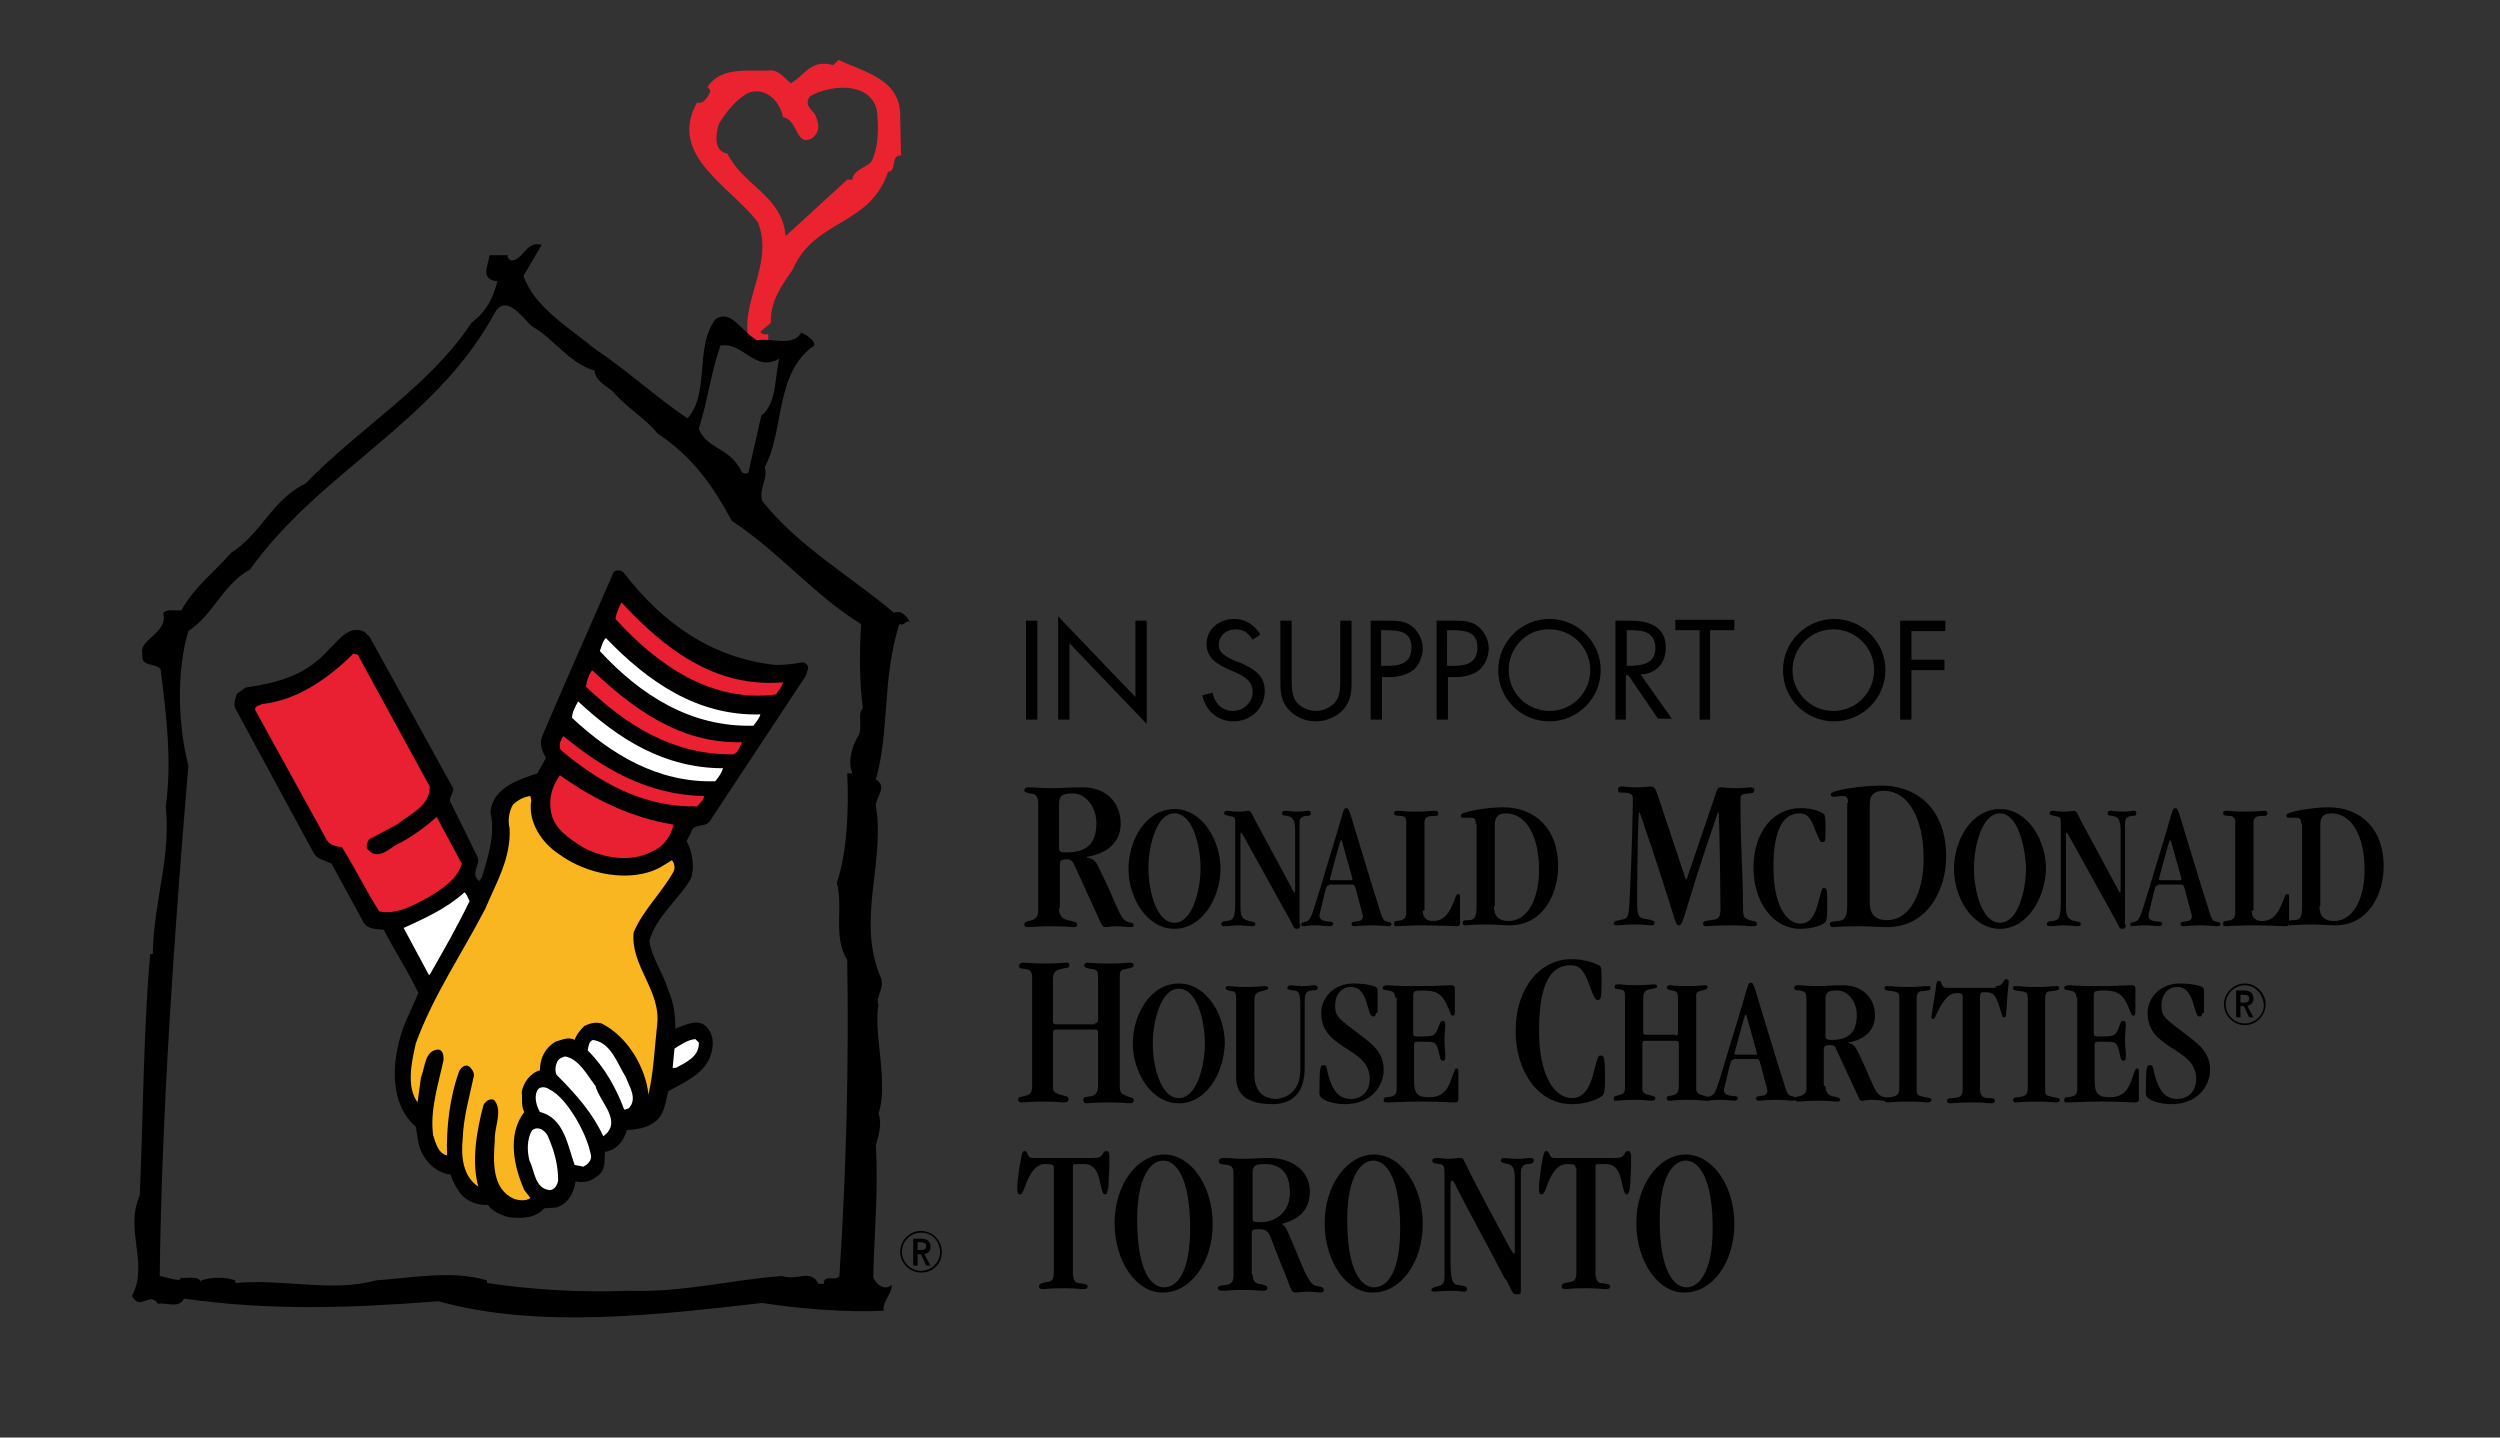 <?xml version="1.0" encoding="utf-8"?>
<!-- Generator: Adobe Illustrator 26.3.1, SVG Export Plug-In . SVG Version: 6.00 Build 0)  -->
<svg version="1.1" xmlns="http://www.w3.org/2000/svg" xmlns:xlink="http://www.w3.org/1999/xlink" x="0px" y="0px"
	 viewBox="0 0 288 165.6" style="enable-background:new 0 0 288 165.6;" xml:space="preserve">
<rect x="0" y="0" width="288" height="165.6" fill="#333333" stroke="none"/>
<style type="text/css">
	.st0{fill:none;}
	.st1{fill:#F7BC60;}
	.st2{fill:#FFFFFF;}
	.st3{fill:#EB2330;}
	.st4{fill:#E92031;}
	.st5{fill:#EB2032;}
	.st6{fill:#FAB621;}
</style>
<pattern  x="-191.9" y="477.4" width="69" height="69" patternUnits="userSpaceOnUse" id="Unnamed_Pattern" viewBox="2.1 -70.9 69 69" style="overflow:visible;">
	<g>
		<rect x="2.1" y="-70.9" class="st0" width="69" height="69"/>
		<rect x="2.1" y="-70.9" class="st1" width="69" height="69"/>
		<g>
			<path class="st2" d="M61.8-71.7c0,0.1,0,0.1,0,0.2c-0.1,0.1-0.1,0.1-0.2,0.1c-0.1,0.1-0.1,0.3-0.1,0.4c-0.2,0.1,0,0.2,0,0.3
				c0,0,0,0.1,0,0.2c0,0.1,0,0.3,0.1,0.4c0.1,0.2,0.3,0.4,0.4,0.5c0.2,0.1,0.4,0.6,0.6,0.6c0.2,0,0.4-0.1,0.5-0.1
				c0.2,0,0.4,0,0.6-0.1c0.2-0.1,0.1-0.3,0.3-0.5c0.1-0.1,0.3,0,0.4-0.1c0.2-0.1,0.3-0.3,0.4-0.5c0-0.1,0-0.1,0-0.2
				c0-0.1,0.1-0.2,0.1-0.3c0-0.1-0.1-0.1-0.1-0.2c0-0.1,0-0.2,0-0.3c0-0.2,0-0.4-0.1-0.5c-0.4-0.7-1.2-0.9-2-0.8
				c-0.2,0-0.3,0.1-0.4,0.2c-0.2,0.1-0.1,0.2-0.3,0.2c-0.1,0-0.2,0.1-0.2,0.2C61.8-71.7,61.8-71.7,61.8-71.7
				C61.8-71.6,61.8-71.6,61.8-71.7"/>
			<path class="st2" d="M54.1-71.7c0,0.1,0,0.1,0,0.2c-0.1,0.1-0.1,0.1-0.2,0.1c-0.1,0.1-0.1,0.3-0.1,0.4c-0.2,0.1,0,0.2,0,0.3
				c0,0,0,0.1,0,0.2c0,0.1,0,0.3,0.1,0.4c0.1,0.2,0.3,0.4,0.4,0.5c0.2,0.1,0.4,0.6,0.6,0.6c0.2,0,0.4-0.1,0.5-0.1
				c0.2,0,0.4,0,0.6-0.1c0.2-0.1,0.1-0.3,0.3-0.5c0.1-0.1,0.3,0,0.4-0.1c0.2-0.1,0.3-0.3,0.4-0.5c0-0.1,0-0.1,0-0.2
				c0-0.1,0.1-0.2,0.1-0.3c0-0.1-0.1-0.1-0.1-0.2c0-0.1,0-0.2,0-0.3c0-0.2,0-0.4-0.1-0.5c-0.4-0.7-1.2-0.9-2-0.8
				c-0.2,0-0.3,0.1-0.4,0.2c-0.2,0.1-0.1,0.2-0.3,0.2c-0.1,0-0.2,0.1-0.2,0.2C54.1-71.7,54.1-71.7,54.1-71.7
				C54.1-71.6,54.1-71.6,54.1-71.7"/>
			<path class="st2" d="M46.4-71.7c0,0.1,0,0.1,0,0.2c-0.1,0.1-0.1,0.1-0.2,0.1c-0.1,0.1-0.1,0.3-0.1,0.4c-0.2,0.1,0,0.2,0,0.3
				c0,0,0,0.1,0,0.2c0,0.1,0,0.3,0.1,0.4c0.1,0.2,0.3,0.4,0.4,0.5c0.2,0.1,0.4,0.6,0.6,0.6c0.2,0,0.4-0.1,0.5-0.1
				c0.2,0,0.4,0,0.6-0.1c0.2-0.1,0.1-0.3,0.3-0.5c0.1-0.1,0.3,0,0.4-0.1c0.2-0.1,0.3-0.3,0.4-0.5c0-0.1,0-0.1,0-0.2
				c0-0.1,0.1-0.2,0.1-0.3c0-0.1-0.1-0.1-0.1-0.2c0-0.1,0-0.2,0-0.3c0-0.2,0-0.4-0.1-0.5c-0.4-0.7-1.2-0.9-2-0.8
				c-0.2,0-0.3,0.1-0.4,0.2c-0.2,0.1-0.1,0.2-0.3,0.2c-0.1,0-0.2,0.1-0.2,0.2C46.4-71.7,46.4-71.7,46.4-71.7
				C46.4-71.6,46.4-71.6,46.4-71.7"/>
			<path class="st2" d="M38.8-71.7c0,0.1,0,0.1,0,0.2c-0.1,0.1-0.1,0.1-0.2,0.1c-0.1,0.1-0.1,0.3-0.1,0.4c-0.2,0.1,0,0.2,0,0.3
				c0,0,0,0.1,0,0.2c0,0.1,0,0.3,0.1,0.4c0.1,0.2,0.3,0.4,0.4,0.5c0.2,0.1,0.4,0.6,0.6,0.6c0.2,0,0.4-0.1,0.5-0.1
				c0.2,0,0.4,0,0.6-0.1c0.2-0.1,0.1-0.3,0.3-0.5c0.1-0.1,0.3,0,0.4-0.1c0.2-0.1,0.3-0.3,0.4-0.5c0-0.1,0-0.1,0-0.2
				c0-0.1,0.1-0.2,0.1-0.3c0-0.1-0.1-0.1-0.1-0.2c0-0.1,0-0.2,0-0.3c0-0.2,0-0.4-0.1-0.5c-0.4-0.7-1.2-0.9-2-0.8
				c-0.2,0-0.3,0.1-0.4,0.2c-0.2,0.1-0.1,0.2-0.3,0.2c-0.1,0-0.2,0.1-0.2,0.2C38.8-71.7,38.8-71.7,38.8-71.7
				C38.8-71.6,38.8-71.6,38.8-71.7"/>
			<path class="st2" d="M31.1-71.7c0,0.1,0,0.1,0,0.2c-0.1,0.1-0.1,0.1-0.2,0.1c-0.1,0.1-0.1,0.3-0.1,0.4c-0.2,0.1,0,0.2,0,0.3
				c0,0,0,0.1,0,0.2c0,0.1,0,0.3,0.1,0.4c0.1,0.2,0.3,0.4,0.4,0.5c0.2,0.1,0.4,0.6,0.6,0.6c0.2,0,0.4-0.1,0.5-0.1
				c0.2,0,0.4,0,0.6-0.1c0.2-0.1,0.1-0.3,0.3-0.5c0.1-0.1,0.3,0,0.4-0.1c0.2-0.1,0.3-0.3,0.4-0.5c0-0.1,0-0.1,0-0.2
				c0-0.1,0.1-0.2,0.1-0.3c0-0.1-0.1-0.1-0.1-0.2c0-0.1,0-0.2,0-0.3c0-0.2,0-0.4-0.1-0.5c-0.4-0.7-1.2-0.9-2-0.8
				c-0.2,0-0.3,0.1-0.4,0.2c-0.2,0.1-0.1,0.2-0.3,0.2c-0.1,0-0.2,0.1-0.2,0.2C31.1-71.7,31.1-71.7,31.1-71.7
				C31.1-71.6,31.1-71.6,31.1-71.7"/>
			<path class="st2" d="M23.4-71.7c0,0.1,0,0.1,0,0.2c-0.1,0.1-0.1,0.1-0.2,0.1c-0.1,0.1-0.1,0.3-0.1,0.4c-0.2,0.1,0,0.2,0,0.3
				c0,0,0,0.1,0,0.2c0,0.1,0,0.3,0.1,0.4c0.1,0.2,0.3,0.4,0.4,0.5c0.2,0.1,0.4,0.6,0.6,0.6c0.2,0,0.4-0.1,0.5-0.1
				c0.2,0,0.4,0,0.6-0.1c0.2-0.1,0.1-0.3,0.3-0.5c0.1-0.1,0.3,0,0.4-0.1c0.2-0.1,0.3-0.3,0.4-0.5c0-0.1,0-0.1,0-0.2
				c0-0.1,0.1-0.2,0.1-0.3c0-0.1-0.1-0.1-0.1-0.2c0-0.1,0-0.2,0-0.3c0-0.2,0-0.4-0.1-0.5c-0.4-0.7-1.2-0.9-2-0.8
				c-0.2,0-0.3,0.1-0.4,0.2c-0.2,0.1-0.1,0.2-0.3,0.2c-0.1,0-0.2,0.1-0.2,0.2C23.4-71.7,23.4-71.7,23.4-71.7
				C23.4-71.6,23.4-71.6,23.4-71.7"/>
			<path class="st2" d="M15.8-71.7c0,0.1,0,0.1,0,0.2c-0.1,0.1-0.1,0.1-0.2,0.1c-0.1,0.1-0.1,0.3-0.1,0.4c-0.2,0.1,0,0.2,0,0.3
				c0,0,0,0.1,0,0.2c0,0.1,0,0.3,0.1,0.4c0.1,0.2,0.3,0.4,0.4,0.5c0.2,0.1,0.4,0.6,0.6,0.6c0.2,0,0.4-0.1,0.5-0.1
				c0.2,0,0.4,0,0.6-0.1c0.2-0.1,0.1-0.3,0.3-0.5c0.1-0.1,0.3,0,0.4-0.1c0.2-0.1,0.3-0.3,0.4-0.5c0-0.1,0-0.1,0-0.2
				c0-0.1,0.1-0.2,0.1-0.3c0-0.1-0.1-0.1-0.1-0.2c0-0.1,0-0.2,0-0.3c0-0.2,0-0.4-0.1-0.5c-0.4-0.7-1.2-0.9-2-0.8
				c-0.2,0-0.3,0.1-0.4,0.2c-0.2,0.1-0.1,0.2-0.3,0.2c-0.1,0-0.2,0.1-0.2,0.2C15.8-71.7,15.8-71.7,15.8-71.7
				C15.8-71.6,15.8-71.6,15.8-71.7"/>
			<path class="st2" d="M8.1-71.7c0,0.1,0,0.1,0,0.2C8-71.4,8-71.4,7.9-71.3c-0.1,0.1-0.1,0.3-0.1,0.4c-0.2,0.1,0,0.2,0,0.3
				c0,0,0,0.1,0,0.2c0,0.1,0,0.3,0.1,0.4c0.1,0.2,0.3,0.4,0.4,0.5c0.2,0.1,0.4,0.6,0.6,0.6c0.2,0,0.4-0.1,0.5-0.1
				c0.2,0,0.4,0,0.6-0.1c0.2-0.1,0.1-0.3,0.3-0.5c0.1-0.1,0.3,0,0.4-0.1c0.2-0.1,0.3-0.3,0.4-0.5c0-0.1,0-0.1,0-0.2
				c0-0.1,0.1-0.2,0.1-0.3c0-0.1-0.1-0.1-0.1-0.2c0-0.1,0-0.2,0-0.3c0-0.2,0-0.4-0.1-0.5c-0.4-0.7-1.2-0.9-2-0.8
				c-0.2,0-0.3,0.1-0.4,0.2c-0.2,0.1-0.1,0.2-0.3,0.2c-0.1,0-0.2,0.1-0.2,0.2C8.1-71.7,8.1-71.7,8.1-71.7
				C8.1-71.6,8.1-71.6,8.1-71.7"/>
			<path class="st2" d="M0.4-71.7c0,0.1,0,0.1,0,0.2c-0.1,0.1-0.1,0.1-0.2,0.1c-0.1,0.1-0.1,0.3-0.1,0.4c-0.2,0.1,0,0.2,0,0.3
				c0,0,0,0.1,0,0.2c0,0.1,0,0.3,0.1,0.4c0.1,0.2,0.3,0.4,0.4,0.5C0.8-69.4,1-69,1.2-68.9c0.2,0,0.4-0.1,0.5-0.1
				c0.2,0,0.4,0,0.6-0.1c0.2-0.1,0.1-0.3,0.3-0.5c0.1-0.1,0.3,0,0.4-0.1c0.2-0.1,0.3-0.3,0.4-0.5c0-0.1,0-0.1,0-0.2
				c0-0.1,0.1-0.2,0.1-0.3c0-0.1-0.1-0.1-0.1-0.2c0-0.1,0-0.2,0-0.3c0-0.2,0-0.4-0.1-0.5c-0.4-0.7-1.2-0.9-2-0.8
				c-0.2,0-0.3,0.1-0.4,0.2c-0.2,0.1-0.1,0.2-0.3,0.2c-0.1,0-0.2,0.1-0.2,0.2C0.4-71.7,0.4-71.7,0.4-71.7
				C0.4-71.6,0.4-71.6,0.4-71.7"/>
		</g>
		<g>
			<path class="st2" d="M69.4-71.7c0,0.1,0,0.1,0,0.2c-0.1,0.1-0.1,0.1-0.2,0.1c-0.1,0.1-0.1,0.3-0.1,0.4c-0.2,0.1,0,0.2,0,0.3
				c0,0,0,0.1,0,0.2c0,0.1,0,0.3,0.1,0.4c0.1,0.2,0.3,0.4,0.4,0.5c0.2,0.1,0.4,0.6,0.6,0.6c0.2,0,0.4-0.1,0.5-0.1
				c0.2,0,0.4,0,0.6-0.1c0.2-0.1,0.1-0.3,0.3-0.5c0.1-0.1,0.3,0,0.4-0.1c0.2-0.1,0.3-0.3,0.4-0.5c0-0.1,0-0.1,0-0.2
				c0-0.1,0.1-0.2,0.1-0.3c0-0.1-0.1-0.1-0.1-0.2c0-0.1,0-0.2,0-0.3c0-0.2,0-0.4-0.1-0.5c-0.4-0.7-1.2-0.9-2-0.8
				c-0.2,0-0.3,0.1-0.4,0.2c-0.2,0.1-0.1,0.2-0.3,0.2c-0.1,0-0.2,0.1-0.2,0.2C69.4-71.7,69.4-71.7,69.4-71.7
				C69.4-71.6,69.4-71.6,69.4-71.7"/>
		</g>
		<path class="st2" d="M0.5-71.7c0,0.1,0,0.1,0,0.2c-0.1,0.1-0.1,0.1-0.2,0.1c-0.1,0.1-0.1,0.3-0.1,0.4c-0.2,0.1,0,0.2,0,0.3
			c0,0,0,0.1,0,0.2c0,0.1,0,0.3,0.1,0.4c0.1,0.2,0.3,0.4,0.4,0.5C0.9-69.4,1-69,1.3-68.9c0.2,0,0.4-0.1,0.5-0.1c0.2,0,0.4,0,0.6-0.1
			c0.2-0.1,0.1-0.3,0.3-0.5c0.1-0.1,0.3,0,0.4-0.1c0.2-0.1,0.3-0.3,0.4-0.5c0-0.1,0-0.1,0-0.2c0-0.1,0.1-0.2,0.1-0.3
			c0-0.1-0.1-0.1-0.1-0.2c0-0.1,0-0.2,0-0.3c0-0.2,0-0.4-0.1-0.5c-0.4-0.7-1.2-0.9-2-0.8c-0.2,0-0.3,0.1-0.4,0.2
			c-0.2,0.1-0.1,0.2-0.3,0.2c-0.1,0-0.2,0.1-0.2,0.2C0.5-71.7,0.5-71.7,0.5-71.7C0.5-71.6,0.5-71.6,0.5-71.7"/>
		<g>
			<g>
				<path class="st2" d="M69.4-64c0,0.1,0,0.1,0,0.2c-0.1,0.1-0.1,0.1-0.2,0.1c-0.1,0.1-0.1,0.3-0.1,0.4c-0.2,0.1,0,0.2,0,0.3
					c0,0,0,0.1,0,0.2c0,0.1,0,0.3,0.1,0.4c0.1,0.2,0.3,0.4,0.4,0.5c0.2,0.1,0.4,0.6,0.6,0.6c0.2,0,0.4-0.1,0.5-0.1
					c0.2,0,0.4,0,0.6-0.1c0.2-0.1,0.1-0.3,0.3-0.5c0.1-0.1,0.3,0,0.4-0.1c0.2-0.1,0.3-0.3,0.4-0.5c0-0.1,0-0.1,0-0.2
					c0-0.1,0.1-0.2,0.1-0.3c0-0.1-0.1-0.1-0.1-0.2c0-0.1,0-0.2,0-0.3c0-0.2,0-0.4-0.1-0.5c-0.4-0.7-1.2-0.9-2-0.8
					c-0.2,0-0.3,0.1-0.4,0.2c-0.2,0.1-0.1,0.2-0.3,0.2c-0.1,0-0.2,0.1-0.2,0.2C69.4-64,69.4-64.1,69.4-64C69.4-64,69.4-64,69.4-64"
					/>
				<path class="st2" d="M61.8-64c0,0.1,0,0.1,0,0.2c-0.1,0.1-0.1,0.1-0.2,0.1c-0.1,0.1-0.1,0.3-0.1,0.4c-0.2,0.1,0,0.2,0,0.3
					c0,0,0,0.1,0,0.2c0,0.1,0,0.3,0.1,0.4c0.1,0.2,0.3,0.4,0.4,0.5c0.2,0.1,0.4,0.6,0.6,0.6c0.2,0,0.4-0.1,0.5-0.1
					c0.2,0,0.4,0,0.6-0.1c0.2-0.1,0.1-0.3,0.3-0.5c0.1-0.1,0.3,0,0.4-0.1c0.2-0.1,0.3-0.3,0.4-0.5c0-0.1,0-0.1,0-0.2
					c0-0.1,0.1-0.2,0.1-0.3c0-0.1-0.1-0.1-0.1-0.2c0-0.1,0-0.2,0-0.3c0-0.2,0-0.4-0.1-0.5c-0.4-0.7-1.2-0.9-2-0.8
					c-0.2,0-0.3,0.1-0.4,0.2c-0.2,0.1-0.1,0.2-0.3,0.2c-0.1,0-0.2,0.1-0.2,0.2C61.8-64,61.8-64.1,61.8-64C61.8-64,61.8-64,61.8-64"
					/>
				<path class="st2" d="M54.1-64c0,0.1,0,0.1,0,0.2c-0.1,0.1-0.1,0.1-0.2,0.1c-0.1,0.1-0.1,0.3-0.1,0.4c-0.2,0.1,0,0.2,0,0.3
					c0,0,0,0.1,0,0.2c0,0.1,0,0.3,0.1,0.4c0.1,0.2,0.3,0.4,0.4,0.5c0.2,0.1,0.4,0.6,0.6,0.6c0.2,0,0.4-0.1,0.5-0.1
					c0.2,0,0.4,0,0.6-0.1c0.2-0.1,0.1-0.3,0.3-0.5c0.1-0.1,0.3,0,0.4-0.1c0.2-0.1,0.3-0.3,0.4-0.5c0-0.1,0-0.1,0-0.2
					c0-0.1,0.1-0.2,0.1-0.3c0-0.1-0.1-0.1-0.1-0.2c0-0.1,0-0.2,0-0.3c0-0.2,0-0.4-0.1-0.5c-0.4-0.7-1.2-0.9-2-0.8
					c-0.2,0-0.3,0.1-0.4,0.2c-0.2,0.1-0.1,0.2-0.3,0.2c-0.1,0-0.2,0.1-0.2,0.2C54.1-64,54.1-64.1,54.1-64C54.1-64,54.1-64,54.1-64"
					/>
				<path class="st2" d="M46.5-64c0,0.1,0,0.1,0,0.2c-0.1,0.1-0.1,0.1-0.2,0.1c-0.1,0.1-0.1,0.3-0.1,0.4c-0.2,0.1,0,0.2,0,0.3
					c0,0,0,0.1,0,0.2c0,0.1,0,0.3,0.1,0.4c0.1,0.2,0.3,0.4,0.4,0.5c0.2,0.1,0.4,0.6,0.6,0.6c0.2,0,0.4-0.1,0.5-0.1
					c0.2,0,0.4,0,0.6-0.1c0.2-0.1,0.1-0.3,0.3-0.5c0.1-0.1,0.3,0,0.4-0.1c0.2-0.1,0.3-0.3,0.4-0.5c0-0.1,0-0.1,0-0.2
					c0-0.1,0.1-0.2,0.1-0.3c0-0.1-0.1-0.1-0.1-0.2c0-0.1,0-0.2,0-0.3c0-0.2,0-0.4-0.1-0.5c-0.4-0.7-1.2-0.9-2-0.8
					c-0.2,0-0.3,0.1-0.4,0.2c-0.2,0.1-0.1,0.2-0.3,0.2c-0.1,0-0.2,0.1-0.2,0.2C46.5-64,46.5-64.1,46.5-64C46.5-64,46.5-64,46.5-64"
					/>
				<path class="st2" d="M38.8-64c0,0.1,0,0.1,0,0.2c-0.1,0.1-0.1,0.1-0.2,0.1c-0.1,0.1-0.1,0.3-0.1,0.4c-0.2,0.1,0,0.2,0,0.3
					c0,0,0,0.1,0,0.2c0,0.1,0,0.3,0.1,0.4c0.1,0.2,0.3,0.4,0.4,0.5c0.2,0.1,0.4,0.6,0.6,0.6c0.2,0,0.4-0.1,0.5-0.1
					c0.2,0,0.4,0,0.6-0.1c0.2-0.1,0.1-0.3,0.3-0.5c0.1-0.1,0.3,0,0.4-0.1c0.2-0.1,0.3-0.3,0.4-0.5c0-0.1,0-0.1,0-0.2
					c0-0.1,0.1-0.2,0.1-0.3c0-0.1-0.1-0.1-0.1-0.2c0-0.1,0-0.2,0-0.3c0-0.2,0-0.4-0.1-0.5c-0.4-0.7-1.2-0.9-2-0.8
					c-0.2,0-0.3,0.1-0.4,0.2c-0.2,0.1-0.1,0.2-0.3,0.2c-0.1,0-0.2,0.1-0.2,0.2C38.8-64,38.8-64.1,38.8-64C38.8-64,38.8-64,38.8-64"
					/>
				<path class="st2" d="M31.1-64c0,0.1,0,0.1,0,0.2c-0.1,0.1-0.1,0.1-0.2,0.1c-0.1,0.1-0.1,0.3-0.1,0.4c-0.2,0.1,0,0.2,0,0.3
					c0,0,0,0.1,0,0.2c0,0.1,0,0.3,0.1,0.4c0.1,0.2,0.3,0.4,0.4,0.5c0.2,0.1,0.4,0.6,0.6,0.6c0.2,0,0.4-0.1,0.5-0.1
					c0.2,0,0.4,0,0.6-0.1c0.2-0.1,0.1-0.3,0.3-0.5c0.1-0.1,0.3,0,0.4-0.1c0.2-0.1,0.3-0.3,0.4-0.5c0-0.1,0-0.1,0-0.2
					c0-0.1,0.1-0.2,0.1-0.3c0-0.1-0.1-0.1-0.1-0.2c0-0.1,0-0.2,0-0.3c0-0.2,0-0.4-0.1-0.5c-0.4-0.7-1.2-0.9-2-0.8
					c-0.2,0-0.3,0.1-0.4,0.2c-0.2,0.1-0.1,0.2-0.3,0.2c-0.1,0-0.2,0.1-0.2,0.2C31.1-64,31.1-64.1,31.1-64C31.1-64,31.1-64,31.1-64"
					/>
				<path class="st2" d="M23.5-64c0,0.1,0,0.1,0,0.2c-0.1,0.1-0.1,0.1-0.2,0.1c-0.1,0.1-0.1,0.3-0.1,0.4c-0.2,0.1,0,0.2,0,0.3
					c0,0,0,0.1,0,0.2c0,0.1,0,0.3,0.1,0.4c0.1,0.2,0.3,0.4,0.4,0.5c0.2,0.1,0.4,0.6,0.6,0.6c0.2,0,0.4-0.1,0.5-0.1
					c0.2,0,0.4,0,0.6-0.1c0.2-0.1,0.1-0.3,0.3-0.5c0.1-0.1,0.3,0,0.4-0.1c0.2-0.1,0.3-0.3,0.4-0.5c0-0.1,0-0.1,0-0.2
					c0-0.1,0.1-0.2,0.1-0.3c0-0.1-0.1-0.1-0.1-0.2c0-0.1,0-0.2,0-0.3c0-0.2,0-0.4-0.1-0.5c-0.4-0.7-1.2-0.9-2-0.8
					c-0.2,0-0.3,0.1-0.4,0.2c-0.2,0.1-0.1,0.2-0.3,0.2c-0.1,0-0.2,0.1-0.2,0.2C23.5-64,23.5-64.1,23.5-64C23.5-64,23.5-64,23.5-64"
					/>
				<path class="st2" d="M15.8-64c0,0.1,0,0.1,0,0.2c-0.1,0.1-0.1,0.1-0.2,0.1c-0.1,0.1-0.1,0.3-0.1,0.4c-0.2,0.1,0,0.2,0,0.3
					c0,0,0,0.1,0,0.2c0,0.1,0,0.3,0.1,0.4c0.1,0.2,0.3,0.4,0.4,0.5c0.2,0.1,0.4,0.6,0.6,0.6c0.2,0,0.4-0.1,0.5-0.1
					c0.2,0,0.4,0,0.6-0.1c0.2-0.1,0.1-0.3,0.3-0.5c0.1-0.1,0.3,0,0.4-0.1c0.2-0.1,0.3-0.3,0.4-0.5c0-0.1,0-0.1,0-0.2
					c0-0.1,0.1-0.2,0.1-0.3c0-0.1-0.1-0.1-0.1-0.2c0-0.1,0-0.2,0-0.3c0-0.2,0-0.4-0.1-0.5c-0.4-0.7-1.2-0.9-2-0.8
					c-0.2,0-0.3,0.1-0.4,0.2c-0.2,0.1-0.1,0.2-0.3,0.2c-0.1,0-0.2,0.1-0.2,0.2C15.8-64,15.8-64.1,15.8-64C15.8-64,15.8-64,15.8-64"
					/>
				<path class="st2" d="M8.2-64c0,0.1,0,0.1,0,0.2C8.1-63.7,8-63.7,8-63.7c-0.1,0.1-0.1,0.3-0.1,0.4c-0.2,0.1,0,0.2,0,0.3
					c0,0,0,0.1,0,0.2c0,0.1,0,0.3,0.1,0.4C8-62.2,8.2-62,8.3-61.9c0.2,0.1,0.4,0.6,0.6,0.6c0.2,0,0.4-0.1,0.5-0.1
					c0.2,0,0.4,0,0.6-0.1c0.2-0.1,0.1-0.3,0.3-0.5c0.1-0.1,0.3,0,0.4-0.1c0.2-0.1,0.3-0.3,0.4-0.5c0-0.1,0-0.1,0-0.2
					c0-0.1,0.1-0.2,0.1-0.3c0-0.1-0.1-0.1-0.1-0.2c0-0.1,0-0.2,0-0.3c0-0.2,0-0.4-0.1-0.5c-0.4-0.7-1.2-0.9-2-0.8
					c-0.2,0-0.3,0.1-0.4,0.2c-0.2,0.1-0.1,0.2-0.3,0.2c-0.1,0-0.2,0.1-0.2,0.2C8.2-64,8.2-64.1,8.2-64C8.1-64,8.1-64,8.2-64"/>
				<path class="st2" d="M0.5-64c0,0.1,0,0.1,0,0.2c-0.1,0.1-0.1,0.1-0.2,0.1c-0.1,0.1-0.1,0.3-0.1,0.4c-0.2,0.1,0,0.2,0,0.3
					c0,0,0,0.1,0,0.2c0,0.1,0,0.3,0.1,0.4c0.1,0.2,0.3,0.4,0.4,0.5c0.2,0.1,0.4,0.6,0.6,0.6c0.2,0,0.4-0.1,0.5-0.1
					c0.2,0,0.4,0,0.6-0.1c0.2-0.1,0.1-0.3,0.3-0.5C2.8-62,3-61.9,3.1-62c0.2-0.1,0.3-0.3,0.4-0.5c0-0.1,0-0.1,0-0.2
					c0-0.1,0.1-0.2,0.1-0.3c0-0.1-0.1-0.1-0.1-0.2c0-0.1,0-0.2,0-0.3c0-0.2,0-0.4-0.1-0.5c-0.4-0.7-1.2-0.9-2-0.8
					c-0.2,0-0.3,0.1-0.4,0.2c-0.2,0.1-0.1,0.2-0.3,0.2c-0.1,0-0.2,0.1-0.2,0.2C0.5-64,0.5-64.1,0.5-64C0.5-64,0.5-64,0.5-64"/>
			</g>
			<g>
				<path class="st2" d="M69.4-56.3c0,0.1,0,0.1,0,0.2c-0.1,0.1-0.1,0.1-0.2,0.1c-0.1,0.1-0.1,0.3-0.1,0.4c-0.2,0.1,0,0.2,0,0.3
					c0,0,0,0.1,0,0.2c0,0.1,0,0.3,0.1,0.4c0.1,0.2,0.3,0.4,0.4,0.5c0.2,0.1,0.4,0.6,0.6,0.6c0.2,0,0.4-0.1,0.5-0.1
					c0.2,0,0.4,0,0.6-0.1c0.2-0.1,0.1-0.3,0.3-0.5c0.1-0.1,0.3,0,0.4-0.1c0.2-0.1,0.3-0.3,0.4-0.5c0-0.1,0-0.1,0-0.2
					c0-0.1,0.1-0.2,0.1-0.3c0-0.1-0.1-0.1-0.1-0.2c0-0.1,0-0.2,0-0.3c0-0.2,0-0.4-0.1-0.5c-0.4-0.7-1.2-0.9-2-0.8
					c-0.2,0-0.3,0.1-0.4,0.2c-0.2,0.1-0.1,0.2-0.3,0.2c-0.1,0-0.2,0.1-0.2,0.2C69.4-56.4,69.4-56.4,69.4-56.3
					C69.4-56.3,69.4-56.3,69.4-56.3"/>
				<path class="st2" d="M61.8-56.3c0,0.1,0,0.1,0,0.2c-0.1,0.1-0.1,0.1-0.2,0.1c-0.1,0.1-0.1,0.3-0.1,0.4c-0.2,0.1,0,0.2,0,0.3
					c0,0,0,0.1,0,0.2c0,0.1,0,0.3,0.1,0.4c0.1,0.2,0.3,0.4,0.4,0.5c0.2,0.1,0.4,0.6,0.6,0.6c0.2,0,0.4-0.1,0.5-0.1
					c0.2,0,0.4,0,0.6-0.1c0.2-0.1,0.1-0.3,0.3-0.5c0.1-0.1,0.3,0,0.4-0.1c0.2-0.1,0.3-0.3,0.4-0.5c0-0.1,0-0.1,0-0.2
					c0-0.1,0.1-0.2,0.1-0.3c0-0.1-0.1-0.1-0.1-0.2c0-0.1,0-0.2,0-0.3c0-0.2,0-0.4-0.1-0.5c-0.4-0.7-1.2-0.9-2-0.8
					c-0.2,0-0.3,0.1-0.4,0.2c-0.2,0.1-0.1,0.2-0.3,0.2c-0.1,0-0.2,0.1-0.2,0.2C61.8-56.4,61.8-56.4,61.8-56.3
					C61.8-56.3,61.8-56.3,61.8-56.3"/>
				<path class="st2" d="M54.1-56.3c0,0.1,0,0.1,0,0.2C54-56.1,54-56.1,53.9-56c-0.1,0.1-0.1,0.3-0.1,0.4c-0.2,0.1,0,0.2,0,0.3
					c0,0,0,0.1,0,0.2c0,0.1,0,0.3,0.1,0.4c0.1,0.2,0.3,0.4,0.4,0.5c0.2,0.1,0.4,0.6,0.6,0.6c0.2,0,0.4-0.1,0.5-0.1
					c0.2,0,0.4,0,0.6-0.1c0.2-0.1,0.1-0.3,0.3-0.5c0.1-0.1,0.3,0,0.4-0.1c0.2-0.1,0.3-0.3,0.4-0.5c0-0.1,0-0.1,0-0.2
					c0-0.1,0.1-0.2,0.1-0.3c0-0.1-0.1-0.1-0.1-0.2c0-0.1,0-0.2,0-0.3c0-0.2,0-0.4-0.1-0.5c-0.4-0.7-1.2-0.9-2-0.8
					c-0.2,0-0.3,0.1-0.4,0.2c-0.2,0.1-0.1,0.2-0.3,0.2c-0.1,0-0.2,0.1-0.2,0.2C54.1-56.4,54.1-56.4,54.1-56.3
					C54.1-56.3,54.1-56.3,54.1-56.3"/>
				<path class="st2" d="M46.5-56.3c0,0.1,0,0.1,0,0.2c-0.1,0.1-0.1,0.1-0.2,0.1c-0.1,0.1-0.1,0.3-0.1,0.4c-0.2,0.1,0,0.2,0,0.3
					c0,0,0,0.1,0,0.2c0,0.1,0,0.3,0.1,0.4c0.1,0.2,0.3,0.4,0.4,0.5c0.2,0.1,0.4,0.6,0.6,0.6c0.2,0,0.4-0.1,0.5-0.1
					c0.2,0,0.4,0,0.6-0.1c0.2-0.1,0.1-0.3,0.3-0.5c0.1-0.1,0.3,0,0.4-0.1c0.2-0.1,0.3-0.3,0.4-0.5c0-0.1,0-0.1,0-0.2
					c0-0.1,0.1-0.2,0.1-0.3c0-0.1-0.1-0.1-0.1-0.2c0-0.1,0-0.2,0-0.3c0-0.2,0-0.4-0.1-0.5c-0.4-0.7-1.2-0.9-2-0.8
					c-0.2,0-0.3,0.1-0.4,0.2c-0.2,0.1-0.1,0.2-0.3,0.2c-0.1,0-0.2,0.1-0.2,0.2C46.5-56.4,46.5-56.4,46.5-56.3
					C46.5-56.3,46.5-56.3,46.5-56.3"/>
				<path class="st2" d="M38.8-56.3c0,0.1,0,0.1,0,0.2c-0.1,0.1-0.1,0.1-0.2,0.1c-0.1,0.1-0.1,0.3-0.1,0.4c-0.2,0.1,0,0.2,0,0.3
					c0,0,0,0.1,0,0.2c0,0.1,0,0.3,0.1,0.4c0.1,0.2,0.3,0.4,0.4,0.5c0.2,0.1,0.4,0.6,0.6,0.6c0.2,0,0.4-0.1,0.5-0.1
					c0.2,0,0.4,0,0.6-0.1c0.2-0.1,0.1-0.3,0.3-0.5c0.1-0.1,0.3,0,0.4-0.1c0.2-0.1,0.3-0.3,0.4-0.5c0-0.1,0-0.1,0-0.2
					c0-0.1,0.1-0.2,0.1-0.3c0-0.1-0.1-0.1-0.1-0.2c0-0.1,0-0.2,0-0.3c0-0.2,0-0.4-0.1-0.5c-0.4-0.7-1.2-0.9-2-0.8
					c-0.2,0-0.3,0.1-0.4,0.2c-0.2,0.1-0.1,0.2-0.3,0.2c-0.1,0-0.2,0.1-0.2,0.2C38.8-56.4,38.8-56.4,38.8-56.3
					C38.8-56.3,38.8-56.3,38.8-56.3"/>
				<path class="st2" d="M31.1-56.3c0,0.1,0,0.1,0,0.2c-0.1,0.1-0.1,0.1-0.2,0.1c-0.1,0.1-0.1,0.3-0.1,0.4c-0.2,0.1,0,0.2,0,0.3
					c0,0,0,0.1,0,0.2c0,0.1,0,0.3,0.1,0.4c0.1,0.2,0.3,0.4,0.4,0.5c0.2,0.1,0.4,0.6,0.6,0.6c0.2,0,0.4-0.1,0.5-0.1
					c0.2,0,0.4,0,0.6-0.1c0.2-0.1,0.1-0.3,0.3-0.5c0.1-0.1,0.3,0,0.4-0.1c0.2-0.1,0.3-0.3,0.4-0.5c0-0.1,0-0.1,0-0.2
					c0-0.1,0.1-0.2,0.1-0.3c0-0.1-0.1-0.1-0.1-0.2c0-0.1,0-0.2,0-0.3c0-0.2,0-0.4-0.1-0.5c-0.4-0.7-1.2-0.9-2-0.8
					c-0.2,0-0.3,0.1-0.4,0.2c-0.2,0.1-0.1,0.2-0.3,0.2c-0.1,0-0.2,0.1-0.2,0.2C31.1-56.4,31.1-56.4,31.1-56.3
					C31.1-56.3,31.1-56.3,31.1-56.3"/>
				<path class="st2" d="M23.5-56.3c0,0.1,0,0.1,0,0.2c-0.1,0.1-0.1,0.1-0.2,0.1c-0.1,0.1-0.1,0.3-0.1,0.4c-0.2,0.1,0,0.2,0,0.3
					c0,0,0,0.1,0,0.2c0,0.1,0,0.3,0.1,0.4c0.1,0.2,0.3,0.4,0.4,0.5c0.2,0.1,0.4,0.6,0.6,0.6c0.2,0,0.4-0.1,0.5-0.1
					c0.2,0,0.4,0,0.6-0.1c0.2-0.1,0.1-0.3,0.3-0.5c0.1-0.1,0.3,0,0.4-0.1c0.2-0.1,0.3-0.3,0.4-0.5c0-0.1,0-0.1,0-0.2
					c0-0.1,0.1-0.2,0.1-0.3c0-0.1-0.1-0.1-0.1-0.2c0-0.1,0-0.2,0-0.3c0-0.2,0-0.4-0.1-0.5c-0.4-0.7-1.2-0.9-2-0.8
					c-0.2,0-0.3,0.1-0.4,0.2c-0.2,0.1-0.1,0.2-0.3,0.2c-0.1,0-0.2,0.1-0.2,0.2C23.5-56.4,23.5-56.4,23.5-56.3
					C23.5-56.3,23.5-56.3,23.5-56.3"/>
				<path class="st2" d="M15.8-56.3c0,0.1,0,0.1,0,0.2c-0.1,0.1-0.1,0.1-0.2,0.1c-0.1,0.1-0.1,0.3-0.1,0.4c-0.2,0.1,0,0.2,0,0.3
					c0,0,0,0.1,0,0.2c0,0.1,0,0.3,0.1,0.4c0.1,0.2,0.3,0.4,0.4,0.5c0.2,0.1,0.4,0.6,0.6,0.6c0.2,0,0.4-0.1,0.5-0.1
					c0.2,0,0.4,0,0.6-0.1c0.2-0.1,0.1-0.3,0.3-0.5c0.1-0.1,0.3,0,0.4-0.1c0.2-0.1,0.3-0.3,0.4-0.5c0-0.1,0-0.1,0-0.2
					c0-0.1,0.1-0.2,0.1-0.3c0-0.1-0.1-0.1-0.1-0.2c0-0.1,0-0.2,0-0.3c0-0.2,0-0.4-0.1-0.5c-0.4-0.7-1.2-0.9-2-0.8
					c-0.2,0-0.3,0.1-0.4,0.2c-0.2,0.1-0.1,0.2-0.3,0.2c-0.1,0-0.2,0.1-0.2,0.2C15.8-56.4,15.8-56.4,15.8-56.3
					C15.8-56.3,15.8-56.3,15.8-56.3"/>
				<path class="st2" d="M8.2-56.3c0,0.1,0,0.1,0,0.2C8.1-56.1,8-56.1,8-56c-0.1,0.1-0.1,0.3-0.1,0.4c-0.2,0.1,0,0.2,0,0.3
					c0,0,0,0.1,0,0.2c0,0.1,0,0.3,0.1,0.4c0.1,0.2,0.3,0.4,0.4,0.5c0.2,0.1,0.4,0.6,0.6,0.6c0.2,0,0.4-0.1,0.5-0.1
					c0.2,0,0.4,0,0.6-0.1c0.2-0.1,0.1-0.3,0.3-0.5c0.1-0.1,0.3,0,0.4-0.1c0.2-0.1,0.3-0.3,0.4-0.5c0-0.1,0-0.1,0-0.2
					c0-0.1,0.1-0.2,0.1-0.3c0-0.1-0.1-0.1-0.1-0.2c0-0.1,0-0.2,0-0.3c0-0.2,0-0.4-0.1-0.5c-0.4-0.7-1.2-0.9-2-0.8
					c-0.2,0-0.3,0.1-0.4,0.2c-0.2,0.1-0.1,0.2-0.3,0.2c-0.1,0-0.2,0.1-0.2,0.2C8.2-56.4,8.2-56.4,8.2-56.3
					C8.1-56.3,8.1-56.3,8.2-56.3"/>
				<path class="st2" d="M0.5-56.3c0,0.1,0,0.1,0,0.2c-0.1,0.1-0.1,0.1-0.2,0.1c-0.1,0.1-0.1,0.3-0.1,0.4c-0.2,0.1,0,0.2,0,0.3
					c0,0,0,0.1,0,0.2c0,0.1,0,0.3,0.1,0.4c0.1,0.2,0.3,0.4,0.4,0.5c0.2,0.1,0.4,0.6,0.6,0.6c0.2,0,0.4-0.1,0.5-0.1
					c0.2,0,0.4,0,0.6-0.1c0.2-0.1,0.1-0.3,0.3-0.5c0.1-0.1,0.3,0,0.4-0.1c0.2-0.1,0.3-0.3,0.4-0.5c0-0.1,0-0.1,0-0.2
					c0-0.1,0.1-0.2,0.1-0.3c0-0.1-0.1-0.1-0.1-0.2c0-0.1,0-0.2,0-0.3c0-0.2,0-0.4-0.1-0.5c-0.4-0.7-1.2-0.9-2-0.8
					c-0.2,0-0.3,0.1-0.4,0.2c-0.2,0.1-0.1,0.2-0.3,0.2c-0.1,0-0.2,0.1-0.2,0.2C0.5-56.4,0.5-56.4,0.5-56.3
					C0.5-56.3,0.5-56.3,0.5-56.3"/>
			</g>
			<g>
				<path class="st2" d="M69.4-48.7c0,0.1,0,0.1,0,0.2c-0.1,0.1-0.1,0.1-0.2,0.1c-0.1,0.1-0.1,0.3-0.1,0.4c-0.2,0.1,0,0.2,0,0.3
					c0,0,0,0.1,0,0.2c0,0.1,0,0.3,0.1,0.4c0.1,0.2,0.3,0.4,0.4,0.5c0.2,0.1,0.4,0.6,0.6,0.6c0.2,0,0.4-0.1,0.5-0.1
					c0.2,0,0.4,0,0.6-0.1c0.2-0.1,0.1-0.3,0.3-0.5c0.1-0.1,0.3,0,0.4-0.1c0.2-0.1,0.3-0.3,0.4-0.5c0-0.1,0-0.1,0-0.2
					c0-0.1,0.1-0.2,0.1-0.3c0-0.1-0.1-0.1-0.1-0.2c0-0.1,0-0.2,0-0.3c0-0.2,0-0.4-0.1-0.5c-0.4-0.7-1.2-0.9-2-0.8
					c-0.2,0-0.3,0.1-0.4,0.2c-0.2,0.1-0.1,0.2-0.3,0.2c-0.1,0-0.2,0.1-0.2,0.2C69.4-48.7,69.4-48.8,69.4-48.7
					C69.4-48.7,69.4-48.7,69.4-48.7"/>
				<path class="st2" d="M61.8-48.7c0,0.1,0,0.1,0,0.2c-0.1,0.1-0.1,0.1-0.2,0.1c-0.1,0.1-0.1,0.3-0.1,0.4c-0.2,0.1,0,0.2,0,0.3
					c0,0,0,0.1,0,0.2c0,0.1,0,0.3,0.1,0.4c0.1,0.2,0.3,0.4,0.4,0.5c0.2,0.1,0.4,0.6,0.6,0.6c0.2,0,0.4-0.1,0.5-0.1
					c0.2,0,0.4,0,0.6-0.1c0.2-0.1,0.1-0.3,0.3-0.5c0.1-0.1,0.3,0,0.4-0.1c0.2-0.1,0.3-0.3,0.4-0.5c0-0.1,0-0.1,0-0.2
					c0-0.1,0.1-0.2,0.1-0.3c0-0.1-0.1-0.1-0.1-0.2c0-0.1,0-0.2,0-0.3c0-0.2,0-0.4-0.1-0.5c-0.4-0.7-1.2-0.9-2-0.8
					c-0.2,0-0.3,0.1-0.4,0.2c-0.2,0.1-0.1,0.2-0.3,0.2c-0.1,0-0.2,0.1-0.2,0.2C61.8-48.7,61.8-48.8,61.8-48.7
					C61.8-48.7,61.8-48.7,61.8-48.7"/>
				<path class="st2" d="M54.1-48.7c0,0.1,0,0.1,0,0.2c-0.1,0.1-0.1,0.1-0.2,0.1c-0.1,0.1-0.1,0.3-0.1,0.4c-0.2,0.1,0,0.2,0,0.3
					c0,0,0,0.1,0,0.2c0,0.1,0,0.3,0.1,0.4c0.1,0.2,0.3,0.4,0.4,0.5c0.2,0.1,0.4,0.6,0.6,0.6c0.2,0,0.4-0.1,0.5-0.1
					c0.2,0,0.4,0,0.6-0.1c0.2-0.1,0.1-0.3,0.3-0.5c0.1-0.1,0.3,0,0.4-0.1c0.2-0.1,0.3-0.3,0.4-0.5c0-0.1,0-0.1,0-0.2
					c0-0.1,0.1-0.2,0.1-0.3c0-0.1-0.1-0.1-0.1-0.2c0-0.1,0-0.2,0-0.3c0-0.2,0-0.4-0.1-0.5c-0.4-0.7-1.2-0.9-2-0.8
					c-0.2,0-0.3,0.1-0.4,0.2c-0.2,0.1-0.1,0.2-0.3,0.2c-0.1,0-0.2,0.1-0.2,0.2C54.1-48.7,54.1-48.8,54.1-48.7
					C54.1-48.7,54.1-48.7,54.1-48.7"/>
				<path class="st2" d="M46.5-48.7c0,0.1,0,0.1,0,0.2c-0.1,0.1-0.1,0.1-0.2,0.1c-0.1,0.1-0.1,0.3-0.1,0.4c-0.2,0.1,0,0.2,0,0.3
					c0,0,0,0.1,0,0.2c0,0.1,0,0.3,0.1,0.4c0.1,0.2,0.3,0.4,0.4,0.5c0.2,0.1,0.4,0.6,0.6,0.6c0.2,0,0.4-0.1,0.5-0.1
					c0.2,0,0.4,0,0.6-0.1c0.2-0.1,0.1-0.3,0.3-0.5c0.1-0.1,0.3,0,0.4-0.1c0.2-0.1,0.3-0.3,0.4-0.5c0-0.1,0-0.1,0-0.2
					c0-0.1,0.1-0.2,0.1-0.3c0-0.1-0.1-0.1-0.1-0.2c0-0.1,0-0.2,0-0.3c0-0.2,0-0.4-0.1-0.5c-0.4-0.7-1.2-0.9-2-0.8
					c-0.2,0-0.3,0.1-0.4,0.2c-0.2,0.1-0.1,0.2-0.3,0.2c-0.1,0-0.2,0.1-0.2,0.2C46.5-48.7,46.5-48.8,46.5-48.7
					C46.5-48.7,46.5-48.7,46.5-48.7"/>
				<path class="st2" d="M38.8-48.7c0,0.1,0,0.1,0,0.2c-0.1,0.1-0.1,0.1-0.2,0.1c-0.1,0.1-0.1,0.3-0.1,0.4c-0.2,0.1,0,0.2,0,0.3
					c0,0,0,0.1,0,0.2c0,0.1,0,0.3,0.1,0.4c0.1,0.2,0.3,0.4,0.4,0.5c0.2,0.1,0.4,0.6,0.6,0.6c0.2,0,0.4-0.1,0.5-0.1
					c0.2,0,0.4,0,0.6-0.1c0.2-0.1,0.1-0.3,0.3-0.5c0.1-0.1,0.3,0,0.4-0.1c0.2-0.1,0.3-0.3,0.4-0.5c0-0.1,0-0.1,0-0.2
					c0-0.1,0.1-0.2,0.1-0.3c0-0.1-0.1-0.1-0.1-0.2c0-0.1,0-0.2,0-0.3c0-0.2,0-0.4-0.1-0.5c-0.4-0.7-1.2-0.9-2-0.8
					c-0.2,0-0.3,0.1-0.4,0.2c-0.2,0.1-0.1,0.2-0.3,0.2c-0.1,0-0.2,0.1-0.2,0.2C38.8-48.7,38.8-48.8,38.8-48.7
					C38.8-48.7,38.8-48.7,38.8-48.7"/>
				<path class="st2" d="M31.1-48.7c0,0.1,0,0.1,0,0.2c-0.1,0.1-0.1,0.1-0.2,0.1c-0.1,0.1-0.1,0.3-0.1,0.4c-0.2,0.1,0,0.2,0,0.3
					c0,0,0,0.1,0,0.2c0,0.1,0,0.3,0.1,0.4c0.1,0.2,0.3,0.4,0.4,0.5c0.2,0.1,0.4,0.6,0.6,0.6c0.2,0,0.4-0.1,0.5-0.1
					c0.2,0,0.4,0,0.6-0.1c0.2-0.1,0.1-0.3,0.3-0.5c0.1-0.1,0.3,0,0.4-0.1c0.2-0.1,0.3-0.3,0.4-0.5c0-0.1,0-0.1,0-0.2
					c0-0.1,0.1-0.2,0.1-0.3c0-0.1-0.1-0.1-0.1-0.2c0-0.1,0-0.2,0-0.3c0-0.2,0-0.4-0.1-0.5c-0.4-0.7-1.2-0.9-2-0.8
					c-0.2,0-0.3,0.1-0.4,0.2c-0.2,0.1-0.1,0.2-0.3,0.2c-0.1,0-0.2,0.1-0.2,0.2C31.1-48.7,31.1-48.8,31.1-48.7
					C31.1-48.7,31.1-48.7,31.1-48.7"/>
				<path class="st2" d="M23.5-48.7c0,0.1,0,0.1,0,0.2c-0.1,0.1-0.1,0.1-0.2,0.1c-0.1,0.1-0.1,0.3-0.1,0.4c-0.2,0.1,0,0.2,0,0.3
					c0,0,0,0.1,0,0.2c0,0.1,0,0.3,0.1,0.4c0.1,0.2,0.3,0.4,0.4,0.5c0.2,0.1,0.4,0.6,0.6,0.6c0.2,0,0.4-0.1,0.5-0.1
					c0.2,0,0.4,0,0.6-0.1c0.2-0.1,0.1-0.3,0.3-0.5c0.1-0.1,0.3,0,0.4-0.1c0.2-0.1,0.3-0.3,0.4-0.5c0-0.1,0-0.1,0-0.2
					c0-0.1,0.1-0.2,0.1-0.3c0-0.1-0.1-0.1-0.1-0.2c0-0.1,0-0.2,0-0.3c0-0.2,0-0.4-0.1-0.5c-0.4-0.7-1.2-0.9-2-0.8
					c-0.2,0-0.3,0.1-0.4,0.2c-0.2,0.1-0.1,0.2-0.3,0.2c-0.1,0-0.2,0.1-0.2,0.2C23.5-48.7,23.5-48.8,23.5-48.7
					C23.5-48.7,23.5-48.7,23.5-48.7"/>
				<path class="st2" d="M15.8-48.7c0,0.1,0,0.1,0,0.2c-0.1,0.1-0.1,0.1-0.2,0.1c-0.1,0.1-0.1,0.3-0.1,0.4c-0.2,0.1,0,0.2,0,0.3
					c0,0,0,0.1,0,0.2c0,0.1,0,0.3,0.1,0.4c0.1,0.2,0.3,0.4,0.4,0.5c0.2,0.1,0.4,0.6,0.6,0.6c0.2,0,0.4-0.1,0.5-0.1
					c0.2,0,0.4,0,0.6-0.1c0.2-0.1,0.1-0.3,0.3-0.5c0.1-0.1,0.3,0,0.4-0.1c0.2-0.1,0.3-0.3,0.4-0.5c0-0.1,0-0.1,0-0.2
					c0-0.1,0.1-0.2,0.1-0.3c0-0.1-0.1-0.1-0.1-0.2c0-0.1,0-0.2,0-0.3c0-0.2,0-0.4-0.1-0.5c-0.4-0.7-1.2-0.9-2-0.8
					c-0.2,0-0.3,0.1-0.4,0.2c-0.2,0.1-0.1,0.2-0.3,0.2c-0.1,0-0.2,0.1-0.2,0.2C15.8-48.7,15.8-48.8,15.8-48.7
					C15.8-48.7,15.8-48.7,15.8-48.7"/>
				<path class="st2" d="M8.2-48.7c0,0.1,0,0.1,0,0.2C8.1-48.4,8-48.4,8-48.4c-0.1,0.1-0.1,0.3-0.1,0.4c-0.2,0.1,0,0.2,0,0.3
					c0,0,0,0.1,0,0.2c0,0.1,0,0.3,0.1,0.4c0.1,0.2,0.3,0.4,0.4,0.5C8.5-46.4,8.7-46,8.9-46c0.2,0,0.4-0.1,0.5-0.1
					c0.2,0,0.4,0,0.6-0.1c0.2-0.1,0.1-0.3,0.3-0.5c0.1-0.1,0.3,0,0.4-0.1c0.2-0.1,0.3-0.3,0.4-0.5c0-0.1,0-0.1,0-0.2
					c0-0.1,0.1-0.2,0.1-0.3c0-0.1-0.1-0.1-0.1-0.2c0-0.1,0-0.2,0-0.3c0-0.2,0-0.4-0.1-0.5c-0.4-0.7-1.2-0.9-2-0.8
					c-0.2,0-0.3,0.1-0.4,0.2c-0.2,0.1-0.1,0.2-0.3,0.2c-0.1,0-0.2,0.1-0.2,0.2C8.2-48.7,8.2-48.8,8.2-48.7
					C8.1-48.7,8.1-48.7,8.2-48.7"/>
				<path class="st2" d="M0.5-48.7c0,0.1,0,0.1,0,0.2c-0.1,0.1-0.1,0.1-0.2,0.1c-0.1,0.1-0.1,0.3-0.1,0.4c-0.2,0.1,0,0.2,0,0.3
					c0,0,0,0.1,0,0.2c0,0.1,0,0.3,0.1,0.4c0.1,0.2,0.3,0.4,0.4,0.5C0.9-46.4,1-46,1.3-46c0.2,0,0.4-0.1,0.5-0.1c0.2,0,0.4,0,0.6-0.1
					c0.2-0.1,0.1-0.3,0.3-0.5c0.1-0.1,0.3,0,0.4-0.1c0.2-0.1,0.3-0.3,0.4-0.5c0-0.1,0-0.1,0-0.2c0-0.1,0.1-0.2,0.1-0.3
					c0-0.1-0.1-0.1-0.1-0.2c0-0.1,0-0.2,0-0.3c0-0.2,0-0.4-0.1-0.5c-0.4-0.7-1.2-0.9-2-0.8c-0.2,0-0.3,0.1-0.4,0.2
					c-0.2,0.1-0.1,0.2-0.3,0.2c-0.1,0-0.2,0.1-0.2,0.2C0.5-48.7,0.5-48.8,0.5-48.7C0.5-48.7,0.5-48.7,0.5-48.7"/>
			</g>
			<g>
				<path class="st2" d="M69.4-41c0,0.1,0,0.1,0,0.2c-0.1,0.1-0.1,0.1-0.2,0.1c-0.1,0.1-0.1,0.3-0.1,0.4c-0.2,0.1,0,0.2,0,0.3
					c0,0,0,0.1,0,0.2c0,0.1,0,0.3,0.1,0.4c0.1,0.2,0.3,0.4,0.4,0.5c0.2,0.1,0.4,0.6,0.6,0.6c0.2,0,0.4-0.1,0.5-0.1
					c0.2,0,0.4,0,0.6-0.1c0.2-0.1,0.1-0.3,0.3-0.5c0.1-0.1,0.3,0,0.4-0.1c0.2-0.1,0.3-0.3,0.4-0.5c0-0.1,0-0.1,0-0.2
					c0-0.1,0.1-0.2,0.1-0.3c0-0.1-0.1-0.1-0.1-0.2c0-0.1,0-0.2,0-0.3c0-0.2,0-0.4-0.1-0.5c-0.4-0.7-1.2-0.9-2-0.8
					c-0.2,0-0.3,0.1-0.4,0.2c-0.2,0.1-0.1,0.2-0.3,0.2c-0.1,0-0.2,0.1-0.2,0.2C69.4-41.1,69.4-41.1,69.4-41C69.4-41,69.4-41,69.4-41
					"/>
				<path class="st2" d="M61.8-41c0,0.1,0,0.1,0,0.2c-0.1,0.1-0.1,0.1-0.2,0.1c-0.1,0.1-0.1,0.3-0.1,0.4c-0.2,0.1,0,0.2,0,0.3
					c0,0,0,0.1,0,0.2c0,0.1,0,0.3,0.1,0.4c0.1,0.2,0.3,0.4,0.4,0.5c0.2,0.1,0.4,0.6,0.6,0.6c0.2,0,0.4-0.1,0.5-0.1
					c0.2,0,0.4,0,0.6-0.1c0.2-0.1,0.1-0.3,0.3-0.5c0.1-0.1,0.3,0,0.4-0.1c0.2-0.1,0.3-0.3,0.4-0.5c0-0.1,0-0.1,0-0.2
					c0-0.1,0.1-0.2,0.1-0.3c0-0.1-0.1-0.1-0.1-0.2c0-0.1,0-0.2,0-0.3c0-0.2,0-0.4-0.1-0.5c-0.4-0.7-1.2-0.9-2-0.8
					c-0.2,0-0.3,0.1-0.4,0.2c-0.2,0.1-0.1,0.2-0.3,0.2c-0.1,0-0.2,0.1-0.2,0.2C61.8-41.1,61.8-41.1,61.8-41C61.8-41,61.8-41,61.8-41
					"/>
				<path class="st2" d="M54.1-41c0,0.1,0,0.1,0,0.2c-0.1,0.1-0.1,0.1-0.2,0.1c-0.1,0.1-0.1,0.3-0.1,0.4c-0.2,0.1,0,0.2,0,0.3
					c0,0,0,0.1,0,0.2c0,0.1,0,0.3,0.1,0.4c0.1,0.2,0.3,0.4,0.4,0.5c0.2,0.1,0.4,0.6,0.6,0.6c0.2,0,0.4-0.1,0.5-0.1
					c0.2,0,0.4,0,0.6-0.1c0.2-0.1,0.1-0.3,0.3-0.5c0.1-0.1,0.3,0,0.4-0.1c0.2-0.1,0.3-0.3,0.4-0.5c0-0.1,0-0.1,0-0.2
					c0-0.1,0.1-0.2,0.1-0.3c0-0.1-0.1-0.1-0.1-0.2c0-0.1,0-0.2,0-0.3c0-0.2,0-0.4-0.1-0.5c-0.4-0.7-1.2-0.9-2-0.8
					c-0.2,0-0.3,0.1-0.4,0.2c-0.2,0.1-0.1,0.2-0.3,0.2c-0.1,0-0.2,0.1-0.2,0.2C54.1-41.1,54.1-41.1,54.1-41C54.1-41,54.1-41,54.1-41
					"/>
				<path class="st2" d="M46.5-41c0,0.1,0,0.1,0,0.2c-0.1,0.1-0.1,0.1-0.2,0.1c-0.1,0.1-0.1,0.3-0.1,0.4c-0.2,0.1,0,0.2,0,0.3
					c0,0,0,0.1,0,0.2c0,0.1,0,0.3,0.1,0.4c0.1,0.2,0.3,0.4,0.4,0.5c0.2,0.1,0.4,0.6,0.6,0.6c0.2,0,0.4-0.1,0.5-0.1
					c0.2,0,0.4,0,0.6-0.1c0.2-0.1,0.1-0.3,0.3-0.5c0.1-0.1,0.3,0,0.4-0.1c0.2-0.1,0.3-0.3,0.4-0.5c0-0.1,0-0.1,0-0.2
					c0-0.1,0.1-0.2,0.1-0.3c0-0.1-0.1-0.1-0.1-0.2c0-0.1,0-0.2,0-0.3c0-0.2,0-0.4-0.1-0.5c-0.4-0.7-1.2-0.9-2-0.8
					c-0.2,0-0.3,0.1-0.4,0.2c-0.2,0.1-0.1,0.2-0.3,0.2c-0.1,0-0.2,0.1-0.2,0.2C46.5-41.1,46.5-41.1,46.5-41C46.5-41,46.5-41,46.5-41
					"/>
				<path class="st2" d="M38.8-41c0,0.1,0,0.1,0,0.2c-0.1,0.1-0.1,0.1-0.2,0.1c-0.1,0.1-0.1,0.3-0.1,0.4c-0.2,0.1,0,0.2,0,0.3
					c0,0,0,0.1,0,0.2c0,0.1,0,0.3,0.1,0.4c0.1,0.2,0.3,0.4,0.4,0.5c0.2,0.1,0.4,0.6,0.6,0.6c0.2,0,0.4-0.1,0.5-0.1
					c0.2,0,0.4,0,0.6-0.1c0.2-0.1,0.1-0.3,0.3-0.5c0.1-0.1,0.3,0,0.4-0.1c0.2-0.1,0.3-0.3,0.4-0.5c0-0.1,0-0.1,0-0.2
					c0-0.1,0.1-0.2,0.1-0.3c0-0.1-0.1-0.1-0.1-0.2c0-0.1,0-0.2,0-0.3c0-0.2,0-0.4-0.1-0.5c-0.4-0.7-1.2-0.9-2-0.8
					c-0.2,0-0.3,0.1-0.4,0.2c-0.2,0.1-0.1,0.2-0.3,0.2c-0.1,0-0.2,0.1-0.2,0.2C38.8-41.1,38.8-41.1,38.8-41C38.8-41,38.8-41,38.8-41
					"/>
				<path class="st2" d="M31.1-41c0,0.1,0,0.1,0,0.2c-0.1,0.1-0.1,0.1-0.2,0.1c-0.1,0.1-0.1,0.3-0.1,0.4c-0.2,0.1,0,0.2,0,0.3
					c0,0,0,0.1,0,0.2c0,0.1,0,0.3,0.1,0.4c0.1,0.2,0.3,0.4,0.4,0.5c0.2,0.1,0.4,0.6,0.6,0.6c0.2,0,0.4-0.1,0.5-0.1
					c0.2,0,0.4,0,0.6-0.1c0.2-0.1,0.1-0.3,0.3-0.5c0.1-0.1,0.3,0,0.4-0.1c0.2-0.1,0.3-0.3,0.4-0.5c0-0.1,0-0.1,0-0.2
					c0-0.1,0.1-0.2,0.1-0.3c0-0.1-0.1-0.1-0.1-0.2c0-0.1,0-0.2,0-0.3c0-0.2,0-0.4-0.1-0.5c-0.4-0.7-1.2-0.9-2-0.8
					c-0.2,0-0.3,0.1-0.4,0.2c-0.2,0.1-0.1,0.2-0.3,0.2c-0.1,0-0.2,0.1-0.2,0.2C31.1-41.1,31.1-41.1,31.1-41C31.1-41,31.1-41,31.1-41
					"/>
				<path class="st2" d="M23.5-41c0,0.1,0,0.1,0,0.2c-0.1,0.1-0.1,0.1-0.2,0.1c-0.1,0.1-0.1,0.3-0.1,0.4c-0.2,0.1,0,0.2,0,0.3
					c0,0,0,0.1,0,0.2c0,0.1,0,0.3,0.1,0.4c0.1,0.2,0.3,0.4,0.4,0.5c0.2,0.1,0.4,0.6,0.6,0.6c0.2,0,0.4-0.1,0.5-0.1
					c0.2,0,0.4,0,0.6-0.1c0.2-0.1,0.1-0.3,0.3-0.5c0.1-0.1,0.3,0,0.4-0.1c0.2-0.1,0.3-0.3,0.4-0.5c0-0.1,0-0.1,0-0.2
					c0-0.1,0.1-0.2,0.1-0.3c0-0.1-0.1-0.1-0.1-0.2c0-0.1,0-0.2,0-0.3c0-0.2,0-0.4-0.1-0.5c-0.4-0.7-1.2-0.9-2-0.8
					c-0.2,0-0.3,0.1-0.4,0.2c-0.2,0.1-0.1,0.2-0.3,0.2c-0.1,0-0.2,0.1-0.2,0.2C23.5-41.1,23.5-41.1,23.5-41C23.5-41,23.5-41,23.5-41
					"/>
				<path class="st2" d="M15.8-41c0,0.1,0,0.1,0,0.2c-0.1,0.1-0.1,0.1-0.2,0.1c-0.1,0.1-0.1,0.3-0.1,0.4c-0.2,0.1,0,0.2,0,0.3
					c0,0,0,0.1,0,0.2c0,0.1,0,0.3,0.1,0.4c0.1,0.2,0.3,0.4,0.4,0.5c0.2,0.1,0.4,0.6,0.6,0.6c0.2,0,0.4-0.1,0.5-0.1
					c0.2,0,0.4,0,0.6-0.1c0.2-0.1,0.1-0.3,0.3-0.5c0.1-0.1,0.3,0,0.4-0.1c0.2-0.1,0.3-0.3,0.4-0.5c0-0.1,0-0.1,0-0.2
					c0-0.1,0.1-0.2,0.1-0.3c0-0.1-0.1-0.1-0.1-0.2c0-0.1,0-0.2,0-0.3c0-0.2,0-0.4-0.1-0.5c-0.4-0.7-1.2-0.9-2-0.8
					c-0.2,0-0.3,0.1-0.4,0.2c-0.2,0.1-0.1,0.2-0.3,0.2c-0.1,0-0.2,0.1-0.2,0.2C15.8-41.1,15.8-41.1,15.8-41C15.8-41,15.8-41,15.8-41
					"/>
				<path class="st2" d="M8.2-41c0,0.1,0,0.1,0,0.2C8.1-40.8,8-40.8,8-40.7c-0.1,0.1-0.1,0.3-0.1,0.4c-0.2,0.1,0,0.2,0,0.3
					c0,0,0,0.1,0,0.2c0,0.1,0,0.3,0.1,0.4c0.1,0.2,0.3,0.4,0.4,0.5c0.2,0.1,0.4,0.6,0.6,0.6c0.2,0,0.4-0.1,0.5-0.1
					c0.2,0,0.4,0,0.6-0.1c0.2-0.1,0.1-0.3,0.3-0.5c0.1-0.1,0.3,0,0.4-0.1c0.2-0.1,0.3-0.3,0.4-0.5c0-0.1,0-0.1,0-0.2
					c0-0.1,0.1-0.2,0.1-0.3c0-0.1-0.1-0.1-0.1-0.2c0-0.1,0-0.2,0-0.3c0-0.2,0-0.4-0.1-0.5c-0.4-0.7-1.2-0.9-2-0.8
					c-0.2,0-0.3,0.1-0.4,0.2c-0.2,0.1-0.1,0.2-0.3,0.2c-0.1,0-0.2,0.1-0.2,0.2C8.2-41.1,8.2-41.1,8.2-41C8.1-41,8.1-41,8.2-41"/>
				<path class="st2" d="M0.5-41c0,0.1,0,0.1,0,0.2c-0.1,0.1-0.1,0.1-0.2,0.1c-0.1,0.1-0.1,0.3-0.1,0.4c-0.2,0.1,0,0.2,0,0.3
					c0,0,0,0.1,0,0.2c0,0.1,0,0.3,0.1,0.4c0.1,0.2,0.3,0.4,0.4,0.5c0.2,0.1,0.4,0.6,0.6,0.6c0.2,0,0.4-0.1,0.5-0.1
					c0.2,0,0.4,0,0.6-0.1c0.2-0.1,0.1-0.3,0.3-0.5C2.8-39,3-39,3.1-39c0.2-0.1,0.3-0.3,0.4-0.5c0-0.1,0-0.1,0-0.2
					c0-0.1,0.1-0.2,0.1-0.3c0-0.1-0.1-0.1-0.1-0.2c0-0.1,0-0.2,0-0.3c0-0.2,0-0.4-0.1-0.5c-0.4-0.7-1.2-0.9-2-0.8
					c-0.2,0-0.3,0.1-0.4,0.2c-0.2,0.1-0.1,0.2-0.3,0.2c-0.1,0-0.2,0.1-0.2,0.2C0.5-41.1,0.5-41.1,0.5-41C0.5-41,0.5-41,0.5-41"/>
			</g>
			<g>
				<path class="st2" d="M69.4-33.4c0,0.1,0,0.1,0,0.2c-0.1,0.1-0.1,0.1-0.2,0.1c-0.1,0.1-0.1,0.3-0.1,0.4c-0.2,0.1,0,0.2,0,0.3
					c0,0,0,0.1,0,0.2c0,0.1,0,0.3,0.1,0.4c0.1,0.2,0.3,0.4,0.4,0.5c0.2,0.1,0.4,0.6,0.6,0.6c0.2,0,0.4-0.1,0.5-0.1
					c0.2,0,0.4,0,0.6-0.1c0.2-0.1,0.1-0.3,0.3-0.5c0.1-0.1,0.3,0,0.4-0.1c0.2-0.1,0.3-0.3,0.4-0.5c0-0.1,0-0.1,0-0.2
					c0-0.1,0.1-0.2,0.1-0.3c0-0.1-0.1-0.1-0.1-0.2c0-0.1,0-0.2,0-0.3c0-0.2,0-0.4-0.1-0.5c-0.4-0.7-1.2-0.9-2-0.8
					c-0.2,0-0.3,0.1-0.4,0.2c-0.2,0.1-0.1,0.2-0.3,0.2c-0.1,0-0.2,0.1-0.2,0.2C69.4-33.4,69.4-33.5,69.4-33.4
					C69.4-33.4,69.4-33.4,69.4-33.4"/>
				<path class="st2" d="M61.8-33.4c0,0.1,0,0.1,0,0.2c-0.1,0.1-0.1,0.1-0.2,0.1c-0.1,0.1-0.1,0.3-0.1,0.4c-0.2,0.1,0,0.2,0,0.3
					c0,0,0,0.1,0,0.2c0,0.1,0,0.3,0.1,0.4c0.1,0.2,0.3,0.4,0.4,0.5c0.2,0.1,0.4,0.6,0.6,0.6c0.2,0,0.4-0.1,0.5-0.1
					c0.2,0,0.4,0,0.6-0.1c0.2-0.1,0.1-0.3,0.3-0.5c0.1-0.1,0.3,0,0.4-0.1c0.2-0.1,0.3-0.3,0.4-0.5c0-0.1,0-0.1,0-0.2
					c0-0.1,0.1-0.2,0.1-0.3c0-0.1-0.1-0.1-0.1-0.2c0-0.1,0-0.2,0-0.3c0-0.2,0-0.4-0.1-0.5c-0.4-0.7-1.2-0.9-2-0.8
					c-0.2,0-0.3,0.1-0.4,0.2c-0.2,0.1-0.1,0.2-0.3,0.2c-0.1,0-0.2,0.1-0.2,0.2C61.8-33.4,61.8-33.5,61.8-33.4
					C61.8-33.4,61.8-33.4,61.8-33.4"/>
				<path class="st2" d="M54.1-33.4c0,0.1,0,0.1,0,0.2c-0.1,0.1-0.1,0.1-0.2,0.1c-0.1,0.1-0.1,0.3-0.1,0.4c-0.2,0.1,0,0.2,0,0.3
					c0,0,0,0.1,0,0.2c0,0.1,0,0.3,0.1,0.4c0.1,0.2,0.3,0.4,0.4,0.5c0.2,0.1,0.4,0.6,0.6,0.6c0.2,0,0.4-0.1,0.5-0.1
					c0.2,0,0.4,0,0.6-0.1c0.2-0.1,0.1-0.3,0.3-0.5c0.1-0.1,0.3,0,0.4-0.1c0.2-0.1,0.3-0.3,0.4-0.5c0-0.1,0-0.1,0-0.2
					c0-0.1,0.1-0.2,0.1-0.3c0-0.1-0.1-0.1-0.1-0.2c0-0.1,0-0.2,0-0.3c0-0.2,0-0.4-0.1-0.5c-0.4-0.7-1.2-0.9-2-0.8
					c-0.2,0-0.3,0.1-0.4,0.2c-0.2,0.1-0.1,0.2-0.3,0.2c-0.1,0-0.2,0.1-0.2,0.2C54.1-33.4,54.1-33.5,54.1-33.4
					C54.1-33.4,54.1-33.4,54.1-33.4"/>
				<path class="st2" d="M46.5-33.4c0,0.1,0,0.1,0,0.2c-0.1,0.1-0.1,0.1-0.2,0.1c-0.1,0.1-0.1,0.3-0.1,0.4c-0.2,0.1,0,0.2,0,0.3
					c0,0,0,0.1,0,0.2c0,0.1,0,0.3,0.1,0.4c0.1,0.2,0.3,0.4,0.4,0.5c0.2,0.1,0.4,0.6,0.6,0.6c0.2,0,0.4-0.1,0.5-0.1
					c0.2,0,0.4,0,0.6-0.1c0.2-0.1,0.1-0.3,0.3-0.5c0.1-0.1,0.3,0,0.4-0.1c0.2-0.1,0.3-0.3,0.4-0.5c0-0.1,0-0.1,0-0.2
					c0-0.1,0.1-0.2,0.1-0.3c0-0.1-0.1-0.1-0.1-0.2c0-0.1,0-0.2,0-0.3c0-0.2,0-0.4-0.1-0.5c-0.4-0.7-1.2-0.9-2-0.8
					c-0.2,0-0.3,0.1-0.4,0.2c-0.2,0.1-0.1,0.2-0.3,0.2c-0.1,0-0.2,0.1-0.2,0.2C46.5-33.4,46.5-33.5,46.5-33.4
					C46.5-33.4,46.5-33.4,46.5-33.4"/>
				<path class="st2" d="M38.8-33.4c0,0.1,0,0.1,0,0.2c-0.1,0.1-0.1,0.1-0.2,0.1c-0.1,0.1-0.1,0.3-0.1,0.4c-0.2,0.1,0,0.2,0,0.3
					c0,0,0,0.1,0,0.2c0,0.1,0,0.3,0.1,0.4c0.1,0.2,0.3,0.4,0.4,0.5c0.2,0.1,0.4,0.6,0.6,0.6c0.2,0,0.4-0.1,0.5-0.1
					c0.2,0,0.4,0,0.6-0.1c0.2-0.1,0.1-0.3,0.3-0.5c0.1-0.1,0.3,0,0.4-0.1c0.2-0.1,0.3-0.3,0.4-0.5c0-0.1,0-0.1,0-0.2
					c0-0.1,0.1-0.2,0.1-0.3c0-0.1-0.1-0.1-0.1-0.2c0-0.1,0-0.2,0-0.3c0-0.2,0-0.4-0.1-0.5c-0.4-0.7-1.2-0.9-2-0.8
					c-0.2,0-0.3,0.1-0.4,0.2c-0.2,0.1-0.1,0.2-0.3,0.2c-0.1,0-0.2,0.1-0.2,0.2C38.8-33.4,38.8-33.5,38.8-33.4
					C38.8-33.4,38.8-33.4,38.8-33.4"/>
				<path class="st2" d="M31.1-33.4c0,0.1,0,0.1,0,0.2c-0.1,0.1-0.1,0.1-0.2,0.1c-0.1,0.1-0.1,0.3-0.1,0.4c-0.2,0.1,0,0.2,0,0.3
					c0,0,0,0.1,0,0.2c0,0.1,0,0.3,0.1,0.4c0.1,0.2,0.3,0.4,0.4,0.5c0.2,0.1,0.4,0.6,0.6,0.6c0.2,0,0.4-0.1,0.5-0.1
					c0.2,0,0.4,0,0.6-0.1c0.2-0.1,0.1-0.3,0.3-0.5c0.1-0.1,0.3,0,0.4-0.1c0.2-0.1,0.3-0.3,0.4-0.5c0-0.1,0-0.1,0-0.2
					c0-0.1,0.1-0.2,0.1-0.3c0-0.1-0.1-0.1-0.1-0.2c0-0.1,0-0.2,0-0.3c0-0.2,0-0.4-0.1-0.5c-0.4-0.7-1.2-0.9-2-0.8
					c-0.2,0-0.3,0.1-0.4,0.2c-0.2,0.1-0.1,0.2-0.3,0.2c-0.1,0-0.2,0.1-0.2,0.2C31.1-33.4,31.1-33.5,31.1-33.4
					C31.1-33.4,31.1-33.4,31.1-33.4"/>
				<path class="st2" d="M23.5-33.4c0,0.1,0,0.1,0,0.2c-0.1,0.1-0.1,0.1-0.2,0.1c-0.1,0.1-0.1,0.3-0.1,0.4c-0.2,0.1,0,0.2,0,0.3
					c0,0,0,0.1,0,0.2c0,0.1,0,0.3,0.1,0.4c0.1,0.2,0.3,0.4,0.4,0.5c0.2,0.1,0.4,0.6,0.6,0.6c0.2,0,0.4-0.1,0.5-0.1
					c0.2,0,0.4,0,0.6-0.1c0.2-0.1,0.1-0.3,0.3-0.5c0.1-0.1,0.3,0,0.4-0.1c0.2-0.1,0.3-0.3,0.4-0.5c0-0.1,0-0.1,0-0.2
					c0-0.1,0.1-0.2,0.1-0.3c0-0.1-0.1-0.1-0.1-0.2c0-0.1,0-0.2,0-0.3c0-0.2,0-0.4-0.1-0.5c-0.4-0.7-1.2-0.9-2-0.8
					c-0.2,0-0.3,0.1-0.4,0.2c-0.2,0.1-0.1,0.2-0.3,0.2c-0.1,0-0.2,0.1-0.2,0.2C23.5-33.4,23.5-33.5,23.5-33.4
					C23.5-33.4,23.5-33.4,23.5-33.4"/>
				<path class="st2" d="M15.8-33.4c0,0.1,0,0.1,0,0.2c-0.1,0.1-0.1,0.1-0.2,0.1c-0.1,0.1-0.1,0.3-0.1,0.4c-0.2,0.1,0,0.2,0,0.3
					c0,0,0,0.1,0,0.2c0,0.1,0,0.3,0.1,0.4c0.1,0.2,0.3,0.4,0.4,0.5c0.2,0.1,0.4,0.6,0.6,0.6c0.2,0,0.4-0.1,0.5-0.1
					c0.2,0,0.4,0,0.6-0.1c0.2-0.1,0.1-0.3,0.3-0.5c0.1-0.1,0.3,0,0.4-0.1c0.2-0.1,0.3-0.3,0.4-0.5c0-0.1,0-0.1,0-0.2
					c0-0.1,0.1-0.2,0.1-0.3c0-0.1-0.1-0.1-0.1-0.2c0-0.1,0-0.2,0-0.3c0-0.2,0-0.4-0.1-0.5c-0.4-0.7-1.2-0.9-2-0.8
					c-0.2,0-0.3,0.1-0.4,0.2c-0.2,0.1-0.1,0.2-0.3,0.2c-0.1,0-0.2,0.1-0.2,0.2C15.8-33.4,15.8-33.5,15.8-33.4
					C15.8-33.4,15.8-33.4,15.8-33.4"/>
				<path class="st2" d="M8.2-33.4c0,0.1,0,0.1,0,0.2C8.1-33.1,8-33.1,8-33.1c-0.1,0.1-0.1,0.3-0.1,0.4c-0.2,0.1,0,0.2,0,0.3
					c0,0,0,0.1,0,0.2c0,0.1,0,0.3,0.1,0.4c0.1,0.2,0.3,0.4,0.4,0.5c0.2,0.1,0.4,0.6,0.6,0.6c0.2,0,0.4-0.1,0.5-0.1
					c0.2,0,0.4,0,0.6-0.1c0.2-0.1,0.1-0.3,0.3-0.5c0.1-0.1,0.3,0,0.4-0.1c0.2-0.1,0.3-0.3,0.4-0.5c0-0.1,0-0.1,0-0.2
					c0-0.1,0.1-0.2,0.1-0.3c0-0.1-0.1-0.1-0.1-0.2c0-0.1,0-0.2,0-0.3c0-0.2,0-0.4-0.1-0.5c-0.4-0.7-1.2-0.9-2-0.8
					c-0.2,0-0.3,0.1-0.4,0.2c-0.2,0.1-0.1,0.2-0.3,0.2c-0.1,0-0.2,0.1-0.2,0.2C8.2-33.4,8.2-33.5,8.2-33.4
					C8.1-33.4,8.1-33.4,8.2-33.4"/>
				<path class="st2" d="M0.5-33.4c0,0.1,0,0.1,0,0.2c-0.1,0.1-0.1,0.1-0.2,0.1c-0.1,0.1-0.1,0.3-0.1,0.4c-0.2,0.1,0,0.2,0,0.3
					c0,0,0,0.1,0,0.2c0,0.1,0,0.3,0.1,0.4c0.1,0.2,0.3,0.4,0.4,0.5c0.2,0.1,0.4,0.6,0.6,0.6c0.2,0,0.4-0.1,0.5-0.1
					c0.2,0,0.4,0,0.6-0.1c0.2-0.1,0.1-0.3,0.3-0.5c0.1-0.1,0.3,0,0.4-0.1c0.2-0.1,0.3-0.3,0.4-0.5c0-0.1,0-0.1,0-0.2
					c0-0.1,0.1-0.2,0.1-0.3c0-0.1-0.1-0.1-0.1-0.2c0-0.1,0-0.2,0-0.3c0-0.2,0-0.4-0.1-0.5c-0.4-0.7-1.2-0.9-2-0.8
					c-0.2,0-0.3,0.1-0.4,0.2c-0.2,0.1-0.1,0.2-0.3,0.2c-0.1,0-0.2,0.1-0.2,0.2C0.5-33.4,0.5-33.5,0.5-33.4
					C0.5-33.4,0.5-33.4,0.5-33.4"/>
			</g>
			<g>
				<path class="st2" d="M69.4-25.7c0,0.1,0,0.1,0,0.2c-0.1,0.1-0.1,0.1-0.2,0.1c-0.1,0.1-0.1,0.3-0.1,0.4c-0.2,0.1,0,0.2,0,0.3
					c0,0,0,0.1,0,0.2c0,0.1,0,0.3,0.1,0.4c0.1,0.2,0.3,0.4,0.4,0.5c0.2,0.1,0.4,0.6,0.6,0.6c0.2,0,0.4-0.1,0.5-0.1
					c0.2,0,0.4,0,0.6-0.1c0.2-0.1,0.1-0.3,0.3-0.5c0.1-0.1,0.3,0,0.4-0.1c0.2-0.1,0.3-0.3,0.4-0.5c0-0.1,0-0.1,0-0.2
					c0-0.1,0.1-0.2,0.1-0.3c0-0.1-0.1-0.1-0.1-0.2c0-0.1,0-0.2,0-0.3c0-0.2,0-0.4-0.1-0.5c-0.4-0.7-1.2-0.9-2-0.8
					c-0.2,0-0.3,0.1-0.4,0.2c-0.2,0.1-0.1,0.2-0.3,0.2c-0.1,0-0.2,0.1-0.2,0.2C69.4-25.8,69.4-25.8,69.4-25.7
					C69.4-25.7,69.4-25.7,69.4-25.7"/>
				<path class="st2" d="M61.8-25.7c0,0.1,0,0.1,0,0.2c-0.1,0.1-0.1,0.1-0.2,0.1c-0.1,0.1-0.1,0.3-0.1,0.4c-0.2,0.1,0,0.2,0,0.3
					c0,0,0,0.1,0,0.2c0,0.1,0,0.3,0.1,0.4c0.1,0.2,0.3,0.4,0.4,0.5c0.2,0.1,0.4,0.6,0.6,0.6c0.2,0,0.4-0.1,0.5-0.1
					c0.2,0,0.4,0,0.6-0.1c0.2-0.1,0.1-0.3,0.3-0.5c0.1-0.1,0.3,0,0.4-0.1c0.2-0.1,0.3-0.3,0.4-0.5c0-0.1,0-0.1,0-0.2
					c0-0.1,0.1-0.2,0.1-0.3c0-0.1-0.1-0.1-0.1-0.2c0-0.1,0-0.2,0-0.3c0-0.2,0-0.4-0.1-0.5c-0.4-0.7-1.2-0.9-2-0.8
					c-0.2,0-0.3,0.1-0.4,0.2c-0.2,0.1-0.1,0.2-0.3,0.2c-0.1,0-0.2,0.1-0.2,0.2C61.8-25.8,61.8-25.8,61.8-25.7
					C61.8-25.7,61.8-25.7,61.8-25.7"/>
				<path class="st2" d="M54.1-25.7c0,0.1,0,0.1,0,0.2c-0.1,0.1-0.1,0.1-0.2,0.1c-0.1,0.1-0.1,0.3-0.1,0.4c-0.2,0.1,0,0.2,0,0.3
					c0,0,0,0.1,0,0.2c0,0.1,0,0.3,0.1,0.4c0.1,0.2,0.3,0.4,0.4,0.5c0.2,0.1,0.4,0.6,0.6,0.6c0.2,0,0.4-0.1,0.5-0.1
					c0.2,0,0.4,0,0.6-0.1c0.2-0.1,0.1-0.3,0.3-0.5c0.1-0.1,0.3,0,0.4-0.1c0.2-0.1,0.3-0.3,0.4-0.5c0-0.1,0-0.1,0-0.2
					c0-0.1,0.1-0.2,0.1-0.3c0-0.1-0.1-0.1-0.1-0.2c0-0.1,0-0.2,0-0.3c0-0.2,0-0.4-0.1-0.5c-0.4-0.7-1.2-0.9-2-0.8
					c-0.2,0-0.3,0.1-0.4,0.2c-0.2,0.1-0.1,0.2-0.3,0.2c-0.1,0-0.2,0.1-0.2,0.2C54.1-25.8,54.1-25.8,54.1-25.7
					C54.1-25.7,54.1-25.7,54.1-25.7"/>
				<path class="st2" d="M46.5-25.7c0,0.1,0,0.1,0,0.2c-0.1,0.1-0.1,0.1-0.2,0.1c-0.1,0.1-0.1,0.3-0.1,0.4c-0.2,0.1,0,0.2,0,0.3
					c0,0,0,0.1,0,0.2c0,0.1,0,0.3,0.1,0.4c0.1,0.2,0.3,0.4,0.4,0.5c0.2,0.1,0.4,0.6,0.6,0.6c0.2,0,0.4-0.1,0.5-0.1
					c0.2,0,0.4,0,0.6-0.1c0.2-0.1,0.1-0.3,0.3-0.5c0.1-0.1,0.3,0,0.4-0.1c0.2-0.1,0.3-0.3,0.4-0.5c0-0.1,0-0.1,0-0.2
					c0-0.1,0.1-0.2,0.1-0.3c0-0.1-0.1-0.1-0.1-0.2c0-0.1,0-0.2,0-0.3c0-0.2,0-0.4-0.1-0.5c-0.4-0.7-1.2-0.9-2-0.8
					c-0.2,0-0.3,0.1-0.4,0.2c-0.2,0.1-0.1,0.2-0.3,0.2c-0.1,0-0.2,0.1-0.2,0.2C46.5-25.8,46.5-25.8,46.5-25.7
					C46.5-25.7,46.5-25.7,46.5-25.7"/>
				<path class="st2" d="M38.8-25.7c0,0.1,0,0.1,0,0.2c-0.1,0.1-0.1,0.1-0.2,0.1c-0.1,0.1-0.1,0.3-0.1,0.4c-0.2,0.1,0,0.2,0,0.3
					c0,0,0,0.1,0,0.2c0,0.1,0,0.3,0.1,0.4c0.1,0.2,0.3,0.4,0.4,0.5c0.2,0.1,0.4,0.6,0.6,0.6c0.2,0,0.4-0.1,0.5-0.1
					c0.2,0,0.4,0,0.6-0.1c0.2-0.1,0.1-0.3,0.3-0.5c0.1-0.1,0.3,0,0.4-0.1c0.2-0.1,0.3-0.3,0.4-0.5c0-0.1,0-0.1,0-0.2
					c0-0.1,0.1-0.2,0.1-0.3c0-0.1-0.1-0.1-0.1-0.2c0-0.1,0-0.2,0-0.3c0-0.2,0-0.4-0.1-0.5c-0.4-0.7-1.2-0.9-2-0.8
					c-0.2,0-0.3,0.1-0.4,0.2c-0.2,0.1-0.1,0.2-0.3,0.2c-0.1,0-0.2,0.1-0.2,0.2C38.8-25.8,38.8-25.8,38.8-25.7
					C38.8-25.7,38.8-25.7,38.8-25.7"/>
				<path class="st2" d="M31.1-25.7c0,0.1,0,0.1,0,0.2c-0.1,0.1-0.1,0.1-0.2,0.1c-0.1,0.1-0.1,0.3-0.1,0.4c-0.2,0.1,0,0.2,0,0.3
					c0,0,0,0.1,0,0.2c0,0.1,0,0.3,0.1,0.4c0.1,0.2,0.3,0.4,0.4,0.5c0.2,0.1,0.4,0.6,0.6,0.6c0.2,0,0.4-0.1,0.5-0.1
					c0.2,0,0.4,0,0.6-0.1c0.2-0.1,0.1-0.3,0.3-0.5c0.1-0.1,0.3,0,0.4-0.1c0.2-0.1,0.3-0.3,0.4-0.5c0-0.1,0-0.1,0-0.2
					c0-0.1,0.1-0.2,0.1-0.3c0-0.1-0.1-0.1-0.1-0.2c0-0.1,0-0.2,0-0.3c0-0.2,0-0.4-0.1-0.5c-0.4-0.7-1.2-0.9-2-0.8
					c-0.2,0-0.3,0.1-0.4,0.2c-0.2,0.1-0.1,0.2-0.3,0.2c-0.1,0-0.2,0.1-0.2,0.2C31.1-25.8,31.1-25.8,31.1-25.7
					C31.1-25.7,31.1-25.7,31.1-25.7"/>
				<path class="st2" d="M23.5-25.7c0,0.1,0,0.1,0,0.2c-0.1,0.1-0.1,0.1-0.2,0.1c-0.1,0.1-0.1,0.3-0.1,0.4c-0.2,0.1,0,0.2,0,0.3
					c0,0,0,0.1,0,0.2c0,0.1,0,0.3,0.1,0.4c0.1,0.2,0.3,0.4,0.4,0.5c0.2,0.1,0.4,0.6,0.6,0.6c0.2,0,0.4-0.1,0.5-0.1
					c0.2,0,0.4,0,0.6-0.1c0.2-0.1,0.1-0.3,0.3-0.5c0.1-0.1,0.3,0,0.4-0.1c0.2-0.1,0.3-0.3,0.4-0.5c0-0.1,0-0.1,0-0.2
					c0-0.1,0.1-0.2,0.1-0.3c0-0.1-0.1-0.1-0.1-0.2c0-0.1,0-0.2,0-0.3c0-0.2,0-0.4-0.1-0.5c-0.4-0.7-1.2-0.9-2-0.8
					c-0.2,0-0.3,0.1-0.4,0.2c-0.2,0.1-0.1,0.2-0.3,0.2c-0.1,0-0.2,0.1-0.2,0.2C23.5-25.8,23.5-25.8,23.5-25.7
					C23.5-25.7,23.5-25.7,23.5-25.7"/>
				<path class="st2" d="M15.8-25.7c0,0.1,0,0.1,0,0.2c-0.1,0.1-0.1,0.1-0.2,0.1c-0.1,0.1-0.1,0.3-0.1,0.4c-0.2,0.1,0,0.2,0,0.3
					c0,0,0,0.1,0,0.2c0,0.1,0,0.3,0.1,0.4c0.1,0.2,0.3,0.4,0.4,0.5c0.2,0.1,0.4,0.6,0.6,0.6c0.2,0,0.4-0.1,0.5-0.1
					c0.2,0,0.4,0,0.6-0.1c0.2-0.1,0.1-0.3,0.3-0.5c0.1-0.1,0.3,0,0.4-0.1c0.2-0.1,0.3-0.3,0.4-0.5c0-0.1,0-0.1,0-0.2
					c0-0.1,0.1-0.2,0.1-0.3c0-0.1-0.1-0.1-0.1-0.2c0-0.1,0-0.2,0-0.3c0-0.2,0-0.4-0.1-0.5c-0.4-0.7-1.2-0.9-2-0.8
					c-0.2,0-0.3,0.1-0.4,0.2c-0.2,0.1-0.1,0.2-0.3,0.2c-0.1,0-0.2,0.1-0.2,0.2C15.8-25.8,15.8-25.8,15.8-25.7
					C15.8-25.7,15.8-25.7,15.8-25.7"/>
				<path class="st2" d="M8.2-25.7c0,0.1,0,0.1,0,0.2C8.1-25.4,8-25.5,8-25.4c-0.1,0.1-0.1,0.3-0.1,0.4c-0.2,0.1,0,0.2,0,0.3
					c0,0,0,0.1,0,0.2c0,0.1,0,0.3,0.1,0.4C8-24,8.2-23.8,8.3-23.6c0.2,0.1,0.4,0.6,0.6,0.6c0.2,0,0.4-0.1,0.5-0.1
					c0.2,0,0.4,0,0.6-0.1c0.2-0.1,0.1-0.3,0.3-0.5c0.1-0.1,0.3,0,0.4-0.1c0.2-0.1,0.3-0.3,0.4-0.5c0-0.1,0-0.1,0-0.2
					c0-0.1,0.1-0.2,0.1-0.3c0-0.1-0.1-0.1-0.1-0.2c0-0.1,0-0.2,0-0.3c0-0.2,0-0.4-0.1-0.5c-0.4-0.7-1.2-0.9-2-0.8
					c-0.2,0-0.3,0.1-0.4,0.2c-0.2,0.1-0.1,0.2-0.3,0.2c-0.1,0-0.2,0.1-0.2,0.2C8.2-25.8,8.2-25.8,8.2-25.7
					C8.1-25.7,8.1-25.7,8.2-25.7"/>
				<path class="st2" d="M0.5-25.7c0,0.1,0,0.1,0,0.2c-0.1,0.1-0.1,0.1-0.2,0.1c-0.1,0.1-0.1,0.3-0.1,0.4c-0.2,0.1,0,0.2,0,0.3
					c0,0,0,0.1,0,0.2c0,0.1,0,0.3,0.1,0.4c0.1,0.2,0.3,0.4,0.4,0.5C0.9-23.5,1-23.1,1.3-23c0.2,0,0.4-0.1,0.5-0.1
					c0.2,0,0.4,0,0.6-0.1c0.2-0.1,0.1-0.3,0.3-0.5c0.1-0.1,0.3,0,0.4-0.1c0.2-0.1,0.3-0.3,0.4-0.5c0-0.1,0-0.1,0-0.2
					c0-0.1,0.1-0.2,0.1-0.3c0-0.1-0.1-0.1-0.1-0.2c0-0.1,0-0.2,0-0.3c0-0.2,0-0.4-0.1-0.5c-0.4-0.7-1.2-0.9-2-0.8
					c-0.2,0-0.3,0.1-0.4,0.2c-0.2,0.1-0.1,0.2-0.3,0.2c-0.1,0-0.2,0.1-0.2,0.2C0.5-25.8,0.5-25.8,0.5-25.7
					C0.5-25.7,0.5-25.7,0.5-25.7"/>
			</g>
			<g>
				<path class="st2" d="M69.4-18.1c0,0.1,0,0.1,0,0.2c-0.1,0.1-0.1,0.1-0.2,0.1c-0.1,0.1-0.1,0.3-0.1,0.4c-0.2,0.1,0,0.2,0,0.3
					c0,0,0,0.1,0,0.2c0,0.1,0,0.3,0.1,0.4c0.1,0.2,0.3,0.4,0.4,0.5c0.2,0.1,0.4,0.6,0.6,0.6c0.2,0,0.4-0.1,0.5-0.1
					c0.2,0,0.4,0,0.6-0.1c0.2-0.1,0.1-0.3,0.3-0.5c0.1-0.1,0.3,0,0.4-0.1c0.2-0.1,0.3-0.3,0.4-0.5c0-0.1,0-0.1,0-0.2
					c0-0.1,0.1-0.2,0.1-0.3c0-0.1-0.1-0.1-0.1-0.2c0-0.1,0-0.2,0-0.3c0-0.2,0-0.4-0.1-0.5c-0.4-0.7-1.2-0.9-2-0.8
					c-0.2,0-0.3,0.1-0.4,0.2c-0.2,0.1-0.1,0.2-0.3,0.2c-0.1,0-0.2,0.1-0.2,0.2C69.4-18.1,69.4-18.2,69.4-18.1
					C69.4-18,69.4-18.1,69.4-18.1"/>
				<path class="st2" d="M61.8-18.1c0,0.1,0,0.1,0,0.2c-0.1,0.1-0.1,0.1-0.2,0.1c-0.1,0.1-0.1,0.3-0.1,0.4c-0.2,0.1,0,0.2,0,0.3
					c0,0,0,0.1,0,0.2c0,0.1,0,0.3,0.1,0.4c0.1,0.2,0.3,0.4,0.4,0.5c0.2,0.1,0.4,0.6,0.6,0.6c0.2,0,0.4-0.1,0.5-0.1
					c0.2,0,0.4,0,0.6-0.1c0.2-0.1,0.1-0.3,0.3-0.5c0.1-0.1,0.3,0,0.4-0.1c0.2-0.1,0.3-0.3,0.4-0.5c0-0.1,0-0.1,0-0.2
					c0-0.1,0.1-0.2,0.1-0.3c0-0.1-0.1-0.1-0.1-0.2c0-0.1,0-0.2,0-0.3c0-0.2,0-0.4-0.1-0.5c-0.4-0.7-1.2-0.9-2-0.8
					c-0.2,0-0.3,0.1-0.4,0.2c-0.2,0.1-0.1,0.2-0.3,0.2c-0.1,0-0.2,0.1-0.2,0.2C61.8-18.1,61.8-18.2,61.8-18.1
					C61.8-18,61.8-18.1,61.8-18.1"/>
				<path class="st2" d="M54.1-18.1c0,0.1,0,0.1,0,0.2c-0.1,0.1-0.1,0.1-0.2,0.1c-0.1,0.1-0.1,0.3-0.1,0.4c-0.2,0.1,0,0.2,0,0.3
					c0,0,0,0.1,0,0.2c0,0.1,0,0.3,0.1,0.4c0.1,0.2,0.3,0.4,0.4,0.5c0.2,0.1,0.4,0.6,0.6,0.6c0.2,0,0.4-0.1,0.5-0.1
					c0.2,0,0.4,0,0.6-0.1c0.2-0.1,0.1-0.3,0.3-0.5c0.1-0.1,0.3,0,0.4-0.1c0.2-0.1,0.3-0.3,0.4-0.5c0-0.1,0-0.1,0-0.2
					c0-0.1,0.1-0.2,0.1-0.3c0-0.1-0.1-0.1-0.1-0.2c0-0.1,0-0.2,0-0.3c0-0.2,0-0.4-0.1-0.5c-0.4-0.7-1.2-0.9-2-0.8
					c-0.2,0-0.3,0.1-0.4,0.2c-0.2,0.1-0.1,0.2-0.3,0.2c-0.1,0-0.2,0.1-0.2,0.2C54.1-18.1,54.1-18.2,54.1-18.1
					C54.1-18,54.1-18.1,54.1-18.1"/>
				<path class="st2" d="M46.5-18.1c0,0.1,0,0.1,0,0.2c-0.1,0.1-0.1,0.1-0.2,0.1c-0.1,0.1-0.1,0.3-0.1,0.4c-0.2,0.1,0,0.2,0,0.3
					c0,0,0,0.1,0,0.2c0,0.1,0,0.3,0.1,0.4c0.1,0.2,0.3,0.4,0.4,0.5c0.2,0.1,0.4,0.6,0.6,0.6c0.2,0,0.4-0.1,0.5-0.1
					c0.2,0,0.4,0,0.6-0.1c0.2-0.1,0.1-0.3,0.3-0.5c0.1-0.1,0.3,0,0.4-0.1c0.2-0.1,0.3-0.3,0.4-0.5c0-0.1,0-0.1,0-0.2
					c0-0.1,0.1-0.2,0.1-0.3c0-0.1-0.1-0.1-0.1-0.2c0-0.1,0-0.2,0-0.3c0-0.2,0-0.4-0.1-0.5c-0.4-0.7-1.2-0.9-2-0.8
					c-0.2,0-0.3,0.1-0.4,0.2c-0.2,0.1-0.1,0.2-0.3,0.2c-0.1,0-0.2,0.1-0.2,0.2C46.5-18.1,46.5-18.2,46.5-18.1
					C46.5-18,46.5-18.1,46.5-18.1"/>
				<path class="st2" d="M38.8-18.1c0,0.1,0,0.1,0,0.2c-0.1,0.1-0.1,0.1-0.2,0.1c-0.1,0.1-0.1,0.3-0.1,0.4c-0.2,0.1,0,0.2,0,0.3
					c0,0,0,0.1,0,0.2c0,0.1,0,0.3,0.1,0.4c0.1,0.2,0.3,0.4,0.4,0.5c0.2,0.1,0.4,0.6,0.6,0.6c0.2,0,0.4-0.1,0.5-0.1
					c0.2,0,0.4,0,0.6-0.1c0.2-0.1,0.1-0.3,0.3-0.5c0.1-0.1,0.3,0,0.4-0.1c0.2-0.1,0.3-0.3,0.4-0.5c0-0.1,0-0.1,0-0.2
					c0-0.1,0.1-0.2,0.1-0.3c0-0.1-0.1-0.1-0.1-0.2c0-0.1,0-0.2,0-0.3c0-0.2,0-0.4-0.1-0.5c-0.4-0.7-1.2-0.9-2-0.8
					c-0.2,0-0.3,0.1-0.4,0.2c-0.2,0.1-0.1,0.2-0.3,0.2c-0.1,0-0.2,0.1-0.2,0.2C38.8-18.1,38.8-18.2,38.8-18.1
					C38.8-18,38.8-18.1,38.8-18.1"/>
				<path class="st2" d="M31.1-18.1c0,0.1,0,0.1,0,0.2c-0.1,0.1-0.1,0.1-0.2,0.1c-0.1,0.1-0.1,0.3-0.1,0.4c-0.2,0.1,0,0.2,0,0.3
					c0,0,0,0.1,0,0.2c0,0.1,0,0.3,0.1,0.4c0.1,0.2,0.3,0.4,0.4,0.5c0.2,0.1,0.4,0.6,0.6,0.6c0.2,0,0.4-0.1,0.5-0.1
					c0.2,0,0.4,0,0.6-0.1c0.2-0.1,0.1-0.3,0.3-0.5c0.1-0.1,0.3,0,0.4-0.1c0.2-0.1,0.3-0.3,0.4-0.5c0-0.1,0-0.1,0-0.2
					c0-0.1,0.1-0.2,0.1-0.3c0-0.1-0.1-0.1-0.1-0.2c0-0.1,0-0.2,0-0.3c0-0.2,0-0.4-0.1-0.5c-0.4-0.7-1.2-0.9-2-0.8
					c-0.2,0-0.3,0.1-0.4,0.2c-0.2,0.1-0.1,0.2-0.3,0.2c-0.1,0-0.2,0.1-0.2,0.2C31.1-18.1,31.1-18.2,31.1-18.1
					C31.1-18,31.1-18.1,31.1-18.1"/>
				<path class="st2" d="M23.5-18.1c0,0.1,0,0.1,0,0.2c-0.1,0.1-0.1,0.1-0.2,0.1c-0.1,0.1-0.1,0.3-0.1,0.4c-0.2,0.1,0,0.2,0,0.3
					c0,0,0,0.1,0,0.2c0,0.1,0,0.3,0.1,0.4c0.1,0.2,0.3,0.4,0.4,0.5c0.2,0.1,0.4,0.6,0.6,0.6c0.2,0,0.4-0.1,0.5-0.1
					c0.2,0,0.4,0,0.6-0.1c0.2-0.1,0.1-0.3,0.3-0.5c0.1-0.1,0.3,0,0.4-0.1c0.2-0.1,0.3-0.3,0.4-0.5c0-0.1,0-0.1,0-0.2
					c0-0.1,0.1-0.2,0.1-0.3c0-0.1-0.1-0.1-0.1-0.2c0-0.1,0-0.2,0-0.3c0-0.2,0-0.4-0.1-0.5c-0.4-0.7-1.2-0.9-2-0.8
					c-0.2,0-0.3,0.1-0.4,0.2c-0.2,0.1-0.1,0.2-0.3,0.2c-0.1,0-0.2,0.1-0.2,0.2C23.5-18.1,23.5-18.2,23.5-18.1
					C23.5-18,23.5-18.1,23.5-18.1"/>
				<path class="st2" d="M15.8-18.1c0,0.1,0,0.1,0,0.2c-0.1,0.1-0.1,0.1-0.2,0.1c-0.1,0.1-0.1,0.3-0.1,0.4c-0.2,0.1,0,0.2,0,0.3
					c0,0,0,0.1,0,0.2c0,0.1,0,0.3,0.1,0.4c0.1,0.2,0.3,0.4,0.4,0.5c0.2,0.1,0.4,0.6,0.6,0.6c0.2,0,0.4-0.1,0.5-0.1
					c0.2,0,0.4,0,0.6-0.1c0.2-0.1,0.1-0.3,0.3-0.5c0.1-0.1,0.3,0,0.4-0.1c0.2-0.1,0.3-0.3,0.4-0.5c0-0.1,0-0.1,0-0.2
					c0-0.1,0.1-0.2,0.1-0.3c0-0.1-0.1-0.1-0.1-0.2c0-0.1,0-0.2,0-0.3c0-0.2,0-0.4-0.1-0.5c-0.4-0.7-1.2-0.9-2-0.8
					c-0.2,0-0.3,0.1-0.4,0.2c-0.2,0.1-0.1,0.2-0.3,0.2c-0.1,0-0.2,0.1-0.2,0.2C15.8-18.1,15.8-18.2,15.8-18.1
					C15.8-18,15.8-18.1,15.8-18.1"/>
				<path class="st2" d="M8.2-18.1c0,0.1,0,0.1,0,0.2C8.1-17.8,8-17.8,8-17.8c-0.1,0.1-0.1,0.3-0.1,0.4c-0.2,0.1,0,0.2,0,0.3
					c0,0,0,0.1,0,0.2c0,0.1,0,0.3,0.1,0.4C8-16.3,8.2-16.1,8.3-16c0.2,0.1,0.4,0.6,0.6,0.6c0.2,0,0.4-0.1,0.5-0.1
					c0.2,0,0.4,0,0.6-0.1c0.2-0.1,0.1-0.3,0.3-0.5c0.1-0.1,0.3,0,0.4-0.1c0.2-0.1,0.3-0.3,0.4-0.5c0-0.1,0-0.1,0-0.2
					c0-0.1,0.1-0.2,0.1-0.3c0-0.1-0.1-0.1-0.1-0.2c0-0.1,0-0.2,0-0.3c0-0.2,0-0.4-0.1-0.5c-0.4-0.7-1.2-0.9-2-0.8
					c-0.2,0-0.3,0.1-0.4,0.2c-0.2,0.1-0.1,0.2-0.3,0.2c-0.1,0-0.2,0.1-0.2,0.2C8.2-18.1,8.2-18.2,8.2-18.1C8.1-18,8.1-18.1,8.2-18.1
					"/>
				<path class="st2" d="M0.5-18.1c0,0.1,0,0.1,0,0.2c-0.1,0.1-0.1,0.1-0.2,0.1c-0.1,0.1-0.1,0.3-0.1,0.4c-0.2,0.1,0,0.2,0,0.3
					c0,0,0,0.1,0,0.2c0,0.1,0,0.3,0.1,0.4c0.1,0.2,0.3,0.4,0.4,0.5c0.2,0.1,0.4,0.6,0.6,0.6c0.2,0,0.4-0.1,0.5-0.1
					c0.2,0,0.4,0,0.6-0.1c0.2-0.1,0.1-0.3,0.3-0.5C2.8-16.1,3-16,3.1-16c0.2-0.1,0.3-0.3,0.4-0.5c0-0.1,0-0.1,0-0.2
					c0-0.1,0.1-0.2,0.1-0.3c0-0.1-0.1-0.1-0.1-0.2c0-0.1,0-0.2,0-0.3c0-0.2,0-0.4-0.1-0.5c-0.4-0.7-1.2-0.9-2-0.8
					c-0.2,0-0.3,0.1-0.4,0.2c-0.2,0.1-0.1,0.2-0.3,0.2c-0.1,0-0.2,0.1-0.2,0.2C0.5-18.1,0.5-18.2,0.5-18.1C0.5-18,0.5-18.1,0.5-18.1
					"/>
			</g>
			<g>
				<path class="st2" d="M69.4-10.4c0,0.1,0,0.1,0,0.2c-0.1,0.1-0.1,0.1-0.2,0.1c-0.1,0.1-0.1,0.3-0.1,0.4c-0.2,0.1,0,0.2,0,0.3
					c0,0,0,0.1,0,0.2c0,0.1,0,0.3,0.1,0.4c0.1,0.2,0.3,0.4,0.4,0.5c0.2,0.1,0.4,0.6,0.6,0.6c0.2,0,0.4-0.1,0.5-0.1
					c0.2,0,0.4,0,0.6-0.1c0.2-0.1,0.1-0.3,0.3-0.5c0.1-0.1,0.3,0,0.4-0.1c0.2-0.1,0.3-0.3,0.4-0.5c0-0.1,0-0.1,0-0.2
					c0-0.1,0.1-0.2,0.1-0.3c0-0.1-0.1-0.1-0.1-0.2c0-0.1,0-0.2,0-0.3c0-0.2,0-0.4-0.1-0.5c-0.4-0.7-1.2-0.9-2-0.8
					c-0.2,0-0.3,0.1-0.4,0.2c-0.2,0.1-0.1,0.2-0.3,0.2c-0.1,0-0.2,0.1-0.2,0.2C69.4-10.5,69.4-10.5,69.4-10.4
					C69.4-10.4,69.4-10.4,69.4-10.4"/>
				<path class="st2" d="M61.8-10.4c0,0.1,0,0.1,0,0.2c-0.1,0.1-0.1,0.1-0.2,0.1c-0.1,0.1-0.1,0.3-0.1,0.4c-0.2,0.1,0,0.2,0,0.3
					c0,0,0,0.1,0,0.2c0,0.1,0,0.3,0.1,0.4c0.1,0.2,0.3,0.4,0.4,0.5c0.2,0.1,0.4,0.6,0.6,0.6c0.2,0,0.4-0.1,0.5-0.1
					c0.2,0,0.4,0,0.6-0.1C63.9-8,63.8-8.2,64-8.3c0.1-0.1,0.3,0,0.4-0.1c0.2-0.1,0.3-0.3,0.4-0.5c0-0.1,0-0.1,0-0.2
					c0-0.1,0.1-0.2,0.1-0.3c0-0.1-0.1-0.1-0.1-0.2c0-0.1,0-0.2,0-0.3c0-0.2,0-0.4-0.1-0.5c-0.4-0.7-1.2-0.9-2-0.8
					c-0.2,0-0.3,0.1-0.4,0.2c-0.2,0.1-0.1,0.2-0.3,0.2c-0.1,0-0.2,0.1-0.2,0.2C61.8-10.5,61.8-10.5,61.8-10.4
					C61.8-10.4,61.8-10.4,61.8-10.4"/>
				<path class="st2" d="M54.1-10.4c0,0.1,0,0.1,0,0.2c-0.1,0.1-0.1,0.1-0.2,0.1c-0.1,0.1-0.1,0.3-0.1,0.4c-0.2,0.1,0,0.2,0,0.3
					c0,0,0,0.1,0,0.2c0,0.1,0,0.3,0.1,0.4c0.1,0.2,0.3,0.4,0.4,0.5c0.2,0.1,0.4,0.6,0.6,0.6c0.2,0,0.4-0.1,0.5-0.1
					c0.2,0,0.4,0,0.6-0.1c0.2-0.1,0.1-0.3,0.3-0.5c0.1-0.1,0.3,0,0.4-0.1c0.2-0.1,0.3-0.3,0.4-0.5c0-0.1,0-0.1,0-0.2
					c0-0.1,0.1-0.2,0.1-0.3c0-0.1-0.1-0.1-0.1-0.2c0-0.1,0-0.2,0-0.3c0-0.2,0-0.4-0.1-0.5c-0.4-0.7-1.2-0.9-2-0.8
					c-0.2,0-0.3,0.1-0.4,0.2c-0.2,0.1-0.1,0.2-0.3,0.2c-0.1,0-0.2,0.1-0.2,0.2C54.1-10.5,54.1-10.5,54.1-10.4
					C54.1-10.4,54.1-10.4,54.1-10.4"/>
				<path class="st2" d="M46.5-10.4c0,0.1,0,0.1,0,0.2c-0.1,0.1-0.1,0.1-0.2,0.1c-0.1,0.1-0.1,0.3-0.1,0.4c-0.2,0.1,0,0.2,0,0.3
					c0,0,0,0.1,0,0.2c0,0.1,0,0.3,0.1,0.4c0.1,0.2,0.3,0.4,0.4,0.5c0.2,0.1,0.4,0.6,0.6,0.6c0.2,0,0.4-0.1,0.5-0.1
					c0.2,0,0.4,0,0.6-0.1c0.2-0.1,0.1-0.3,0.3-0.5c0.1-0.1,0.3,0,0.4-0.1c0.2-0.1,0.3-0.3,0.4-0.5c0-0.1,0-0.1,0-0.2
					c0-0.1,0.1-0.2,0.1-0.3c0-0.1-0.1-0.1-0.1-0.2c0-0.1,0-0.2,0-0.3c0-0.2,0-0.4-0.1-0.5c-0.4-0.7-1.2-0.9-2-0.8
					c-0.2,0-0.3,0.1-0.4,0.2c-0.2,0.1-0.1,0.2-0.3,0.2c-0.1,0-0.2,0.1-0.2,0.2C46.5-10.5,46.5-10.5,46.5-10.4
					C46.5-10.4,46.5-10.4,46.5-10.4"/>
				<path class="st2" d="M38.8-10.4c0,0.1,0,0.1,0,0.2c-0.1,0.1-0.1,0.1-0.2,0.1c-0.1,0.1-0.1,0.3-0.1,0.4c-0.2,0.1,0,0.2,0,0.3
					c0,0,0,0.1,0,0.2c0,0.1,0,0.3,0.1,0.4c0.1,0.2,0.3,0.4,0.4,0.5c0.2,0.1,0.4,0.6,0.6,0.6c0.2,0,0.4-0.1,0.5-0.1
					c0.2,0,0.4,0,0.6-0.1C40.9-8,40.8-8.2,41-8.3c0.1-0.1,0.3,0,0.4-0.1c0.2-0.1,0.3-0.3,0.4-0.5c0-0.1,0-0.1,0-0.2
					c0-0.1,0.1-0.2,0.1-0.3c0-0.1-0.1-0.1-0.1-0.2c0-0.1,0-0.2,0-0.3c0-0.2,0-0.4-0.1-0.5c-0.4-0.7-1.2-0.9-2-0.8
					c-0.2,0-0.3,0.1-0.4,0.2c-0.2,0.1-0.1,0.2-0.3,0.2c-0.1,0-0.2,0.1-0.2,0.2C38.8-10.5,38.8-10.5,38.8-10.4
					C38.8-10.4,38.8-10.4,38.8-10.4"/>
				<path class="st2" d="M31.1-10.4c0,0.1,0,0.1,0,0.2c-0.1,0.1-0.1,0.1-0.2,0.1c-0.1,0.1-0.1,0.3-0.1,0.4c-0.2,0.1,0,0.2,0,0.3
					c0,0,0,0.1,0,0.2c0,0.1,0,0.3,0.1,0.4c0.1,0.2,0.3,0.4,0.4,0.5c0.2,0.1,0.4,0.6,0.6,0.6c0.2,0,0.4-0.1,0.5-0.1
					c0.2,0,0.4,0,0.6-0.1c0.2-0.1,0.1-0.3,0.3-0.5c0.1-0.1,0.3,0,0.4-0.1c0.2-0.1,0.3-0.3,0.4-0.5c0-0.1,0-0.1,0-0.2
					c0-0.1,0.1-0.2,0.1-0.3c0-0.1-0.1-0.1-0.1-0.2c0-0.1,0-0.2,0-0.3c0-0.2,0-0.4-0.1-0.5c-0.4-0.7-1.2-0.9-2-0.8
					c-0.2,0-0.3,0.1-0.4,0.2c-0.2,0.1-0.1,0.2-0.3,0.2c-0.1,0-0.2,0.1-0.2,0.2C31.1-10.5,31.1-10.5,31.1-10.4
					C31.1-10.4,31.1-10.4,31.1-10.4"/>
				<path class="st2" d="M23.5-10.4c0,0.1,0,0.1,0,0.2c-0.1,0.1-0.1,0.1-0.2,0.1c-0.1,0.1-0.1,0.3-0.1,0.4c-0.2,0.1,0,0.2,0,0.3
					c0,0,0,0.1,0,0.2c0,0.1,0,0.3,0.1,0.4c0.1,0.2,0.3,0.4,0.4,0.5c0.2,0.1,0.4,0.6,0.6,0.6c0.2,0,0.4-0.1,0.5-0.1
					c0.2,0,0.4,0,0.6-0.1c0.2-0.1,0.1-0.3,0.3-0.5c0.1-0.1,0.3,0,0.4-0.1c0.2-0.1,0.3-0.3,0.4-0.5c0-0.1,0-0.1,0-0.2
					c0-0.1,0.1-0.2,0.1-0.3c0-0.1-0.1-0.1-0.1-0.2c0-0.1,0-0.2,0-0.3c0-0.2,0-0.4-0.1-0.5c-0.4-0.7-1.2-0.9-2-0.8
					c-0.2,0-0.3,0.1-0.4,0.2c-0.2,0.1-0.1,0.2-0.3,0.2c-0.1,0-0.2,0.1-0.2,0.2C23.5-10.5,23.5-10.5,23.5-10.4
					C23.5-10.4,23.5-10.4,23.5-10.4"/>
				<path class="st2" d="M15.8-10.4c0,0.1,0,0.1,0,0.2c-0.1,0.1-0.1,0.1-0.2,0.1c-0.1,0.1-0.1,0.3-0.1,0.4c-0.2,0.1,0,0.2,0,0.3
					c0,0,0,0.1,0,0.2c0,0.1,0,0.3,0.1,0.4c0.1,0.2,0.3,0.4,0.4,0.5c0.2,0.1,0.4,0.6,0.6,0.6c0.2,0,0.4-0.1,0.5-0.1
					c0.2,0,0.4,0,0.6-0.1C17.9-8,17.8-8.2,18-8.3c0.1-0.1,0.3,0,0.4-0.1c0.2-0.1,0.3-0.3,0.4-0.5c0-0.1,0-0.1,0-0.2
					c0-0.1,0.1-0.2,0.1-0.3c0-0.1-0.1-0.1-0.1-0.2c0-0.1,0-0.2,0-0.3c0-0.2,0-0.4-0.1-0.5c-0.4-0.7-1.2-0.9-2-0.8
					c-0.2,0-0.3,0.1-0.4,0.2c-0.2,0.1-0.1,0.2-0.3,0.2c-0.1,0-0.2,0.1-0.2,0.2C15.8-10.5,15.8-10.5,15.8-10.4
					C15.8-10.4,15.8-10.4,15.8-10.4"/>
				<path class="st2" d="M8.2-10.4c0,0.1,0,0.1,0,0.2C8.1-10.1,8-10.2,8-10.1C7.9-10,7.9-9.8,7.9-9.8c-0.2,0.1,0,0.2,0,0.3
					c0,0,0,0.1,0,0.2c0,0.1,0,0.3,0.1,0.4C8-8.7,8.2-8.5,8.3-8.3c0.2,0.1,0.4,0.6,0.6,0.6c0.2,0,0.4-0.1,0.5-0.1
					c0.2,0,0.4,0,0.6-0.1c0.2-0.1,0.1-0.3,0.3-0.5c0.1-0.1,0.3,0,0.4-0.1c0.2-0.1,0.3-0.3,0.4-0.5c0-0.1,0-0.1,0-0.2
					c0-0.1,0.1-0.2,0.1-0.3c0-0.1-0.1-0.1-0.1-0.2c0-0.1,0-0.2,0-0.3c0-0.2,0-0.4-0.1-0.5c-0.4-0.7-1.2-0.9-2-0.8
					c-0.2,0-0.3,0.1-0.4,0.2c-0.2,0.1-0.1,0.2-0.3,0.2c-0.1,0-0.2,0.1-0.2,0.2C8.2-10.5,8.2-10.5,8.2-10.4
					C8.1-10.4,8.1-10.4,8.2-10.4"/>
				<path class="st2" d="M0.5-10.4c0,0.1,0,0.1,0,0.2c-0.1,0.1-0.1,0.1-0.2,0.1C0.3-10,0.2-9.8,0.2-9.8c-0.2,0.1,0,0.2,0,0.3
					c0,0,0,0.1,0,0.2c0,0.1,0,0.3,0.1,0.4c0.1,0.2,0.3,0.4,0.4,0.5C0.9-8.2,1-7.8,1.3-7.7c0.2,0,0.4-0.1,0.5-0.1
					c0.2,0,0.4,0,0.6-0.1C2.6-8,2.5-8.2,2.7-8.3c0.1-0.1,0.3,0,0.4-0.1c0.2-0.1,0.3-0.3,0.4-0.5c0-0.1,0-0.1,0-0.2
					c0-0.1,0.1-0.2,0.1-0.3c0-0.1-0.1-0.1-0.1-0.2c0-0.1,0-0.2,0-0.3c0-0.2,0-0.4-0.1-0.5c-0.4-0.7-1.2-0.9-2-0.8
					c-0.2,0-0.3,0.1-0.4,0.2c-0.2,0.1-0.1,0.2-0.3,0.2c-0.1,0-0.2,0.1-0.2,0.2C0.5-10.5,0.5-10.5,0.5-10.4
					C0.5-10.4,0.5-10.4,0.5-10.4"/>
			</g>
		</g>
		<g>
			<path class="st2" d="M69.4-2.8c0,0.1,0,0.1,0,0.2c-0.1,0.1-0.1,0.1-0.2,0.1c-0.1,0.1-0.1,0.3-0.1,0.4c-0.2,0.1,0,0.2,0,0.3
				c0,0,0,0.1,0,0.2c0,0.1,0,0.3,0.1,0.4c0.1,0.2,0.3,0.4,0.4,0.5C69.8-0.5,70-0.1,70.2,0c0.2,0,0.4-0.1,0.5-0.1
				c0.2,0,0.4,0,0.6-0.1c0.2-0.1,0.1-0.3,0.3-0.5c0.1-0.1,0.3,0,0.4-0.1c0.2-0.1,0.3-0.3,0.4-0.5c0-0.1,0-0.1,0-0.2
				c0-0.1,0.1-0.2,0.1-0.3c0-0.1-0.1-0.1-0.1-0.2c0-0.1,0-0.2,0-0.3c0-0.2,0-0.4-0.1-0.5c-0.4-0.7-1.2-0.9-2-0.8
				c-0.2,0-0.3,0.1-0.4,0.2c-0.2,0.1-0.1,0.2-0.3,0.2c-0.1,0-0.2,0.1-0.2,0.2C69.4-2.8,69.4-2.9,69.4-2.8
				C69.4-2.7,69.4-2.8,69.4-2.8"/>
			<path class="st2" d="M61.8-2.8c0,0.1,0,0.1,0,0.2c-0.1,0.1-0.1,0.1-0.2,0.1c-0.1,0.1-0.1,0.3-0.1,0.4c-0.2,0.1,0,0.2,0,0.3
				c0,0,0,0.1,0,0.2c0,0.1,0,0.3,0.1,0.4C61.6-1,61.8-0.8,62-0.7c0.2,0.1,0.4,0.6,0.6,0.6c0.2,0,0.4-0.1,0.5-0.1
				c0.2,0,0.4,0,0.6-0.1c0.2-0.1,0.1-0.3,0.3-0.5c0.1-0.1,0.3,0,0.4-0.1c0.2-0.1,0.3-0.3,0.4-0.5c0-0.1,0-0.1,0-0.2
				c0-0.1,0.1-0.2,0.1-0.3c0-0.1-0.1-0.1-0.1-0.2c0-0.1,0-0.2,0-0.3c0-0.2,0-0.4-0.1-0.5c-0.4-0.7-1.2-0.9-2-0.8
				c-0.2,0-0.3,0.1-0.4,0.2c-0.2,0.1-0.1,0.2-0.3,0.2c-0.1,0-0.2,0.1-0.2,0.2C61.8-2.8,61.8-2.9,61.8-2.8
				C61.8-2.7,61.8-2.8,61.8-2.8"/>
			<path class="st2" d="M54.1-2.8c0,0.1,0,0.1,0,0.2C54-2.5,54-2.5,53.9-2.5c-0.1,0.1-0.1,0.3-0.1,0.4c-0.2,0.1,0,0.2,0,0.3
				c0,0,0,0.1,0,0.2c0,0.1,0,0.3,0.1,0.4C54-1,54.1-0.8,54.3-0.7c0.2,0.1,0.4,0.6,0.6,0.6c0.2,0,0.4-0.1,0.5-0.1
				c0.2,0,0.4,0,0.6-0.1c0.2-0.1,0.1-0.3,0.3-0.5c0.1-0.1,0.3,0,0.4-0.1C56.9-0.8,57-1,57.1-1.2c0-0.1,0-0.1,0-0.2
				c0-0.1,0.1-0.2,0.1-0.3c0-0.1-0.1-0.1-0.1-0.2c0-0.1,0-0.2,0-0.3c0-0.2,0-0.4-0.1-0.5c-0.4-0.7-1.2-0.9-2-0.8
				c-0.2,0-0.3,0.1-0.4,0.2c-0.2,0.1-0.1,0.2-0.3,0.2c-0.1,0-0.2,0.1-0.2,0.2C54.1-2.8,54.1-2.9,54.1-2.8
				C54.1-2.7,54.1-2.8,54.1-2.8"/>
			<path class="st2" d="M46.5-2.8c0,0.1,0,0.1,0,0.2c-0.1,0.1-0.1,0.1-0.2,0.1c-0.1,0.1-0.1,0.3-0.1,0.4c-0.2,0.1,0,0.2,0,0.3
				c0,0,0,0.1,0,0.2c0,0.1,0,0.3,0.1,0.4c0.1,0.2,0.3,0.4,0.4,0.5C46.8-0.5,47-0.1,47.2,0c0.2,0,0.4-0.1,0.5-0.1
				c0.2,0,0.4,0,0.6-0.1c0.2-0.1,0.1-0.3,0.3-0.5c0.1-0.1,0.3,0,0.4-0.1c0.2-0.1,0.3-0.3,0.4-0.5c0-0.1,0-0.1,0-0.2
				c0-0.1,0.1-0.2,0.1-0.3c0-0.1-0.1-0.1-0.1-0.2c0-0.1,0-0.2,0-0.3c0-0.2,0-0.4-0.1-0.5c-0.4-0.7-1.2-0.9-2-0.8
				c-0.2,0-0.3,0.1-0.4,0.2c-0.2,0.1-0.1,0.2-0.3,0.2c-0.1,0-0.2,0.1-0.2,0.2C46.5-2.8,46.5-2.9,46.5-2.8
				C46.5-2.7,46.5-2.8,46.5-2.8"/>
			<path class="st2" d="M38.8-2.8c0,0.1,0,0.1,0,0.2c-0.1,0.1-0.1,0.1-0.2,0.1c-0.1,0.1-0.1,0.3-0.1,0.4c-0.2,0.1,0,0.2,0,0.3
				c0,0,0,0.1,0,0.2c0,0.1,0,0.3,0.1,0.4C38.6-1,38.8-0.8,39-0.7c0.2,0.1,0.4,0.6,0.6,0.6c0.2,0,0.4-0.1,0.5-0.1
				c0.2,0,0.4,0,0.6-0.1c0.2-0.1,0.1-0.3,0.3-0.5c0.1-0.1,0.3,0,0.4-0.1c0.2-0.1,0.3-0.3,0.4-0.5c0-0.1,0-0.1,0-0.2
				c0-0.1,0.1-0.2,0.1-0.3c0-0.1-0.1-0.1-0.1-0.2c0-0.1,0-0.2,0-0.3c0-0.2,0-0.4-0.1-0.5c-0.4-0.7-1.2-0.9-2-0.8
				c-0.2,0-0.3,0.1-0.4,0.2c-0.2,0.1-0.1,0.2-0.3,0.2c-0.1,0-0.2,0.1-0.2,0.2C38.8-2.8,38.8-2.9,38.8-2.8
				C38.8-2.7,38.8-2.8,38.8-2.8"/>
			<path class="st2" d="M31.1-2.8c0,0.1,0,0.1,0,0.2c-0.1,0.1-0.1,0.1-0.2,0.1c-0.1,0.1-0.1,0.3-0.1,0.4c-0.2,0.1,0,0.2,0,0.3
				c0,0,0,0.1,0,0.2c0,0.1,0,0.3,0.1,0.4C31-1,31.1-0.8,31.3-0.7c0.2,0.1,0.4,0.6,0.6,0.6c0.2,0,0.4-0.1,0.5-0.1
				c0.2,0,0.4,0,0.6-0.1c0.2-0.1,0.1-0.3,0.3-0.5c0.1-0.1,0.3,0,0.4-0.1c0.2-0.1,0.3-0.3,0.4-0.5c0-0.1,0-0.1,0-0.2
				c0-0.1,0.1-0.2,0.1-0.3c0-0.1-0.1-0.1-0.1-0.2c0-0.1,0-0.2,0-0.3c0-0.2,0-0.4-0.1-0.5c-0.4-0.7-1.2-0.9-2-0.8
				c-0.2,0-0.3,0.1-0.4,0.2c-0.2,0.1-0.1,0.2-0.3,0.2c-0.1,0-0.2,0.1-0.2,0.2C31.1-2.8,31.1-2.9,31.1-2.8
				C31.1-2.7,31.1-2.8,31.1-2.8"/>
			<path class="st2" d="M23.5-2.8c0,0.1,0,0.1,0,0.2c-0.1,0.1-0.1,0.1-0.2,0.1c-0.1,0.1-0.1,0.3-0.1,0.4c-0.2,0.1,0,0.2,0,0.3
				c0,0,0,0.1,0,0.2c0,0.1,0,0.3,0.1,0.4c0.1,0.2,0.3,0.4,0.4,0.5C23.8-0.5,24-0.1,24.3,0c0.2,0,0.4-0.1,0.5-0.1
				c0.2,0,0.4,0,0.6-0.1c0.2-0.1,0.1-0.3,0.3-0.5c0.1-0.1,0.3,0,0.4-0.1c0.2-0.1,0.3-0.3,0.4-0.5c0-0.1,0-0.1,0-0.2
				c0-0.1,0.1-0.2,0.1-0.3c0-0.1-0.1-0.1-0.1-0.2c0-0.1,0-0.2,0-0.3c0-0.2,0-0.4-0.1-0.5c-0.4-0.7-1.2-0.9-2-0.8
				c-0.2,0-0.3,0.1-0.4,0.2c-0.2,0.1-0.1,0.2-0.3,0.2c-0.1,0-0.2,0.1-0.2,0.2C23.5-2.8,23.5-2.9,23.5-2.8
				C23.5-2.7,23.5-2.8,23.5-2.8"/>
			<path class="st2" d="M15.8-2.8c0,0.1,0,0.1,0,0.2c-0.1,0.1-0.1,0.1-0.2,0.1c-0.1,0.1-0.1,0.3-0.1,0.4c-0.2,0.1,0,0.2,0,0.3
				c0,0,0,0.1,0,0.2c0,0.1,0,0.3,0.1,0.4C15.7-1,15.8-0.8,16-0.7c0.2,0.1,0.4,0.6,0.6,0.6c0.2,0,0.4-0.1,0.5-0.1
				c0.2,0,0.4,0,0.6-0.1c0.2-0.1,0.1-0.3,0.3-0.5c0.1-0.1,0.3,0,0.4-0.1c0.2-0.1,0.3-0.3,0.4-0.5c0-0.1,0-0.1,0-0.2
				c0-0.1,0.1-0.2,0.1-0.3c0-0.1-0.1-0.1-0.1-0.2c0-0.1,0-0.2,0-0.3c0-0.2,0-0.4-0.1-0.5c-0.4-0.7-1.2-0.9-2-0.8
				c-0.2,0-0.3,0.1-0.4,0.2c-0.2,0.1-0.1,0.2-0.3,0.2c-0.1,0-0.2,0.1-0.2,0.2C15.8-2.8,15.8-2.9,15.8-2.8
				C15.8-2.7,15.8-2.8,15.8-2.8"/>
			<path class="st2" d="M8.2-2.8c0,0.1,0,0.1,0,0.2C8.1-2.5,8-2.5,8-2.5C7.9-2.4,7.9-2.2,7.9-2.1c-0.2,0.1,0,0.2,0,0.3
				c0,0,0,0.1,0,0.2c0,0.1,0,0.3,0.1,0.4C8-1,8.2-0.8,8.3-0.7C8.5-0.5,8.7-0.1,8.9,0c0.2,0,0.4-0.1,0.5-0.1c0.2,0,0.4,0,0.6-0.1
				c0.2-0.1,0.1-0.3,0.3-0.5c0.1-0.1,0.3,0,0.4-0.1c0.2-0.1,0.3-0.3,0.4-0.5c0-0.1,0-0.1,0-0.2c0-0.1,0.1-0.2,0.1-0.3
				c0-0.1-0.1-0.1-0.1-0.2c0-0.1,0-0.2,0-0.3c0-0.2,0-0.4-0.1-0.5c-0.4-0.7-1.2-0.9-2-0.8C9-3.5,8.8-3.4,8.7-3.4
				C8.5-3.3,8.6-3.2,8.4-3.1C8.3-3.1,8.2-3,8.2-2.9C8.2-2.8,8.2-2.9,8.2-2.8C8.1-2.7,8.1-2.8,8.2-2.8"/>
			<path class="st2" d="M0.5-2.8c0,0.1,0,0.1,0,0.2C0.4-2.5,0.4-2.5,0.3-2.5C0.3-2.4,0.2-2.2,0.2-2.1c-0.2,0.1,0,0.2,0,0.3
				c0,0,0,0.1,0,0.2c0,0.1,0,0.3,0.1,0.4C0.3-1,0.5-0.8,0.7-0.7C0.9-0.5,1-0.1,1.3,0c0.2,0,0.4-0.1,0.5-0.1c0.2,0,0.4,0,0.6-0.1
				c0.2-0.1,0.1-0.3,0.3-0.5c0.1-0.1,0.3,0,0.4-0.1C3.3-0.8,3.4-1,3.5-1.2c0-0.1,0-0.1,0-0.2c0-0.1,0.1-0.2,0.1-0.3
				c0-0.1-0.1-0.1-0.1-0.2c0-0.1,0-0.2,0-0.3c0-0.2,0-0.4-0.1-0.5c-0.4-0.7-1.2-0.9-2-0.8C1.3-3.5,1.2-3.4,1-3.4
				C0.9-3.3,0.9-3.2,0.7-3.1C0.6-3.1,0.5-3,0.5-2.9C0.5-2.8,0.5-2.9,0.5-2.8C0.5-2.7,0.5-2.8,0.5-2.8"/>
		</g>
	</g>
</pattern>
<g id="BKGD_TEST">
</g>
<g id="WORDMARK">
</g>
<g id="HOUSE">
</g>
<g id="IN_SUPPORT_OF_1_">
	<g>
		<g>
			<path d="M122,104.6c0,0.7,0.2,1.2,1,1.4c1,0.2,1.1,0.3,1.1,0.5c0,0.2-0.1,0.3-0.3,0.3c-0.6,0-1.5-0.1-2.7-0.1
				c-1.4,0-2.1,0.1-2.7,0.1c-0.3,0-0.4-0.1-0.4-0.3c0-0.2,0.1-0.3,0.5-0.4c0.8-0.1,1.1-0.6,1.1-1.1V92.6c0-0.8-0.2-1.1-0.9-1.2
				c-0.6-0.1-0.7-0.2-0.7-0.3c0-0.3,0.2-0.4,0.5-0.4c0.7,0,1.4,0.1,2.5,0.1c1.3,0,2.3-0.1,3.7-0.1c2.8,0,4.4,1.8,4.4,4.2
				c0,2.3-1.8,3.5-3.9,3.8v0.1c0.8,0.1,1.1,0.5,1.4,1.2c2.1,4.2,2.3,5.6,3.1,6.1c0.5,0.3,0.9,0.1,0.9,0.5c0,0.1-0.1,0.2-0.3,0.2
				c-0.6,0-1.2-0.1-1.7-0.1c-0.6,0-0.8,0.1-1.3,0.1c-0.2,0-0.3-0.1-0.5-0.5l-3.1-6.8c-0.2-0.3-0.3-0.5-0.8-0.5
				c-0.6,0-0.8,0.1-0.8,0.6V104.6z M122,97.6c0,0.5,0.1,0.6,0.8,0.6c2.3,0,3.5-0.9,3.5-3.4c0-1.8-1.2-3.4-2.7-3.4
				c-1.3,0-1.6,0.3-1.6,1.3V97.6z"/>
			<path d="M135.3,107c-3.2,0-5.3-3.6-5.3-6.9c0-3.3,2-6.9,5.3-6.9c3.2,0,5.3,3.6,5.3,6.9C140.6,103.4,138.5,107,135.3,107z
				 M135.3,93.7c-2.1,0-3,3.8-3,6.3c0,2.6,0.9,6.3,3,6.3c2.1,0,3-3.8,3-6.3C138.3,97.4,137.4,93.7,135.3,93.7z"/>
			<path d="M149.8,106.5c0,0.4-0.2,0.5-0.4,0.5c-0.3,0-0.4-0.2-0.5-0.5l-5.6-10.1c-0.2-0.4-0.3-0.5-0.3-0.5c-0.1,0-0.1,0.1-0.1,0.5
				v8c0,1,0.1,1.5,1,1.7c0.4,0.1,0.7,0.1,0.7,0.3c0,0.1,0,0.3-0.3,0.3c-0.5,0-1.1-0.1-1.7-0.1c-0.6,0-0.9,0.1-1.4,0.1
				c-0.3,0-0.5,0-0.5-0.3c0-0.1,0.1-0.3,0.6-0.3c0.8-0.1,1-0.3,1-2.2v-9.1c0-0.7-0.1-0.7-0.7-0.8c-0.5-0.1-0.6-0.2-0.6-0.3
				c0-0.1,0.1-0.3,0.4-0.3c0.2,0,0.4,0.1,1.3,0.1c0.7,0,0.9-0.1,1.1-0.1c0.3,0,0.4,0.3,0.8,1.1l4.2,7.8c0.1,0.3,0.3,0.5,0.3,0.5
				c0.1,0,0.1,0,0.1-0.4v-6.6c0-1.4-0.3-1.7-0.9-1.8c-0.4-0.1-0.6,0-0.6-0.3c0-0.3,0.2-0.3,0.4-0.3c0.3,0,0.6,0.1,1.4,0.1
				c0.7,0,0.9-0.1,1.2-0.1c0.3,0,0.3,0.1,0.3,0.3c0,0.3-0.2,0.3-0.6,0.3c-0.6,0.1-0.7,0.4-0.7,0.9V106.5z"/>
			<path d="M153.1,102c-0.3,0-0.3,0.1-0.6,1.3c-0.4,1.8-0.5,2-0.5,2.2c0,0.3,0.2,0.5,0.6,0.6c0.4,0.1,1,0,1,0.3
				c0,0.1-0.1,0.3-0.4,0.3c-0.2,0-1-0.1-1.5-0.1c-1,0-1.4,0.1-1.6,0.1c-0.1,0-0.2-0.1-0.2-0.2c0-0.3,0.3-0.2,0.7-0.4
				c0.5-0.2,0.7-1.2,2.4-6.8c1.9-6.1,1.7-6.2,2.1-6.2c0.4,0,0.3,0.3,2.9,8.7c1.1,3.4,1.2,4.2,1.6,4.3c0.5,0.2,0.7,0.1,0.7,0.4
				c0,0.1-0.1,0.2-0.4,0.2c-0.3,0-1-0.1-1.8-0.1c-1.1,0-1.9,0.1-2.1,0.1c-0.2,0-0.3-0.1-0.3-0.3c0-0.2,0.2-0.2,0.9-0.3
				c0.3-0.1,0.4-0.3,0.4-0.5c0-0.2-0.1-0.5-0.5-2c-0.4-1.5-0.4-1.7-0.7-1.7H153.1z M155.6,101.4c0.1,0,0.2,0,0.2-0.1
				c0-0.1-0.1-0.5-0.9-3.3c-0.3-1.1-0.3-1.2-0.4-1.2c-0.1,0-0.1,0.1-0.8,2.6c-0.4,1.6-0.5,1.8-0.5,1.9c0,0,0,0.1,0.2,0.1H155.6z"/>
			<path d="M163.9,104.9c0,0.8,0.4,1.2,1.2,1.2c0.9,0,1.6-0.5,2.1-1.6c0.6-1.3,0.5-1.5,0.8-1.5c0.2,0,0.2,0.1,0.2,0.5v2.7
				c0,0.4-0.1,0.5-0.4,0.5c-0.6,0-1.6-0.1-4-0.1c-1.4,0-2.4,0.1-2.9,0.1c-0.3,0-0.3-0.1-0.3-0.3c0-0.2,0.1-0.3,0.3-0.3
				c0.8-0.1,1.1-0.2,1.1-1.1V94.7c0-0.4-0.1-0.7-0.6-0.7c-0.6,0-0.8-0.1-0.8-0.3c0-0.2,0.1-0.3,0.4-0.3c0.4,0,0.8,0.1,2.1,0.1
				c1.4,0,1.9-0.1,2.2-0.1c0.3,0,0.4,0.1,0.4,0.3c0,0.3-0.2,0.3-0.7,0.3c-0.7,0-0.9,0.3-0.9,0.8V104.9z"/>
			<path d="M170,94.9c0-0.6-0.1-0.7-0.7-0.7c-0.3,0-0.5,0-0.7,0c-0.3,0-0.3-0.1-0.3-0.3c0-0.4,3.1-0.9,4.8-0.9
				c3.9,0,6.4,2.6,6.4,6.8c0,3-1.6,6.8-5.6,6.8c-0.9,0-1.7-0.1-2.5-0.1c-1.7,0-2.3,0.1-2.7,0.1c-0.1,0-0.2-0.1-0.2-0.3
				c0-0.2,0.1-0.3,0.7-0.3c0.7,0,0.9-0.4,0.9-1.5V94.9z M172.1,104.4c0,1.2,0.6,1.7,1.7,1.7c2.2,0,3.5-2.6,3.5-5.9
				c0-3.9-1.5-6.5-3.8-6.5c-0.8,0-1.3,0.3-1.3,1.3V104.4z"/>
			<path d="M197.7,91.3c0.2-0.5,0.2-0.6,0.6-0.6c0.3,0,0.7,0.1,1.9,0.1c0.5,0,1.1-0.1,1.5-0.1c0.2,0,0.4,0.1,0.4,0.3
				c0,0.3-0.2,0.4-0.6,0.4c-1,0.1-1,0.2-1,0.8c0,5.5,0.3,8.4,0.3,12.5c0,0.9,0.1,1.1,0.8,1.3c0.5,0.2,0.8,0.1,0.8,0.4
				c0,0.3-0.2,0.3-0.5,0.3c-0.6,0-1-0.1-2.4-0.1c-1.9,0-2.6,0.1-3,0.1c-0.2,0-0.3-0.1-0.3-0.3c0-0.3,0.2-0.3,0.9-0.4
				c0.9-0.1,1.1-0.3,1.1-1.4c0-1.7-0.1-8.9-0.2-11h-0.1c-4.1,11.9-3.9,13-4.5,13c-0.5,0-0.2-0.5-4.5-13h-0.1
				c-0.2,3-0.2,9.7-0.2,10.7c0,1.3,0.3,1.5,1.2,1.6c0.6,0.1,0.8,0.2,0.8,0.4c0,0.2-0.1,0.3-0.3,0.3c-0.4,0-0.7-0.1-2-0.1
				c-1.1,0-1.6,0.1-2,0.1c-0.4,0-0.4-0.1-0.4-0.2c0-0.3,0.2-0.3,1.1-0.5c0.5-0.1,0.6-0.4,0.7-1.6c0.3-5.7,0.4-11.2,0.4-12.2
				c0-0.6-0.1-0.8-1.4-0.8c-0.3,0-0.3-0.1-0.3-0.4c0-0.2,0.2-0.3,0.4-0.3c0.5,0,0.8,0.1,1.7,0.1c1,0,1.4-0.1,1.6-0.1
				c0.5,0,0.6,0.2,0.9,1.1l3.2,9.6h0.1L197.7,91.3z"/>
			<path d="M207.4,106.4c0.8,0,1.5-0.4,2-2.2c0.5-1.9,0.5-1.9,0.7-1.9c0.4,0,0.4,0,0.4,2.4c0,1.1-0.1,1.4-0.3,1.6
				c-0.3,0.3-1.5,0.7-2.8,0.7c-3.3,0-5.4-3.3-5.4-7c0-4.3,2.4-6.9,5.4-6.9c1.1,0,2,0.2,2.6,0.6c0.2,0.1,0.3,0.2,0.3,1.7
				c0,1.6,0,1.6-0.4,1.6c-0.2,0-0.3-0.2-0.8-1.4c-0.6-1.7-1.1-1.9-1.8-1.9c-1.9,0-3,1.9-3,6.2C204.3,104.3,205.8,106.4,207.4,106.4z
				"/>
			<path d="M212.9,92.5c0-0.7-0.2-0.8-0.8-0.8c-0.3,0-0.6,0.1-0.8,0.1c-0.3,0-0.4-0.1-0.4-0.3c0-0.5,3.7-1,5.7-1
				c4.7,0,7.6,3.1,7.6,8.2c0,3.6-2,8.1-6.8,8.1c-1.1,0-2.1-0.1-3-0.1c-2.1,0-2.8,0.1-3.3,0.1c-0.2,0-0.3-0.2-0.3-0.3
				c0-0.3,0.1-0.3,0.9-0.4c0.8,0,1.1-0.5,1.1-1.8V92.5z M215.4,104c0,1.4,0.7,2,2,2c2.6,0,4.2-3.1,4.2-7.1c0-4.7-1.8-7.8-4.6-7.8
				c-1,0-1.6,0.4-1.6,1.5V104z"/>
			<path d="M230.4,107c-3.2,0-5.3-3.6-5.3-6.9c0-3.3,2-6.9,5.3-6.9c3.2,0,5.3,3.6,5.3,6.9C235.6,103.4,233.6,107,230.4,107z
				 M230.4,93.7c-2.1,0-3,3.8-3,6.3c0,2.6,0.9,6.3,3,6.3c2.1,0,3-3.8,3-6.3C233.3,97.4,232.4,93.7,230.4,93.7z"/>
			<path d="M244.9,106.5c0,0.4-0.2,0.5-0.4,0.5c-0.3,0-0.4-0.2-0.5-0.5l-5.6-10.1c-0.2-0.4-0.3-0.5-0.3-0.5c-0.1,0-0.1,0.1-0.1,0.5
				v8c0,1,0.1,1.5,1,1.7c0.4,0.1,0.7,0.1,0.7,0.3c0,0.1,0,0.3-0.3,0.3c-0.5,0-1.1-0.1-1.7-0.1c-0.6,0-0.9,0.1-1.4,0.1
				c-0.3,0-0.5,0-0.5-0.3c0-0.1,0.1-0.3,0.6-0.3c0.8-0.1,1-0.3,1-2.2v-9.1c0-0.7-0.1-0.7-0.7-0.8c-0.5-0.1-0.6-0.2-0.6-0.3
				c0-0.1,0.1-0.3,0.4-0.3c0.2,0,0.4,0.1,1.3,0.1c0.7,0,0.9-0.1,1.1-0.1c0.3,0,0.4,0.3,0.8,1.1l4.2,7.8c0.1,0.3,0.3,0.5,0.3,0.5
				c0.1,0,0.1,0,0.1-0.4v-6.6c0-1.4-0.3-1.7-0.9-1.8c-0.4-0.1-0.6,0-0.6-0.3c0-0.3,0.2-0.3,0.4-0.3c0.3,0,0.6,0.1,1.4,0.1
				c0.7,0,0.9-0.1,1.2-0.1c0.3,0,0.3,0.1,0.3,0.3c0,0.3-0.2,0.3-0.6,0.3c-0.6,0.1-0.7,0.4-0.7,0.9V106.5z"/>
			<path d="M248.6,102c-0.3,0-0.3,0.1-0.6,1.3c-0.4,1.8-0.5,2-0.5,2.2c0,0.3,0.2,0.5,0.6,0.6c0.4,0.1,1,0,1,0.3
				c0,0.1-0.1,0.3-0.4,0.3c-0.2,0-1-0.1-1.5-0.1c-1,0-1.4,0.1-1.6,0.1c-0.1,0-0.2-0.1-0.2-0.2c0-0.3,0.3-0.2,0.7-0.4
				c0.5-0.2,0.7-1.2,2.4-6.8c1.9-6.1,1.7-6.2,2.1-6.2c0.4,0,0.3,0.3,2.9,8.7c1.1,3.4,1.2,4.2,1.6,4.3c0.5,0.2,0.7,0.1,0.7,0.4
				c0,0.1-0.1,0.2-0.4,0.2c-0.3,0-1-0.1-1.8-0.1c-1.1,0-1.9,0.1-2.1,0.1c-0.2,0-0.3-0.1-0.3-0.3c0-0.2,0.2-0.2,0.9-0.3
				c0.3-0.1,0.4-0.3,0.4-0.5c0-0.2-0.1-0.5-0.5-2c-0.4-1.5-0.4-1.7-0.7-1.7H248.6z M251.1,101.4c0.1,0,0.2,0,0.2-0.1
				c0-0.1-0.1-0.5-0.9-3.3c-0.3-1.1-0.3-1.2-0.4-1.2c-0.1,0-0.1,0.1-0.8,2.6c-0.4,1.6-0.5,1.8-0.5,1.9c0,0,0,0.1,0.2,0.1H251.1z"/>
			<path d="M259.4,104.9c0,0.8,0.4,1.2,1.2,1.2c0.9,0,1.6-0.5,2.1-1.6c0.6-1.3,0.5-1.5,0.8-1.5c0.2,0,0.2,0.1,0.2,0.5v2.7
				c0,0.4-0.1,0.5-0.4,0.5c-0.6,0-1.6-0.1-4-0.1c-1.4,0-2.4,0.1-2.9,0.1c-0.3,0-0.3-0.1-0.3-0.3c0-0.2,0.1-0.3,0.3-0.3
				c0.8-0.1,1.1-0.2,1.1-1.1V94.7c0-0.4-0.2-0.7-0.6-0.7c-0.6,0-0.8-0.1-0.8-0.3c0-0.2,0.1-0.3,0.4-0.3c0.4,0,0.8,0.1,2.1,0.1
				c1.4,0,1.9-0.1,2.2-0.1c0.3,0,0.4,0.1,0.4,0.3c0,0.3-0.2,0.3-0.7,0.3c-0.7,0-0.9,0.3-0.9,0.8V104.9z"/>
			<path d="M265.1,94.9c0-0.6-0.2-0.7-0.7-0.7c-0.3,0-0.5,0-0.7,0c-0.3,0-0.3-0.1-0.3-0.3c0-0.4,3.1-0.9,4.8-0.9
				c3.9,0,6.4,2.6,6.4,6.8c0,3-1.6,6.8-5.6,6.8c-0.9,0-1.7-0.1-2.5-0.1c-1.7,0-2.3,0.1-2.7,0.1c-0.1,0-0.2-0.1-0.2-0.3
				c0-0.2,0.1-0.3,0.7-0.3c0.7,0,0.9-0.4,0.9-1.5V94.9z M267.2,104.4c0,1.2,0.6,1.7,1.7,1.7c2.2,0,3.5-2.6,3.5-5.9
				c0-3.9-1.5-6.5-3.8-6.5c-0.8,0-1.3,0.3-1.3,1.3V104.4z"/>
		</g>
		<g>
			<path d="M121.4,134.5c0-0.3-0.1-0.4-1-0.4c-1.1,0-1.7,1.1-2.1,2c-0.3,0.8-0.5,1.5-0.8,1.5c-0.2,0-0.3-0.1-0.3-0.6
				c0-0.1,0-0.3,0-0.6c0.1-0.8,0.2-1.9,0.4-2.8c0.1-0.6,0.2-1,0.4-1c0.3,0,0.3,0.2,0.4,0.4c0.1,0.2,0.2,0.4,0.6,0.4h6.8
				c0.8,0,1-0.1,1.2-0.4c0.1-0.2,0.2-0.4,0.5-0.4c0.2,0,0.3,0.2,0.3,0.7c0,0.3,0,0.6,0,0.9c0,0.7-0.1,1.7-0.1,2.4
				c-0.1,0.8-0.2,1-0.4,1c-0.3,0-0.4-0.7-0.6-1.5c-0.2-1-0.6-2-1.8-2c-0.3,0-0.6,0-0.8,0c-0.5,0-0.5,0.1-0.5,0.3v12.3
				c0,0.7,0.3,1.1,0.6,1.1c0.7,0.1,1.1,0.1,1.1,0.4c0,0.3-0.3,0.3-0.6,0.3c-0.4,0-0.9-0.1-2.2-0.1c-1.6,0-2,0.1-2.3,0.1
				c-0.4,0-0.5-0.1-0.5-0.3c0-0.2,0.1-0.4,0.9-0.5c0.7-0.1,0.8-0.4,0.8-1.3V134.5z"/>
			<path d="M128.4,140.9c0-4.4,2.6-7.9,5.7-7.9c3.1,0,5.6,3.6,5.6,8c0,4.5-2.6,7.9-5.7,7.9C131,149,128.4,145.4,128.4,140.9
				L128.4,140.9z M137.1,141.5c0-5.8-1.6-7.8-3.1-7.8c-1.4,0-3,1.8-3,6.8c0,5.9,1.6,7.8,3.1,7.8
				C135.6,148.3,137.1,146.6,137.1,141.5L137.1,141.5z"/>
			<path d="M144.3,146.8c0,0.6,0.2,1,0.7,1.1c0.7,0.1,1,0.2,1,0.5c0,0.2-0.2,0.3-0.5,0.3c-0.4,0-0.8-0.1-2.3-0.1
				c-1.6,0-1.8,0.1-2.3,0.1c-0.4,0-0.6-0.1-0.6-0.3c0-0.3,0.3-0.3,1.1-0.4c0.5-0.1,0.7-0.4,0.7-1.2v-11.4c0-0.8-0.1-1.1-0.7-1.2
				c-0.5-0.1-1,0-1-0.4c0-0.3,0.2-0.4,0.6-0.4c0.8,0,1.4,0.1,2.2,0.1c1,0,1.9-0.1,3-0.1c2.8,0,4.7,1.6,4.7,3.9
				c0,1.4-0.6,2.5-1.9,3.2c-0.8,0.4-1.2,0.4-1.3,0.5c0,0.1,0.3,0.1,0.6,0.8c0.9,2,1.5,3.6,2,4.7c0.4,0.8,0.8,1.5,1.2,1.6
				c0.4,0.1,1,0.1,1,0.5c0,0.2-0.1,0.3-0.4,0.3c-0.3,0-0.7-0.1-1.4-0.1c-0.5,0-1.1,0.1-1.5,0.1c-0.4,0-0.5-0.4-0.9-1.5
				c-0.4-1-1-2.4-1.9-4.8c-0.3-0.8-0.6-1-1.4-1c-0.6,0-0.8,0.1-0.8,0.4V146.8z M144.3,140.3c0,0.4,0,0.5,0.9,0.5
				c1.8,0,3.4-1.2,3.4-3.4c0-2.3-1.1-3.3-2.9-3.3c-1.2,0-1.4,0.3-1.4,1V140.3z"/>
			<path d="M152.6,140.9c0-4.4,2.6-7.9,5.7-7.9c3.1,0,5.6,3.6,5.6,8c0,4.5-2.6,7.9-5.7,7.9C155.2,149,152.6,145.4,152.6,140.9
				L152.6,140.9z M161.3,141.5c0-5.8-1.6-7.8-3.1-7.8c-1.4,0-3,1.8-3,6.8c0,5.9,1.6,7.8,3.1,7.8
				C159.8,148.3,161.3,146.6,161.3,141.5L161.3,141.5z"/>
			<path d="M166.4,135.2c0-0.8-0.1-1.1-0.6-1.1c-0.6-0.1-0.8-0.1-0.8-0.4c0-0.3,0.4-0.3,0.6-0.3c0.4,0,0.8,0.1,1.3,0.1
				c0.4,0,0.9-0.1,1.3-0.1c0.4,0,0.4,0.2,0.8,1c0.9,1.9,3.7,7.1,4.9,9.3c0.4,0.6,0.4,0.7,0.5,0.7c0.1,0,0.1-0.1,0.1-0.3v-8.4
				c0-1.2-0.3-1.5-0.8-1.6c-0.5-0.1-0.8-0.2-0.8-0.4c0-0.2,0.1-0.3,0.3-0.3c0.3,0,0.7,0.1,1.7,0.1c0.6,0,1-0.1,1.4-0.1
				c0.3,0,0.4,0.1,0.4,0.3c0,0.3-0.3,0.4-0.8,0.4c-0.5,0.1-0.7,0.4-0.7,1.2v13.2c0,0.6,0,0.6-0.5,0.6c-0.4,0-0.4-0.1-0.9-1.1
				c-0.1-0.3-0.3-0.6-0.5-0.8c-1.8-3.5-3.7-6.9-5.5-10.4c-0.2-0.5-0.4-0.8-0.5-0.8c-0.1,0-0.2,0.1-0.2,0.4v8.8c0,2,0.2,2.7,0.7,2.8
				c0.6,0.1,1.2,0.1,1.2,0.5c0,0.2-0.1,0.3-0.4,0.3c-0.3,0-0.4-0.1-1.6-0.1c-1.1,0-1.5,0.1-1.8,0.1c-0.2,0-0.3-0.1-0.3-0.2
				c0-0.3,0.7-0.4,1-0.5c0.5-0.2,0.5-0.6,0.5-1.3V135.2z"/>
			<path d="M181.5,134.5c0-0.3-0.1-0.4-1-0.4c-1.1,0-1.7,1.1-2.1,2c-0.3,0.8-0.5,1.5-0.8,1.5c-0.2,0-0.3-0.1-0.3-0.6
				c0-0.1,0-0.3,0-0.6c0.1-0.8,0.2-1.9,0.4-2.8c0.1-0.6,0.2-1,0.4-1c0.3,0,0.3,0.2,0.4,0.4c0.1,0.2,0.2,0.4,0.6,0.4h6.8
				c0.8,0,1-0.1,1.2-0.4c0.1-0.2,0.2-0.4,0.5-0.4c0.2,0,0.3,0.2,0.3,0.7c0,0.3,0,0.6,0,0.9c0,0.7-0.1,1.7-0.1,2.4
				c-0.1,0.8-0.2,1-0.4,1c-0.3,0-0.4-0.7-0.6-1.5c-0.2-1-0.6-2-1.8-2c-0.3,0-0.6,0-0.7,0c-0.5,0-0.5,0.1-0.5,0.3v12.3
				c0,0.7,0.3,1.1,0.6,1.1c0.7,0.1,1.1,0.1,1.1,0.4c0,0.3-0.3,0.3-0.6,0.3c-0.4,0-0.9-0.1-2.2-0.1c-1.6,0-2,0.1-2.3,0.1
				c-0.4,0-0.5-0.1-0.5-0.3c0-0.2,0.1-0.4,0.9-0.5c0.7-0.1,0.8-0.4,0.8-1.3V134.5z"/>
			<path d="M188.5,140.9c0-4.4,2.6-7.9,5.7-7.9c3.1,0,5.6,3.6,5.6,8c0,4.5-2.6,7.9-5.7,7.9C191.1,149,188.5,145.4,188.5,140.9
				L188.5,140.9z M197.3,141.5c0-5.8-1.6-7.8-3.1-7.8c-1.4,0-3,1.8-3,6.8c0,5.9,1.6,7.8,3.1,7.8
				C195.7,148.3,197.3,146.6,197.3,141.5L197.3,141.5z"/>
		</g>
		<g>
			<path d="M126.1,117.9c0.3,0,0.4-0.2,0.4-0.4v-4.8c0-0.9-0.1-1-0.9-1.1c-0.6-0.1-0.7-0.2-0.7-0.4c0-0.2,0.2-0.3,0.4-0.3
				c0.3,0,0.9,0.1,2.5,0.1c1.7,0,1.9-0.1,2.4-0.1c0.3,0,0.4,0.1,0.4,0.3c0,0.2-0.2,0.3-0.8,0.4c-0.6,0.1-0.8,0.2-0.8,0.8v12.8
				c0,0.6,0.1,0.8,0.9,1.1c0.5,0.2,0.7,0.1,0.7,0.5c0,0.2-0.2,0.3-0.5,0.3c-0.4,0-0.7-0.1-2.4-0.1c-1.4,0-2.2,0.1-2.6,0.1
				c-0.2,0-0.3-0.2-0.3-0.4c0-0.3,0.1-0.3,0.8-0.4c0.6-0.1,0.9-0.4,0.9-1.3V119c0-0.3-0.1-0.4-0.4-0.4h-4.4c-0.3,0-0.4,0.2-0.4,0.4
				v6.1c0,0.7,0.1,0.8,1.2,1.1c0.3,0.1,0.6,0.1,0.6,0.4c0,0.3-0.2,0.4-0.5,0.4c-0.5,0-1.1-0.1-2.3-0.1c-1.5,0-2.3,0.1-2.6,0.1
				c-0.3,0-0.4-0.1-0.4-0.3c0-0.3,0.1-0.3,0.6-0.4c0.8-0.2,1-0.4,1-1.2v-12.5c0-0.6-0.2-0.8-0.5-0.9c-0.5-0.2-1,0-1-0.4
				c0-0.2,0.1-0.4,0.5-0.4c0.5,0,1.1,0.1,2.5,0.1c1.5,0,2-0.1,2.5-0.1c0.2,0,0.3,0.1,0.3,0.3c0,0.4-0.3,0.2-1.2,0.5
				c-0.5,0.1-0.7,0.5-0.7,1.1v4.8c0,0.3,0.1,0.4,0.4,0.4H126.1z"/>
			<path d="M135.8,127.1c-3.2,0-5.3-3.6-5.3-6.9c0-3.3,2-6.9,5.3-6.9c3.2,0,5.3,3.6,5.3,6.9C141,123.6,139,127.1,135.8,127.1z
				 M135.8,113.9c-2.1,0-3,3.8-3,6.3c0,2.6,0.9,6.3,3,6.3c2.1,0,3-3.8,3-6.3C138.8,117.6,137.9,113.9,135.8,113.9z"/>
			<path d="M149.8,123.2v-7.5c0-1.4-0.3-1.6-0.8-1.6c-0.6-0.1-0.7-0.1-0.7-0.3c0-0.1,0.1-0.3,0.4-0.3c0.2,0,0.6,0.1,1.3,0.1
				c0.9,0,1.1-0.1,1.4-0.1c0.2,0,0.4,0.1,0.4,0.3c0,0.2-0.1,0.3-0.7,0.3c-0.5,0-0.8,0.3-0.8,1.1v7.8c0,2.9-1.4,4.2-3.7,4.2
				c-2.2,0-4.2-0.6-4.2-3.1V115c0-0.5-0.1-0.8-0.4-0.8c-0.7-0.1-0.8-0.2-0.8-0.4c0-0.1,0.1-0.2,0.3-0.2c0.4,0,0.8,0.1,2,0.1
				c1.3,0,2-0.1,2.2-0.1c0.3,0,0.4,0.1,0.4,0.2c0,0.2-0.1,0.2-0.8,0.4c-0.5,0.1-0.8,0.3-0.8,1v8.5c0,1.9,0.9,2.9,2.6,2.9
				C148.6,126.4,149.8,125.4,149.8,123.2z"/>
			<path d="M158.5,116.7c0,0.3-0.1,0.4-0.3,0.4c-0.4,0-0.4-0.5-0.9-2c-0.4-0.9-0.8-1.4-1.7-1.4c-1.1,0-1.8,0.9-1.8,2.2
				c0,1.2,0.5,1.5,2.6,3.1c1.6,1.2,3,2.2,3,4.2c0,2-1.5,4-4.5,4c-1.1,0-2.9-0.4-2.9-1.2c0-3.2,0.1-3.3,0.5-3.3c0.5,0,0.2,0.5,0.8,2
				c0.5,1.3,1.2,1.9,2.3,1.9c1.3,0,2.2-0.9,2.2-2.3c0-3.7-5.6-3.3-5.6-7.6c0-1.7,1.4-3.4,3.7-3.4c1.5,0,2.6,0.3,2.7,0.5
				c0.1,0.1,0.1,0.3,0.1,0.6V116.7z"/>
			<path d="M160.7,114.9c0-0.5-0.1-0.7-0.8-0.8c-0.4-0.1-0.6,0-0.6-0.3c0-0.2,0.2-0.3,0.6-0.3c0.2,0,0.7,0.1,3.4,0.1
				c2.2,0,3.2-0.1,3.8-0.1c0.4,0,0.5,0.1,0.5,0.4v2.7c0,0.3-0.1,0.4-0.2,0.4c-0.3,0-0.2-0.1-0.7-1.2c-0.6-1.3-1.2-1.7-2.8-1.7
				c-1,0-1.1,0.1-1.1,0.6v4.3c0,0.3,0,0.4,0.6,0.4c1.7,0,1.8,0,2.2-0.8c0.3-0.7,0.3-1,0.6-1c0.2,0,0.3,0.1,0.3,0.4
				c0,0.4-0.1,1.2-0.1,1.8c0,0.8,0.1,1.3,0.1,1.8c0,0.4,0,0.6-0.3,0.6c-0.3,0-0.3-0.4-0.5-1.2c-0.3-1-0.4-1-1.9-1
				c-0.8,0-0.9,0-0.9,0.4v4c0,1.5,0.3,2,1.7,2c1.4,0,2.1-0.6,2.6-2.1c0.4-1.1,0.4-1.2,0.6-1.2c0.2,0,0.2,0.1,0.2,0.5v3
				c0,0.3-0.1,0.4-0.5,0.4c-0.6,0-1.6-0.1-3.7-0.1c-2.4,0-3,0.1-4,0.1c-0.4,0-0.4-0.1-0.4-0.3c0-0.2,0.1-0.3,0.4-0.3
				c0.9-0.1,1.1-0.3,1.1-1V114.9z"/>
			<path d="M181.1,126.5c0.9,0,1.8-0.5,2.4-2.6c0.6-2.3,0.6-2.3,0.9-2.3c0.4,0,0.5,0.1,0.5,2.8c0,1.3-0.1,1.7-0.4,1.9
				c-0.4,0.3-1.7,0.9-3.4,0.9c-4,0-6.5-3.9-6.5-8.4c0-5.1,2.9-8.3,6.4-8.3c1.3,0,2.4,0.3,3.2,0.7c0.3,0.2,0.3,0.2,0.3,2
				c0,1.9-0.1,2-0.5,2c-0.2,0-0.4-0.3-0.9-1.7c-0.7-2-1.3-2.3-2.2-2.3c-2.3,0-3.6,2.2-3.6,7.5C177.3,124,179.1,126.5,181.1,126.5z"
				/>
			<path d="M193,119.3c0.2,0,0.3-0.1,0.3-0.3v-4c0-0.7-0.1-0.8-0.7-0.9c-0.5-0.1-0.6-0.2-0.6-0.3c0-0.1,0.1-0.3,0.3-0.3
				c0.3,0,0.7,0.1,2.1,0.1c1.4,0,1.6-0.1,2-0.1c0.3,0,0.3,0.1,0.3,0.2c0,0.2-0.1,0.3-0.6,0.4c-0.5,0.1-0.7,0.2-0.7,0.6v10.6
				c0,0.5,0.1,0.7,0.8,0.9c0.4,0.1,0.6,0.1,0.6,0.4c0,0.2-0.1,0.2-0.4,0.2c-0.3,0-0.5-0.1-2-0.1c-1.2,0-1.8,0.1-2.1,0.1
				c-0.2,0-0.3-0.1-0.3-0.3c0-0.2,0.1-0.2,0.6-0.3c0.5-0.1,0.8-0.3,0.8-1.1v-4.9c0-0.2-0.1-0.3-0.3-0.3h-3.6c-0.2,0-0.3,0.1-0.3,0.3
				v5.1c0,0.6,0.1,0.7,1,0.9c0.3,0.1,0.5,0.1,0.5,0.3c0,0.2-0.1,0.3-0.4,0.3c-0.4,0-0.9-0.1-1.9-0.1c-1.2,0-1.9,0.1-2.2,0.1
				c-0.3,0-0.3,0-0.3-0.3c0-0.2,0.1-0.2,0.5-0.3c0.7-0.2,0.8-0.3,0.8-1v-10.5c0-0.5-0.1-0.6-0.4-0.7c-0.4-0.1-0.8,0-0.8-0.3
				c0-0.2,0.1-0.3,0.4-0.3c0.4,0,0.9,0.1,2.1,0.1c1.2,0,1.7-0.1,2.1-0.1c0.1,0,0.3,0.1,0.3,0.2c0,0.3-0.2,0.2-1,0.4
				c-0.4,0.1-0.6,0.4-0.6,0.9v4c0,0.2,0.1,0.3,0.3,0.3H193z"/>
			<path d="M199.7,122.1c-0.3,0-0.3,0.1-0.6,1.3c-0.4,1.8-0.5,2-0.5,2.2c0,0.3,0.2,0.5,0.6,0.6c0.4,0.1,1,0,1,0.3
				c0,0.1-0.1,0.3-0.4,0.3c-0.2,0-1-0.1-1.5-0.1c-1,0-1.4,0.1-1.6,0.1c-0.1,0-0.2-0.1-0.2-0.2c0-0.3,0.3-0.2,0.7-0.4
				c0.5-0.2,0.7-1.2,2.4-6.8c1.9-6.1,1.7-6.2,2.1-6.2c0.4,0,0.3,0.3,2.9,8.7c1.1,3.4,1.2,4.2,1.6,4.3c0.5,0.2,0.7,0.1,0.7,0.4
				c0,0.1-0.1,0.2-0.4,0.2c-0.3,0-1-0.1-1.8-0.1c-1.1,0-1.9,0.1-2.1,0.1c-0.2,0-0.3-0.1-0.3-0.3c0-0.2,0.2-0.2,0.9-0.3
				c0.3-0.1,0.4-0.3,0.4-0.5c0-0.2-0.1-0.5-0.5-2c-0.4-1.5-0.4-1.7-0.7-1.7H199.7z M202.2,121.5c0.1,0,0.2,0,0.2-0.1
				c0-0.1-0.1-0.5-0.9-3.3c-0.3-1.1-0.3-1.2-0.4-1.2c-0.1,0-0.1,0.1-0.8,2.6c-0.4,1.6-0.5,1.8-0.5,1.9c0,0,0,0.1,0.2,0.1H202.2z"/>
			<path d="M210.3,125.1c0,0.6,0.2,1,0.8,1.2c0.8,0.1,0.9,0.3,0.9,0.4c0,0.1-0.1,0.2-0.3,0.2c-0.5,0-1.2-0.1-2.3-0.1
				c-1.2,0-1.7,0.1-2.3,0.1c-0.2,0-0.3-0.1-0.3-0.3c0-0.1,0.1-0.3,0.4-0.3c0.7-0.1,0.9-0.5,0.9-0.9v-10.3c0-0.7-0.1-0.9-0.8-1
				c-0.5,0-0.6-0.1-0.6-0.3c0-0.2,0.2-0.3,0.4-0.3c0.6,0,1.2,0.1,2.1,0.1c1.1,0,1.9-0.1,3.1-0.1c2.3,0,3.7,1.5,3.7,3.5
				c0,1.9-1.5,2.9-3.2,3.1v0c0.6,0.1,0.9,0.4,1.2,1c1.7,3.5,1.9,4.7,2.6,5.1c0.4,0.3,0.8,0.1,0.8,0.4c0,0.1-0.1,0.2-0.3,0.2
				c-0.5,0-1-0.1-1.5-0.1c-0.5,0-0.7,0.1-1.1,0.1c-0.2,0-0.3-0.1-0.4-0.4l-2.6-5.6c-0.1-0.3-0.3-0.4-0.7-0.4c-0.5,0-0.7,0.1-0.7,0.5
				V125.1z M210.3,119.3c0,0.4,0.1,0.5,0.7,0.5c1.9,0,2.9-0.8,2.9-2.9c0-1.5-1-2.8-2.3-2.8c-1.1,0-1.3,0.3-1.3,1.1V119.3z"/>
			<path d="M218.8,115.1c0-0.7-0.1-0.8-0.7-0.9c-0.8-0.1-1-0.1-1-0.4c0-0.2,0.2-0.2,0.4-0.2c0.5,0,0.9,0.1,2.5,0.1
				c0.7,0,1.6-0.1,2.1-0.1c0.2,0,0.3,0,0.3,0.2c0,0.3-0.2,0.3-1.1,0.4c-0.3,0-0.5,0.3-0.5,0.8v10.5c0,0.7,0.1,0.7,1,0.9
				c0.5,0.1,0.7,0.1,0.7,0.3c0,0.1-0.1,0.3-0.4,0.3c-0.4,0-0.9-0.1-2.2-0.1c-1.7,0-2.1,0.1-2.5,0.1c-0.2,0-0.3-0.1-0.3-0.3
				c0-0.2,0.2-0.3,0.6-0.3c0.9-0.1,1.1-0.3,1.1-1.2V115.1z"/>
			<path d="M229.9,113.6c1,0,0.8-0.8,1.2-0.8c0.2,0,0.3,0.1,0.3,0.3c0,0.3-0.1,0.7-0.3,3.8c0,0.2-0.1,0.3-0.2,0.3
				c-0.3,0-0.2-0.2-0.7-1.6c-0.4-1.2-0.8-1.3-1.6-1.3c-0.4,0-0.5,0.1-0.5,0.4v10.7c0,0.6,0.1,1,0.8,1.1c0.8,0,0.9,0.1,0.9,0.3
				c0,0.2-0.1,0.3-0.4,0.3c-0.4,0-0.8-0.1-2.1-0.1c-1.7,0-2.4,0.1-2.7,0.1c-0.2,0-0.3-0.1-0.3-0.3c0-0.2,0.1-0.3,0.7-0.3
				c1-0.1,1.1-0.3,1.1-1.2v-10.4c0-0.4-0.1-0.5-0.6-0.5c-0.8,0-1.3,0.4-2,1.6c-0.6,1.1-0.6,1.4-0.8,1.4c-0.1,0-0.2-0.1-0.2-0.2
				c0-0.2,0.1-0.7,0.5-3.3c0.1-0.8,0.1-0.9,0.4-0.9c0.4,0,0.1,0.8,0.9,0.8H229.9z"/>
			<path d="M233.6,115.1c0-0.7-0.1-0.8-0.7-0.9c-0.8-0.1-1-0.1-1-0.4c0-0.2,0.1-0.2,0.4-0.2c0.5,0,0.9,0.1,2.5,0.1
				c0.7,0,1.6-0.1,2.1-0.1c0.2,0,0.3,0,0.3,0.2c0,0.3-0.2,0.3-1.1,0.4c-0.3,0-0.5,0.3-0.5,0.8v10.5c0,0.7,0.1,0.7,1,0.9
				c0.5,0.1,0.7,0.1,0.7,0.3c0,0.1-0.1,0.3-0.4,0.3c-0.4,0-0.9-0.1-2.2-0.1c-1.7,0-2.1,0.1-2.5,0.1c-0.2,0-0.3-0.1-0.3-0.3
				c0-0.2,0.2-0.3,0.6-0.3c0.9-0.1,1.1-0.3,1.1-1.2V115.1z"/>
			<path d="M239.2,114.9c0-0.5-0.2-0.7-0.8-0.8c-0.4-0.1-0.6,0-0.6-0.3c0-0.2,0.2-0.3,0.6-0.3c0.2,0,0.7,0.1,3.3,0.1
				c2.2,0,3.2-0.1,3.8-0.1c0.4,0,0.5,0.1,0.5,0.4v2.7c0,0.3-0.1,0.4-0.2,0.4c-0.3,0-0.2-0.1-0.7-1.2c-0.6-1.3-1.2-1.7-2.8-1.7
				c-1,0-1.1,0.1-1.1,0.6v4.3c0,0.3,0,0.4,0.6,0.4c1.7,0,1.8,0,2.2-0.8c0.3-0.7,0.3-1,0.6-1c0.2,0,0.3,0.1,0.3,0.4
				c0,0.4-0.1,1.2-0.1,1.8c0,0.8,0.1,1.3,0.1,1.8c0,0.4,0,0.6-0.3,0.6c-0.3,0-0.3-0.4-0.5-1.2c-0.3-1-0.4-1-1.9-1
				c-0.8,0-0.9,0-0.9,0.4v4c0,1.5,0.3,2,1.7,2c1.4,0,2.1-0.6,2.6-2.1c0.4-1.1,0.4-1.2,0.6-1.2c0.2,0,0.2,0.1,0.2,0.5v3
				c0,0.3-0.1,0.4-0.5,0.4c-0.6,0-1.6-0.1-3.7-0.1c-2.4,0-3,0.1-4,0.1c-0.4,0-0.4-0.1-0.4-0.3c0-0.2,0.1-0.3,0.4-0.3
				c0.9-0.1,1.1-0.3,1.1-1V114.9z"/>
			<path d="M253.7,116.7c0,0.3-0.1,0.4-0.3,0.4c-0.4,0-0.4-0.5-0.9-2c-0.4-0.9-0.8-1.4-1.7-1.4c-1.1,0-1.8,0.9-1.8,2.2
				c0,1.2,0.5,1.5,2.6,3.1c1.6,1.2,3,2.2,3,4.2c0,2-1.5,4-4.5,4c-1.1,0-2.9-0.4-2.9-1.2c0-3.2,0.1-3.3,0.5-3.3c0.5,0,0.2,0.5,0.8,2
				c0.5,1.3,1.2,1.9,2.3,1.9c1.3,0,2.2-0.9,2.2-2.3c0-3.7-5.6-3.3-5.6-7.6c0-1.7,1.4-3.4,3.7-3.4c1.5,0,2.6,0.3,2.7,0.5
				c0.1,0.1,0.1,0.3,0.1,0.6V116.7z"/>
			<path d="M258.6,118.1c-1.3,0-2.4-1.1-2.4-2.4c0-1.3,1.1-2.4,2.4-2.4c1.3,0,2.4,1.1,2.4,2.4C261,117,259.9,118.1,258.6,118.1z
				 M258.6,113.5c-1.2,0-2.2,1-2.2,2.2c0,1.2,1,2.2,2.2,2.2c1.2,0,2.2-1,2.2-2.1C260.7,114.5,259.8,113.5,258.6,113.5z M259.1,117.2
				l-0.6-1.3h-0.4v1.3h-0.5v-3.1h0.9c0.7,0,1.1,0.3,1.1,0.9c0,0.5-0.2,0.7-0.7,0.9l0.7,1.3H259.1z M258.4,114.6h-0.3v0.9h0.4
				c0.4,0,0.6-0.1,0.6-0.5C259.1,114.7,258.9,114.6,258.4,114.6z"/>
		</g>
		<g>
			<path d="M106.1,146.6c-1.3,0-2.4-1.1-2.4-2.4c0-1.3,1.1-2.4,2.4-2.4c1.3,0,2.4,1.1,2.4,2.4C108.5,145.6,107.5,146.6,106.1,146.6z
				 M106.1,142c-1.2,0-2.2,1-2.2,2.2c0,1.2,1,2.2,2.2,2.2c1.2,0,2.2-1,2.2-2.1C108.3,143,107.4,142,106.1,142z M106.7,145.8
				l-0.6-1.3h-0.4v1.3h-0.5v-3.1h0.9c0.7,0,1.1,0.3,1.1,0.9c0,0.5-0.2,0.7-0.7,0.9l0.7,1.3H106.7z M106,143.1h-0.3v0.9h0.4
				c0.4,0,0.6-0.1,0.6-0.5C106.7,143.3,106.5,143.1,106,143.1z"/>
			<path class="st3" d="M103.7,13.4c0.1-4.3-4.2-5.1-7.1-6.5l-0.6,0.6c-2.6-0.7-3.2,1.1-4.9,2.1c-0.7-0.6-1.3-1.4-2.2-1.5
				c-2.3,0.2-5.7-0.6-7.4,1.9c0.1,0.2,0.4,0.3,0.3,0.6c-0.2,0.5-0.8,1.5-1.5,1.2c-3.4,6.1,3.8,9.6,7,13.8c2,4.9-2.4,9.5-0.9,14.1
				h2.1v-1.2c-0.3,0-0.8,0.1-0.9-0.3l1.2-1c-0.1-2.4,1.2-4.3,2.5-6.1c2.5-5.9,8.9-5,11-11.3c1.1-0.1,0.2-1.9,1.5-1.9L103.7,13.4z
				 M100.4,18.6c-0.4,0.6-2.2,1-2.2,2.1h-0.6l-7.1,6.5c-0.4-4.7-4.8-5.7-6.7-9.5c-1.7-0.3-1.3-2.4-1-3.4c0.8-1.3,1.9-2.8,3.4-3.6
				c1.9-0.7,3.6,0.8,4,2.8c1.8,0.3,1.4,3.5,3.4,2.4c1-0.9,0.7-1.7,0.3-2.7c-0.4-0.6-1.3-1.1-0.6-2.1c2.2-1.3,6.8-1.8,7.7,1.5
				C101.2,14.3,101.3,16.8,100.4,18.6z"/>
			<path d="M103,70.6c-5.1-4.3-11.1-7.7-15.2-12.9c-0.4-1.5,0.7-2.4,0.3-3.9c2.3-4.2,1.1-10.8,5.7-14c0.1-0.6-0.9-1.2-1.5-1.5
				c-0.9,1.7-3.4,0.6-5.1,0.9c-1.8-1-3-3.7-4.8-2.4c-2.4,3.2-0.6,8.5-3.2,11.4c-3.7-2.5-6.9-5.5-10.8-8.1c-2.9-2.4-6.8-4.7-8.1-8.3
				l2.1-3.6c-1.9-0.5-2.1,1.9-3.6,1.8c-0.1-0.1-0.4-0.3-0.3-0.6h-2.1c-0.2,1.3-1.1,2.8,0.9,3c-0.5,2-1.3,3.5-3,4.8
				c-4.8,7.3-12.8,12-19.1,18.5c-3.8,1.8-5.1,5.8-8.6,8c-1.9,2.2-4.3,4-5.7,6.6c-0.7,0.1-1.6-0.2-2.1,0.3c0.6,2.4-2.9,3-2.4,4.8
				c-0.2,1.5,1.5,0.9,2.1,1.7c0.7,5.5,1.3,10.6,0.6,15.8c0.6,6.1-1.4,10.8-1.5,17h-0.3c-0.8,9.1-0.8,18.9-1.2,27.8
				c-1.8,4.1,1.1,7.8-0.9,11.6c1,1.8,2-0.6,3,0.9c1-0.2,2.4,0.6,3-0.6c9.9,1.4,19.1,1.1,29.3,0.3c11.5,3.2,25,1.6,37.3,0.2
				c4.5,0.7,9.8,1.1,14,0.9c-0.2-1,1.1-2.2,0.9-3c-0.7,0.8-1.9-0.1-2.1-0.9c0.1-5,0.6-9.6,0.3-15.2c0.4-1.2,0.7-2.7,0.3-3.6
				c1.2-3.6-0.6-9.1,0-12.6c-0.4-0.8,0.7-1.7,0.3-3c-2.9-6.6,0.5-13.3-0.6-19.9c0-1,1.4-2.2,0-3c1.6-5.7,0.7-11.6,2.7-17.9
				c0.6,0.2,0.7-0.4,1.2-0.3C104.5,71.1,103.9,70.2,103,70.6z M83,39.8c2.7-0.4,4,3.2,6.8,1.5c-0.6,1.9-0.2,5.1-2.1,6.6l-1.5,6.6
				c-1,0.2-0.7-0.4-1.2-0.9c-1.3-2-3.6-2-4.5-4.2C81.5,46.3,81.9,42.9,83,39.8z M99.4,81.6c-0.7,0.6,0.1,2.4-0.6,3.3
				c-0.6,1-1.2,2.8-0.6,4.2h-0.6c0.2,4,0,9.1-1.2,12.6c0.8,2.9-0.5,6.1,1.2,8.9c0.2,11.9-0.1,24.1-0.9,36.4
				c-0.4,0.7-1.8-0.3-1.8,0.9h-0.6c-0.9-1.8-2.5-0.3-4.2-0.9c-5.7,0.4-11.3,1.9-17.6,1.7c-5.7,0.2-11.1-0.1-16.4-0.9v-0.3
				c-4-1.2-8.6-0.3-12.8,0c-5,1.4-10.6-0.2-16.2,0.3v-0.3c-1.1-0.4-2.7-0.4-3.9,0v0.3c-0.2-0.9-1.6-0.5-2.4-0.6
				c0.2,0.6-1.7-0.1-2.4-0.2c0.2-18.5,1.7-39.8,3.3-58.8c-1.2-4.6-1.4-10.9,0-15.5c2.9-1.9,3.9-5.3,7.1-7.1
				c8.1-11.3,21.1-16.8,28-29.2c1.4-3,3.5,0.4,4.5,1.2c2.5,1.4,4.2,4.2,7.2,5.1c0,1.2,1.6,1.9,2.1,2.4c1.6,1.9,3.9,3.2,5.1,4.8
				c4.2,2.8,6.5,6.2,8.6,10.1c5.6,3.7,9.4,8.5,14.9,11.9C99,75.2,99,78.5,99.4,81.6z"/>
			<path d="M71.8,65.9c4.5,5.9,10.2,9.9,17.5,10.7c1.1,0,2.1-0.1,3.1-0.3c0.4,0,0.7,0.3,0.7,0.7l-0.3,0.9L81.9,94.4
				c-0.5,1.1-2,0.3-2.3,1.5l-0.5,1c0.7,1.3,1,3.2,0.4,4.5c-1.5,2.4-3.9,4.2-4.7,7c0.3,2,1.6,3.7,2.2,5.7c0.6,1.4,0.8,2.8,0.8,4.4
				c1.1-0.4,2.7-1.3,3.7-0.1c0.9,1.1,0.7,2.6,0.1,3.8c-0.9,1.7-3,2.6-4.6,3.5c-0.4,1.3-0.4,2.9-1.8,3.7c-0.9,0.6-1.9,0.7-3,0.8
				c-0.3,1.2-1.2,2.3-2.5,2.5c-0.1,1,0.1,2.2-0.9,2.8c-0.7,0.6-1.6,0.8-2.5,0.6c-0.2,1.4-0.9,2.6-2.2,3l-1.4,0.1
				c-1.1,1.2-2.7,1.2-4.2,1c-0.9-0.3-1.7-0.6-2.3-1.4c-1.3,0.1-2.6-0.5-3.3-1.5c-0.4-0.6-0.8-1.3-1-2c-1.9-0.2-3.3-1.9-3.7-3.6
				l-0.3-1.9c-3.3-2.9-2.7-8.1-1.3-11.8l1.6-3.6c-1.2-2.5-2.7-4.8-4-7.3c-0.8-0.1-1.8,0-2.3-0.8l-3.7-6.8c-0.8-0.4-1.7-0.5-2.1-1.3
				l-9-16.6c-0.2-0.5,0-1.2,0.2-1.7l1-0.7c3.4-0.5,6.9-1.3,9.5-4.3c1.2-1.1,2.4-3,4.2-2.1l0.6,0.6l9.6,17.4c0.1,0.7-0.7,1.1-0.2,1.8
				l3,6.1c0.4,1-0.9,1.9,0.2,2.8l0.3-0.4c0.7-2.3,1.6-5,1-7.5c0.2-2.8,3.2-3.8,5.4-4.5l1-1.8c-0.5-0.8-0.8-1.7-0.4-2.6
				c2.7-6.3,5.5-12.6,8.2-18.8C71,65.6,71.5,65.7,71.8,65.9z"/>
			<path class="st4" d="M71.6,69.4c-0.3,0.6-0.6,1.2-0.7,1.9c4.8,5.3,11.1,9.7,18.5,8.7c0.3-0.5,0.7-0.9,0.8-1.4
				C82.3,79.3,76.4,74.6,71.6,69.4z"/>
			<path class="st2" d="M69.8,73.5c-0.4,0.4-0.5,1-0.7,1.5c4.7,5.1,10.5,8.8,17.7,8.6c0.3-0.4,0.7-0.9,0.8-1.3
				C80.3,82.5,74.6,78.5,69.8,73.5z"/>
			<path class="st5" d="M68.2,77.2c-0.4,0.6-0.6,1.2-0.7,1.9c4.6,4.4,9.9,7.8,16.7,7.8c0.8,0.1,1-0.9,1.3-1.4
				C78.3,85.7,72.9,81.6,68.2,77.2z"/>
			<path class="st4" d="M41.2,75.4l-0.5-0.1c-2.8,2.8-6.5,5.4-10.5,5.8c-0.3,0.2-0.9,0.2-0.8,0.7l8.1,14.7c0.3,0.8,1.1,1,1.9,1.1
				c1.5,2.4,2.7,4.9,4.3,7.4c2,0.4,3.9-0.7,5.6-1.6c1.5-0.9,3.4-2.1,3.9-3.9l-2.9-5.4c-1.2,1.1-2.6,2.1-4,2.9
				c-1.2,0.4-2.6,2.3-3.9,0.9c-0.3-0.4-0.1-0.8,0.1-1.2l3.2-1.7c1.5-1.2,3.9-2.2,3.8-4.4L41.2,75.4z"/>
			<path class="st2" d="M66.6,80.8c-0.3,0.6-0.7,1.2-0.7,1.9c4.5,4.2,9.9,7.5,16.5,7.3c0.4-0.5,0.7-0.9,0.9-1.5
				C76.5,88.5,71.2,85.1,66.6,80.8z"/>
			<path class="st4" d="M64.9,84.8c-0.3,0.4-0.6,1.1-0.3,1.6C69,90.1,74,93,80.3,92.9c0.3-0.4,0.8-0.7,0.8-1.2
				C74.6,91.6,69.4,88.5,64.9,84.8z"/>
			<path class="st4" d="M64.5,89.3c-0.7,1-1.2,2.2-1.1,3.6c0.1,2.4,2,3.6,3.9,4.8c2.4,1.2,5.5,1.7,8,0.3c1.3-0.6,2-1.8,2.3-3
				C72.7,94.2,68.4,92.1,64.5,89.3z"/>
			<path class="st6" d="M61.1,91.7c-0.7,0.1-1.4,0.4-2,1c-0.5,0.8-0.6,1.9-0.4,2.7c0.2,3.5-1.6,6.4-2.8,9.3c-2.7,5.2-6,10-8,15.5
				c-0.5,2.2-1.1,5,0.2,6.8l0.4-2.9c0.5-1.2,0.4-3.1,2-3.2c0.6,0.1,0.6,0.8,0.6,1.2c-0.6,2.8-1.6,5.8-1.2,8.7
				c0.3,0.9,0.6,2.1,1.6,2.3c-0.1-3.2,0.3-6.7,1.4-9.7c0.2-0.4,0.7-0.9,1.2-0.5c0.3,0.3,0.5,0.6,0.5,1c-0.5,2.4-1.2,4.7-1.3,7.3
				c-0.2,2,0,4.3,1.8,5.5c-0.8-2.9-0.2-6.4,0.6-9.4c0.2-0.4,0.7-0.8,1.2-0.6c1.1,1.2,0,3.2,0.1,4.7c-0.2,2.5-0.3,5.6,2.2,6.7
				c0.6,0.2,1.4,0.3,1.9-0.1l-0.7-0.9c-1.2-2.7-2-6.4,0-9c-0.4-0.7-0.2-1.6-0.3-2.3c0.2-1.1,1-2.2,2.1-2.5c0-1.4,0.6-2.6,1.8-3.3
				c0.7-0.2,1.5-0.6,2.2-0.2c0.2-0.6,0.6-1.1,1.1-1.6c0.6-0.3,1.3-0.5,2-0.3c3,1.5,5.1,5.1,5.4,8.2c0.6-2.6,0.7-5.3,1-8
				c0.5-4-3.1-6.8-2.7-10.7c1.1-2.6,3.2-4.5,4.6-7c0.2-0.4,0.1-1-0.2-1.3l-1.3,0.8c-3.5,1.9-8.6,0.8-11.7-1.5
				c-2-1.3-3.6-3.7-3.2-6.2L61.1,91.7z"/>
			<path class="st2" d="M53.5,102.8c-2.1,1.9-4.6,3-7,4.1l2.9,5.4l0.1,0c1.6-2.8,3.2-5.6,4.6-8.5C53.9,103.5,53.8,103,53.5,102.8z"
				/>
			<path class="st2" d="M80.1,119.7c-0.9,0.1-1.6,0.6-2.4,1.1l-0.2,2.1c-0.1,0.2,0.2,0.1,0.4,0.1c1.1-0.6,2.7-1.3,2.6-2.9
				L80.1,119.7z"/>
			<path class="st2" d="M68.3,119.8c-0.5,0.2-0.5,0.8-0.6,1.2c2,2,3.3,4.4,4.2,6.8c0.2,0.1,0.3-0.1,0.5-0.1c1.1-1.1,0.1-2.5-0.3-3.6
				C71.1,122.5,70.4,120.1,68.3,119.8z"/>
			<path class="st2" d="M65.1,121.7c-0.3,0.1-0.7,0.2-0.9,0.6c-0.2,0.4-0.3,1-0.1,1.5c2.4,2.4,4.2,4.5,5.4,7.1
				c2.3-1.7-0.4-3.9-0.9-5.8C67.6,123.8,66.7,122,65.1,121.7z"/>
			<path class="st2" d="M63.3,125.5c-0.4-0.3-1.1-0.4-1.4,0.1c-0.4,0.8-0.1,1.8,0.3,2.5c2.8,0.7,3.2,3.9,4,6.1l1,0.2
				c0.4-0.2,0.9-0.6,0.9-1.2c-0.3-1.6-1-3.1-1.9-4.6C65.5,127.5,64.5,126.1,63.3,125.5z"/>
			<path class="st2" d="M61.3,130.2c-0.6,1-0.6,2.4-0.3,3.5c0.6,1.2,0.6,3.2,2.3,3.4c0.6,0,0.9-0.6,1-1.1c0-1.7-0.4-3.3-1.1-4.9
				C63,130.4,62.1,129.6,61.3,130.2z"/>
		</g>
		<g>
			<path d="M119.5,82.9h-1.3V71.5h1.3V82.9z"/>
			<path d="M121.9,71l8.9,9.3v-8.8h1.3v11.9l-8.9-9.3v8.8h-1.3V71z"/>
			<path d="M144.3,73.7c-0.5-0.8-1-1.2-2-1.2c-1,0-1.9,0.7-1.9,1.8c0,1,1,1.4,1.8,1.8l0.8,0.3c1.5,0.7,2.7,1.4,2.7,3.2
				c0,2-1.6,3.5-3.6,3.5c-1.8,0-3.2-1.2-3.6-3l1.2-0.3c0.2,1.2,1.1,2.1,2.3,2.1c1.2,0,2.3-0.9,2.3-2.2c0-1.3-1-1.8-2.1-2.3l-0.7-0.3
				c-1.3-0.6-2.5-1.3-2.5-2.9c0-1.8,1.5-2.9,3.2-2.9c1.3,0,2.3,0.7,3,1.8L144.3,73.7z"/>
			<path d="M148.8,78.3c0,0.8,0,1.8,0.5,2.5c0.5,0.7,1.5,1.1,2.3,1.1c0.8,0,1.7-0.4,2.2-1c0.6-0.7,0.6-1.7,0.6-2.6v-6.8h1.3v7.1
				c0,1.2-0.1,2.2-1,3.2c-0.8,0.8-1.9,1.3-3.1,1.3c-1.1,0-2.2-0.4-3-1.2c-1-1-1.1-2-1.1-3.3v-7.1h1.3V78.3z"/>
			<path d="M159.2,82.9h-1.3V71.5h1.9c1,0,2,0,2.8,0.6c0.8,0.6,1.3,1.6,1.3,2.6c0,0.9-0.4,1.9-1.1,2.5c-0.8,0.6-1.8,0.8-2.7,0.8
				h-0.9V82.9z M159.2,76.7h0.8c1.4,0,2.6-0.4,2.6-2.1c0-1.9-1.5-2-3-2h-0.5V76.7z"/>
			<path d="M166.8,82.9h-1.3V71.5h1.9c1,0,2,0,2.8,0.6c0.8,0.6,1.3,1.6,1.3,2.6c0,0.9-0.4,1.9-1.1,2.5c-0.8,0.6-1.8,0.8-2.7,0.8
				h-0.9V82.9z M166.8,76.7h0.8c1.4,0,2.6-0.4,2.6-2.1c0-1.9-1.5-2-3-2h-0.5V76.7z"/>
			<path d="M184.4,77.2c0,3.3-2.7,5.9-5.9,5.9c-3.3,0-5.9-2.6-5.9-5.9c0-3.3,2.7-5.9,5.9-5.9C181.7,71.3,184.4,73.9,184.4,77.2z
				 M173.8,77.2c0,2.6,2.1,4.7,4.7,4.7c2.6,0,4.7-2.1,4.7-4.7c0-2.6-2.1-4.7-4.7-4.7C175.9,72.4,173.8,74.6,173.8,77.2z"/>
			<path d="M187.4,82.9h-1.3V71.5h1.6c2.2,0,4.2,0.6,4.2,3.1c0,1.8-1.1,3-2.9,3.1l3.6,5.1h-1.6l-3.4-5h-0.3V82.9z M187.4,76.7h0.4
				c1.4,0,2.9-0.3,2.9-2c0-1.9-1.4-2.1-2.9-2.1h-0.4V76.7z"/>
			<path d="M197.1,82.9h-1.3V72.6h-2.8v-1.2h6.8v1.2h-2.8V82.9z"/>
			<path d="M217.2,77.2c0,3.3-2.7,5.9-5.9,5.9c-3.3,0-5.9-2.6-5.9-5.9c0-3.3,2.7-5.9,5.9-5.9C214.5,71.3,217.2,73.9,217.2,77.2z
				 M206.5,77.2c0,2.6,2.1,4.7,4.7,4.7c2.6,0,4.7-2.1,4.7-4.7c0-2.6-2.1-4.7-4.7-4.7S206.5,74.6,206.5,77.2z"/>
			<path d="M220.2,72.6V76h3.8v1.2h-3.8v5.7h-1.3V71.5h5.2v1.2H220.2z"/>
		</g>
	</g>
</g>
</svg>
